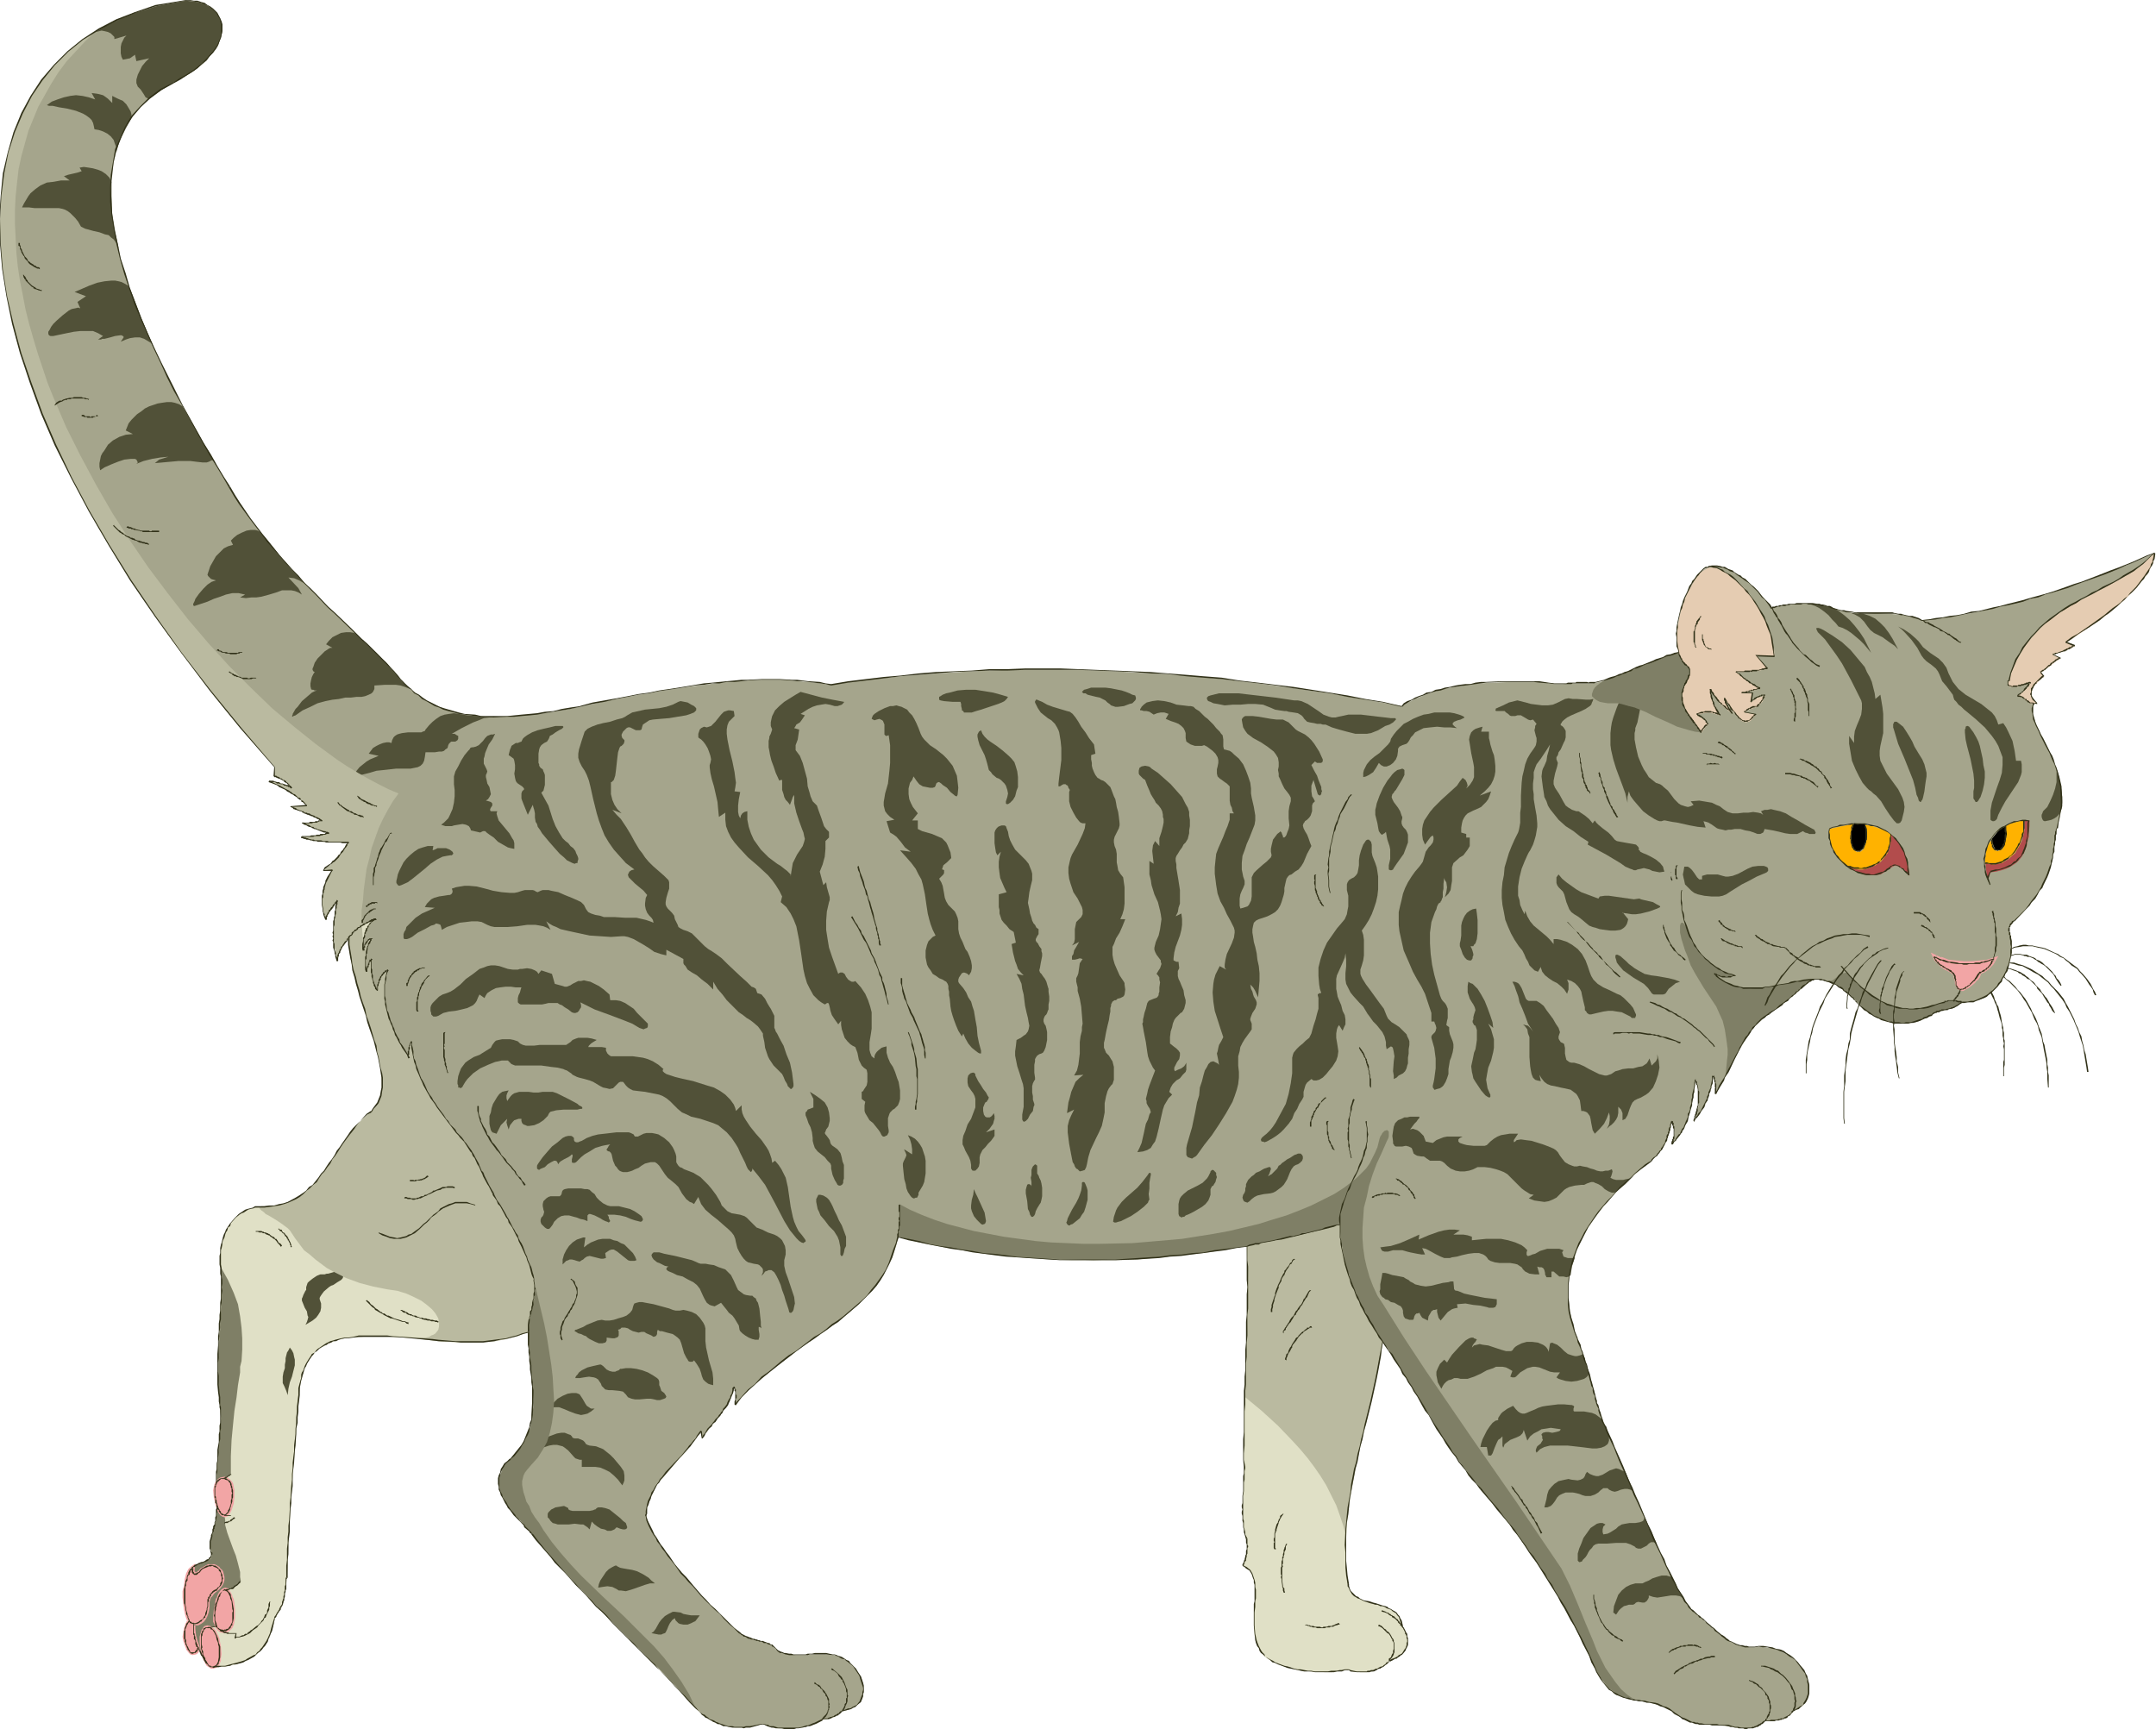 <svg xmlns="http://www.w3.org/2000/svg" fill-rule="evenodd" height="393.347" preserveAspectRatio="none" stroke-linecap="round" viewBox="0 0 3035 2434" width="490.455"><style>.pen1{stroke:none}.brush3{fill:#515138}.brush10{fill:#f2a5a5}.brush11{fill:#323219}</style><path class="pen1" style="fill:#a5a58c" d="m267 2282-3-8-2-8-1-8-1-8 1-9 1-8 1-8 3-8 1-4 2-3 5-4 6-4 5-2 6-2 4-3 2-1 1-5v-2l-1-9v-7l1-8 2-7 2-8 2-9 1-10 1-6-1-6-1-7-1-8v-7l2-6v-16l1-16 2-16 1-14 2-30-1-15-1-15-1-12-1-12v-24l1-25 2-25 1-23 1-23v-30l-1-8v-24l3-15 2-8 3-6 4-7 4-5 5-6 5-4 6-4 6-3 7-2 8-2h8l8-1h7l6-1 7-2 12-5 10-6 10-7 9-9 8-9 8-10 15-22 15-22 8-11 8-11 9-9 10-9 4-4 4-3 3-5 2-5 1-5 1-6 1-6v-6l-1-14-2-14-4-16-4-16-5-17-6-18-11-36-5-18-4-18-3-18-2-18-6 7-5 7-3 8-2 9-2-10-2-11-1-11v-10l2-22 3-21-4 7-5 6-4 6-3 7-3-8-2-9v-9l1-9 2-9 3-9 3-8 5-8-13 1 12-10 10-9 8-11 6-10h-18l-18-1-9-1-8-1-8-2-6-2 11-1 9-1 10-2 9-2-19-6-19-8h7l8-1 7-1 6-2-11-5-11-5-11-5-11-4 23-2-8-8-5-3-5-4-7-5-8-4-9-5-11-5h3l5 1 17 5 4 2 3 1-5-5-6-5-7-3-7-3 1-13-24-27-23-27-23-27-21-27-20-26-20-26-19-26-18-26-18-25-16-25-16-25-15-25-15-24-13-24-13-24-12-23-11-23-11-23-10-22-9-22-9-22-8-22-7-21-7-21-6-20-5-21-4-19-4-20-3-19-3-18-2-19-1-17-1-18v-17l1-17 1-16 1-16 3-16 3-15 3-15 4-14 5-14 5-13 5-13 7-12 6-13 8-11 8-11 8-11 9-10 9-10 10-9 10-9 11-8 11-7 12-8 12-6 13-7 26-10 14-5 15-4 15-3 15-3 12-2 11 1 10 2 9 4 8 5 6 6 4 7 1 5 2 4v9l-1 5-1 4-2 5-2 6-3 5-4 5-5 5-4 6-6 5-7 6-7 5-8 5-9 5-9 5-10 5-8 6-8 5-8 6-7 6-6 7-12 13-5 8-4 7-7 16-6 16-4 18-3 17-1 19 1 19 1 20 3 20 4 20 5 21 6 21 7 21 8 21 8 21 9 21 19 41 19 40 21 38 10 18 10 18 10 16 9 16 9 15 8 14 15 23 15 22 16 21 17 21 17 20 17 18 17 18 17 18 17 16 16 15 15 15 14 14 14 12 11 12 10 10 5 6 4 4 9 11 10 9 11 8 11 8 12 6 13 5 13 5 15 3 16 2 16 1h19l19-1 21-2 22-2 24-4 26-5 18-4 17-4 16-3 16-3 16-3 14-2 14-3 14-2 26-4 24-3 22-3 20-2 20-1 18-1h35l16 2 16 1 31 4 49-7 50-5 50-4 49-3 50-2h101l50 2 51 3 50 3 51 5 50 6 51 7 50 7 51 9 50 9 9-5 10-5 12-5 11-4 13-4 14-3 14-2 14-3 30-2 30-1h30l14 1 14 2h12l12-1h30l5-1 6-1 6-2 14-5 15-5 17-7 8-4 9-4 20-7 21-7-1-8-1-9v-9l1-9 1-10 2-9 2-9 3-9 4-9 4-8 4-8 4-7 4-5 5-5 5-4 5-2 4-1 4-1 5 1h5l5 2 5 2 6 3 5 3 13 8 6 5 6 6 6 7 6 6 7 8 6 8 9-2 10-2 11-1 11-1h12l11 1 12 2 11 3 7 3 8 2 15 2 15 1 15-1 15 1 16 1 8 1 8 2 9 2 8 3 20-2 20-3 21-3 20-4 41-10 42-11 42-13 41-15 41-16 40-17v4l-1 4-1 6-3 5-3 7-5 7-6 7-6 8-8 8-9 9-10 9-12 9-13 10-15 11-16 10-17 11 13 5-3 2-3 2-8 3-9 3-8 3 11 5-4 2-3 2-7 5-7 6-4 3-3 1 4 6-4 4-4 3-3 3-2 3-2 3-1 2-1 5v4l2 4 2 4 3 3h-4l-1 8v7l2 8 3 8 4 9 5 9 5 10 5 11 4 11 5 11 3 13 3 12 2 14-1 14-1 7-1 8-2 8-2 8-1 3-1 5v5l-1 6-1 7-1 7-1 9-2 8-3 9-4 10-4 10-6 9-6 11-9 10-9 11-12 11-3 4-3 4v8l1 4 2 8v17l-2 9-2 8-3 8-4 7-4 8-5 7-6 6-6 5-7 4-7 4-8 2-8 1h-8l-5 4-5 3-5 2-5 1-12 3-6 2-5 3-6 3-6 3-7 3-6 1-7 2h-20l-7-2-7-2-7-3-7-3-7-5-7-4-6-7-7-6-7-7-7-6-7-5-7-5-8-3-7-2-8-2h-8l-4 2-5 4-6 5-3 3-4 3-8 7-9 7-11 9-13 8-6 5-7 6-6 6-5 6-9 14-9 15-8 15-8 16-8 15-9 15 1-7-1-7-1-6-2-5-1 8-2 9-3 8-3 9-3 8-5 7-5 8-6 6 3-6 2-8 2-7 1-8v-7l-1-8-2-7-2-7-1 9-1 8-2 8-1 8-3 13-4 12-4 10-5 8-6 8-6 7 2-8 1-8-1-9-2-8-3 14-2 6-3 7-3 7-4 7-7 8-8 7-14 12-15 13-13 12-13 14-12 14-11 14-10 15-9 15-7 16-5 17-5 16-2 18v18l1 9 1 9 2 9 2 10 3 10 4 10 7 19 6 18 4 17 5 15 3 15 4 14 5 13 5 12 3 7 3 7 7 16 8 18 8 19 8 20 10 20 17 42 9 20 9 19 9 18 8 16 3 7 4 6 3 7 4 5 3 4 2 4 3 3 2 2 11 8 9 9 10 9 10 8 10 7 5 3 6 3 6 2 6 1 7 1h7l7-1 6 1 12 1 11 4 9 5 9 5 7 7 6 7 5 8 3 8 2 9v8l-2 7-2 7-5 6-6 4-3 2-4 2-3 3-3 3-4 2-4 3-5 1-6 1-7 1-8-1-3 3-4 3-4 3-5 1-6 1h-13l-8-1-11-2-11-1-10-1h-9l-11-1-10-3-5-2-5-3-6-3-6-4-8-6-8-3-7-3-8-2-15-3-15-2-7-2-7-2-7-3-7-5-6-5-6-8-6-9-3-5-3-6-16-34-17-33-18-33-20-32-21-31-22-31-23-29-24-29-20-26-19-25-17-26-16-27-32-52-16-26-17-26-4 22-4 21-9 42-10 43-10 42-8 43-4 21-2 21-1 22v43l3 22 2 7 3 5 4 4 5 4 5 2 7 3 13 3 13 4 6 3 5 3 5 4 4 4 3 6 1 7 4 7 3 7 1 7-1 7-1 3-2 3-2 3-3 3-3 3-4 2-4 2-6 2-4 5-6 4-7 3-7 3-8 1h-9l-9-1-9-2-7 1-8 1-7 1h-10l-19-1-19-2-9-2-10-3-8-3-8-4-7-4-6-5-4-6-4-7-2-8-2-8-1-9v-25l1-17v-22l-2-6-2-6-3-5-4-4-6-3 2-3 1-5 3-9v-15l-1-5-3-13-2-12v-26l1-13v-13l1-25-1-39 1-38 2-78 2-77 1-40-1-39-31 5-31 5-31 3-31 3-31 3-30 1h-62l-32-1-30-2-31-3-31-3-30-5-31-5-30-6-30-8-2 11-3 9-3 10-4 8-4 8-5 8-9 15-12 13-13 13-14 12-15 12-16 12-17 12-18 12-18 14-19 14-19 16-19 17-19 20 1-6v-13l-3-6-1 6-1 5-4 10-6 9-6 9-14 17-6 8-7 9-1-10-5 7-5 7-11 14-12 13-12 14-12 14-5 6-4 8-4 8-3 8-3 8-1 9v5l2 5 2 7 5 8 5 9 6 10 7 10 9 12 9 12 10 12 11 13 12 13 12 12 14 14 13 13 15 13 6 4 7 3 14 4 7 2 7 2 5 3 4 4 3 3 4 2 5 2 5 1 12 1h13l13-1h14l12 1 5 1 5 2 6 3 6 4 5 4 4 5 4 6 4 6 2 6 1 6 1 6-1 6-1 6-3 5-4 4-6 4-7 3-8 2-5 4-6 4-8 3-9 1-8 5-10 3-10 3-11 1-12 1-12-1-11-2-10-4-14 3-13 2h-12l-12-2-12-3-12-6-10-7-10-9-28-31-29-30-30-30-59-60-29-31-28-31-27-32-3-4-4-4-4-5-3-2-2-3-11-12-5-7-5-7-4-7-3-8-2-8-1-8 2-7 3-8 5-8 3-4 4-4 8-9 8-10 5-10 5-10 3-11 1-11 2-12v-11l-2-24-4-47-1-24-16 6-15 4-16 3-16 1-16 1h-16l-32-2-32-4-32-2-16-1h-15l-16 1-16 1-9 2-8 2-7 3-6 3-6 3-6 4-5 4-4 5-4 6-3 5-3 6-2 7-2 7-2 8-1 7-1 9-10 128-4 65-3 64-1 8-1 9-1 7-1 8-2 6-3 7-4 6-4 6-2 9-3 9-2 8-4 7-3 6-5 5-5 5-5 4-6 4-6 3-6 2-8 3-7 1-8 2-17 1h-3l-2-2-4-4-7-11-6-11 1 2-1 3-1 1-2 2h-6l-1-1-3-5-2-6-2-5v-12l1-6 2-5 3-5z"/><path class="pen1" d="m267 2282-3-8-2-8-1-8-1-9v-9l1-8 2-8 2-8 2-4 1-3 6-4 6-3 5-2 6-2 4-3 1-1 1-3v-4l-1-9 1-7 1-8 2-7 2-8 2-9 1-10v-12l-2-7v-15l2-6v-17l1-15 2-16 1-15 2-29-1-16-1-15-1-12-1-11v-25l1-24 1-25 1-24 1-22 1-11v-19l-1-8v-25l3-15 2-7 3-7 4-6 4-6 5-5 5-4 6-4 6-3 7-2 8-2h8l8-1h7l6-1 7-2 12-5 10-6 10-8 9-8 8-9 8-11 30-44 8-10 8-11 9-9 10-9 4-4 4-3 3-5 2-5 1-5 1-6 1-6v-7l-1-13-2-15-4-15-4-17-5-17-6-17-11-37-5-18-5-18-3-18-2-18 4-5 4-4 9-7 10-5 5-3 6-3-4 3-4 4-3 5-2 7-2 6-2 7v12l2-6 3-5 4-4 2-1 2-1-2 4-3 5-2 6-1 6-1 13v7l1 6 3-10 2-4 2-4v11l1 12 1 6 1 5 3 6 2 4 1-8 3-8 2-4 3-3 3-3 3-2-2 8-2 8v25l1 8 4 15 5 15 7 15 8 15 8 14v-6l1-6 1-5 2-6 1 10 2 10 2 9 3 10 4 9 4 9 10 18 11 18 12 16 12 16 13 15 6 9 6 8 10 19 4 9 4 10 5 9 5 9 9 16 9 14 16 31 8 15 7 15 5 15 4 15 2 9v10l-2 9-1 9-2 10-2 9-2 10v9l-16 6-15 4-16 3-16 1-16 1h-16l-32-2-32-4-32-2-16-1h-16l-16 1-16 1-9 2-7 2-8 3-6 3-6 3-6 4-4 4-5 5-3 6-4 5-3 6-2 7-2 7-2 8-1 7-1 9-5 64-4 64-8 129-1 8-1 8-1 8-1 7-2 7-3 7-3 6-4 6-2 9-3 9-3 8-3 7-4 6-4 5-5 5-5 4-6 4-6 3-6 2-8 3-15 3-17 1h-3l-2-2-4-4-7-11-6-11 1 2-1 3-1 1-2 2h-6l-1-1-3-5-3-6-1-5-1-6 1-6 1-6 2-5 3-5zm1487-115-3-13-1-12v-26l1-26v-102l3-78 2-77v-40l-1-39 33-6 33-7 32-8 33-9 1 18 2 19 5 19 6 21 9 21 5 11 5 11 6 11 7 11 6 11 8 11-3 22-4 21-9 42-11 42-10 43-8 42-3 22-3 21-1 22v22l1 21 2 22 2 6 3 6 4 4 5 3 6 3 6 2 13 4 13 4 6 2 5 3 5 4 4 5 3 5 1 8 4 7 3 7 1 7-1 7-1 3-2 3-1 3-3 3-4 2-3 3-5 2-5 1-5 5-5 4-7 4-7 2-8 2h-9l-9-1-10-3-6 1-8 1-8 1h-28l-19-2-10-3-9-2-9-3-8-4-7-4-6-5-4-6-4-7-2-8-2-8-1-9v-25l2-17v-15l-1-7-2-6-2-6-3-5-4-4-6-3 2-3 2-5 2-9 1-10-1-5-1-5z" style="fill:#e0e0c6"/><path class="pen1 brush3" d="m405 1964-2-6-3-7-2-4v-9l1-6 2-6v-5l1-5v-4l2-8 2-3 2-4 3 4 2 4 1 5 1 4v8l-2 8-2 8-3 8-2 9-1 9zm25-99 2-4 1-3 1-4-1-2-1-6-3-5-2-5-2-5v-3l1-2 1-3 2-4 1-2 1-1v-4l1-3 1-3 2-2 5-4 6-4 5-2h6l3-1h2l7-2 3-1 4 1 3 1 3 3 1 1v2l-1 2-2 2-5 3-3 2-3 2-3 1-3 2-7 6-3 4-2 3-1 2v2l2 6v6l-1 5-3 5-3 4-5 4-5 3-5 3zm83-85 1-3 1-3 2-2 3-3 7-3 9-3 9-3h8l8-1 4 1h3l3 1h2l2-1 2-1 1-2 2-2 3-5 6-3 6-3 7-1 7-1 8 1h8l17 4 15 5 7 3 7 3 6 4 6 3 4 4 3 3 3 3 2 3 2 3 1 2 1 2v2l-2 3-2 2h-4l-5 1-6-1-6-1-7-2-14-4-6-1-6-3-5-2-3-2v-9l-4-2-3-1-5-4-4-3-3-1h-10l-6 3-4 3-3 5-6 9-3 3-5 2-6 1-5-1-3-1-4-1-3-1-4-1-4 1-3 1-3 1 2-4v-3l-2-2-1-1-2 1-3 1-6 3-6 4-3 2-3 1-2 1h-2l-1-2v-2zm-140-81 4 1 5 1 10 2 6 1 4 2 4 3 1 3 1 2 2 3 3 2 4 3 4 2 5 3 5 3 5 6 4 6 3 5 3 3 3 2 1 1 2-1v-2l-2-3-2-5-9-14-4-7-1-4-1-4 6 1 7 3-2-3-3-3-6-3-7-4-3-2-3-2-3-3-4-2-5-1-4-1-8 2-8 2-8 1-9 1zm79-43 4-1h4l3 1 3 1 6 3 5 4 5 6 3 6 9 11 1-5 4 2 4 3 3 3 2 3 2 4 2 2 1 2 3 4 5 4-3-7-2-8-2-7-2-6-2-6-3-5-5-3-3-2h-3l-3-1-1-1-3-2-1-4-1-3-3-4-4-4-3-2-3-2-5-1-5-1-6 8-6 8zm27-40 3-4 3-3 4-2 3-1 7-1h8l7 2 7 2 5 1h9l4 2 4 4 4 5 5 5 5 5 7 4 8 4-6-9 1-11 6 1h5l5-1 6 1 5 1 6 2 5 4 4 3 3 4-2-8-3-7-5-6-5-6-6-4-7-4-7-2-7-1-4-1-3-1h-2l-1-2-3-2-1-3-1-3-1-3-2-3-3-1-4-1-6-1h-6l-6-1-7 1-6 1-6 3-5 5-12 15-12 17zm471 662-3 2-1 1-3 4-2 4-2 5-2 4-1 1-3 1-2 1h-4l-5-1-5-1 3-2 3-4 5-9 3-4 5-5 5-3 6-3h3l8 1 4 2 5 1 6 1h12l-3 4-3 4-6 3-5 2h-6l-5-1-2-1-2-2-2-2-1-3zm-28-49h-7l-7 2-14 5-6 2-7 2-7-1h-3l-3-2-6-3-7-1-7 1-6 1 1-5 2-5 4-6 4-6 4-4 5-3 4-2h2l1 1 4 2 5 1 6 1 6 1 7 2 8 4 8 5 4 4 5 4zm-89-87-3 11-3-3-3-2-3-2h-4l-8-1-8 1h-16l-3-1-4-1-3-3-2-3-2-2v-5l1-2 2-2 2-2 6-3 6-1 6-1 2 1 2 1 2 1v2h1l1 1 4 1h24l5-1 2-1h1l2-2 2-1h5l5 1 6 2 5 4 5 4 5 4 4 4 4 3 1 3 1 3-1 2-2 1h-3l-4-1-5-2-3 3-5 2h-5l-4-2-5-1-5-3-4-3-4-4zm-14-87h-3l-3-1-3-1-2-2-8-9-5-4-3-2-4-1-4-1h-5l-6 1-6 2-3 1-3-1-2-2-1-2-1-2 1-2 2-2 3-2 5-1 5-2 11-4 6-1h5l5 2 3 1 2 2 1 2 3 1h5l5 2 2 1 2 2 2 3 2 1 3 1 9 1 5 2 5 2 5 4 5 4 5 5 5 6 5 6 4 6 1 6v7l-1 3-2 4-6-8-6-6-6-5-6-3-7-3-7-1h-19v-10zm-46-69v-3l2-3 5-6 5-5 7-4 7-3 6-1h6l3 1 2 1 4 6 4 7 2 3 3 2 3 2h5l-5 4-5 3-4 1-5 1-4-1-4-1-8-3-7-3-8-3h-7l-4 2-3 3zm40-51 2-3 4-3 8-4 8-2 9-2h2l3 2 2 2 3 3 4 2 4 1h4l2-1 3-1 2-2h2l6-1h7l8 1 8 2 8 3 7 4 6 4 2 2 1 3v5l1 2 1 3 1 3 4 3 2 3 1 2-1 2-2 1-3 1-3 1h-4l-4-1-5-1h-5l-11 1h-6l-5-1-5-2-3-4-2-2-2-2-5-1-10-1h-5l-5-1-1-1-2-2-2-2-1-3-2-3-2-3-3-2-3-1-7-1-7 1-6 1h-6v-1l1-2 2-2zm41-52v4l-1 2-1 1-4 1h-5l-5-2-4-2-4-2-3-2-2-2-3-1-4-2-4-1-3-2-2-1v-1l1-1h1l5-2 5-2 5-3 10-4 5-2 6-1 5 1h6l6-1 6-2 7-2 5-2 5-4 3-4 1-4 1-3 1-2 3-1 4-1h4l5 1 11 2 11 3 11 3 5 2 4 1h6l5-1 5 1 7 2 6 3 5 5 5 7 2 4 1 4v18l1 9 4 18 5 17 1 9v9l-4-1-3-1-4-3-3-3-2-5-1-4-2-6-3-5-2-3-3-4-2 2h-4l-2-1-1-2-2-3-3-6-2-7-2-7-2-5-2-2-1-1-4-3-3-2-8-2-7-2h-3l-3-2-1 3v3l-1 2-1 1-3 1-3-2-7-3-3-2h-4l-4 1-4-1-4-1-4-2-3-2-4-1h-5l-2 2-3 1 1 2v6l-1 2-2 1-3 1h-3l-8-1zm161-49-9 5-4-1-3-1-4-3-3-5-2-4-5-11-4-5-5-4-8-4-7-4-4-1-4-1-6-3-5-2-2-1-1-1-1-1v-1l1-2 2-1-5-1-4-2-4-2-3-1-5-4-2-3-1-3 1-2 2-2h8l7 2 15 3 16 4 8 2 7 3 2 1 3 1h7l5 1 7 1 7 3 9 3 4 4 4 4 2 4 2 4 4 9 2 4 4 3 4 3 3 1 6 1h3l2 2 3 2 1 3 2 3 1 4 1 4 1 10 1 9v5l1 4-1-1-2-1h-1v4l1 6v4l-1 3v1h-5l-4-1-5-2-5-3-4-3-3-3-1-2-1-6-3-5-3-5-3-4-5-4-3-4-8-10zm-162-63-4 1h-3l-8-2-4-1-4-1-4 1-3 2-2 2-2 1-3 2-4-1-3-1-4-1h-3l-2 1-3 1-2 2-3 3v-7l2-7 3-6 4-6 5-5 6-4 6-2 3-1h3l-2 14 5-4 5-3 5-2 5-2 6-1h11l5 2 5 1 5 3 5 2 4 4 4 4 4 4 3 5 2 5-3 1h-6l-3-1-5-4-10-8-5-3h-3l-3 1-3 2-3 2 1 7zm-26-52-5-2-5-1-5-2-4-1-7-2h-6l-5 1-5 3-5 5-2 4-3 4-2 2h-3l-3-2-2-2-3-3-1-3v-3l1-3 2-2 1-2 1-4-1-3-1-5v-3l1-4 2-2 2-2 3-2 3-1h13l2-2 1-3v-1l1-2 1-1 2-1 5-1h18l5 1h4l3 1 3 3 4 3 3 5 4 4 5 4 6 3 4 1h12l8 2 8 2 6 3 6 4 4 3 2 4v1l-1 2-2 1-4-1-4-1-6-2-7-3-8-2-8-1h-10l2 3v2l2 4-1 1-1 1-2-1-3-1-4-2-3-2-8-4-3-1-3-1h-2l-2 2v8z"/><path class="pen1 brush3" d="m1072 1796 2-5v-4l-1-2-2-2-2-2-2-1-6-1-8-2-3-2-3-3-3-4-3-5-3-6-2-8-1-5-2-5-3-4-4-4-8-7-8-7-9-7-8-7-3-4-3-4-2-5-2-5-6 10-3-2-3-1-5-4-3-4-3-4-5-9-4-4-6-5-5-4-4-5-4-6-4-6-3-3-3-2h-6l-4 1-4 1-5 3-4 3-5 2-4 2-3 1-4 1h-6l-3-1-2-1-2-2-2-3-2-2-3-7-2-9-1-2-1-1-1-1h-1l-2-1-1-1v-1l2-3 1-2 2-2-6 1-5 1-10 3-8 5-7 4-5 4-4 4-3 3-2 1h-3l-1-1v-4l1-4v-2l-1-1-2 2-3 2-6 3-5 3-2 2-1 2-1-2-1-2-2-1h-2l-4 2-5 3-4 4-5 2-2 1-1 1-2-1-1-1v-4l1-2 2-3 5-7 6-7 7-8 8-6 7-6 4-2 4-1h4l2 1 2 2v3l1 2 2 1h3l2-1 3-1 7-4 8-3 8-2 9-1 17-2h17l3 1 2 1 2 1 1 2 1 1h4l4-2 4-2 4-1h8l5 1 4 1 8 5 7 6 5 7 2 4 2 5 1 4v8l1 2 2 3 2 2 3 1 3 2 8 3 5 2 5 3 5 3 5 5 6 6 5 6 6 8 6 10 2 5 3 3 3 3 2 2 6 3 6 1 6 1 6 2 3 2 2 2 3 3 4 4 2 2 3 3 8 3 8 4 9 3 4 2 4 3 3 3 2 4 2 4 1 6v6l-2 8v8l2 9 3 8 6 18 3 9 1 9-1 4-1 5-1 2-1 1-1 1h-2l-1-1-1-4-2-6-2-6-2-7-3-8-2-7-3-7-3-6-3-5-4-3h-4l-2 1-3 1-2 3-3 3zm111-34v-6l-1-5-1-5-2-5-5-8-7-7-3-4-3-4-6-7-2-5-2-4-1-5-1-5v-4l1-2 1-2 1-2h3l4 1 5 3 3 3 3 5 2 4 3 7 3 6 3 7 4 7 3 8 3 8v13l-2 4-1 5-1 3-1 2h-2l-1-2v-4zm-13-117v-4l-1-3-4-4-4-5-5-4-5-4-4-5-1-3-1-3-1-4v-4l-1-8-2-7-3-6-2-6-2-5v-4l2-2 1-2 3-1 5-2v-12l-5-10 8 5 7 5 6 5 4 7 2 7 1 8v4l-1 4-1 4-3 4-1 3-1 2 1 2 1 1 3 4 2 3 1 4 1 2 2 2 3 2 4 3 4 5 1 3 1 4 1 5 2 5v19l-1 3v3l-1 2-1 1-2 1h-2l-2-1-1-2-3-5-3-7-2-9z"/><path class="pen1 brush3" d="M1059 1645v2l-1 2-1 1-1-1-1-1-2-2-2-4-2-5-4-8-3-6-3-7-3-5-6-9-7-8-6-5-6-5-7-3-6-2-12-4-13-3-6-3-7-3-6-5-7-7-4-4-5-4-5-3-5-2-10-2-10-2-9-1-8-1-4-2-3-2-3-3-3-4-1-1h-4l-2 1-8 8-5 1-4-1-5-1-4-2-5-3-5-3-5-2-7-2-4-1-4-1-3-1-2-1-4-2-2-2-3-2-3-2-3-1-2-1-4-1-4-1-9-1-7-1-7-1h-37l-5-2-2-2-2-2-1-1h-9l-4 1-5 1-10 4-11 5-10 7-4 4-4 4-3 4-3 5-1 2-1 1-2 1-1-1h-2v-3l-1-2v-4l1-7 2-6 2-5 3-4 3-4 4-3 8-5 8-3 8-5 8-5 2-4 3-4 2-2 4-1 5-1h11l5 1 6 2 3 3 4 2 4 1h12l8-1h37l3-2 3-2 3-3 5-2 3-1h13l6 1 7 2-5 3-3 2-2 2-1 1-1 2h19l6 1v4l2 4 2 2 3 2h31l7 1 7 1 7 2 7 3 8 5 7 6-1 1v2l1 1 1 1 3 2 6 2 6 2 8 2 9 2 9 2 19 6 10 3 9 5 7 5 7 7 5 7 2 5 1 4 8-8v6l1 5 2 5 3 5 6 9 8 10 8 9 7 10 3 5 2 5 2 6 1 6 4-3 5 6 4 6 3 6 3 6 3 13 2 14 2 14 3 14 2 7 3 7 3 6 5 6 3 4 2 3v2l-2 1-1 1-3-1-3-2-4-4-9-11-8-13-13-25-7-13-7-13-9-12-9-11z"/><path class="pen1 brush3" d="m772 1569-1 2-2 2-4 4-6 4-7 3-7 1h-3l-2-1-3-1-2-2-1-3v-3h-4l-3 1-3 1-2 2-4 5-2 6-1-3-1-3-1-4 1-5-9 9-6 12-3-1-3-1-2-3-1-4-1-5v-11l2-5 1-6 2-6 3-5 3-5 3-4 4-3 4-1 5-1-2 4-1 3v4l1 4 2-3 3-4 2-2 3-2 7-2h13l7 1h7l6-1h14l6 2 6 3 12 6 11 6 2 2 2 1 2 1 1 2-1 1h-2l-4 1h-19l-11 1-4 1-4 1-2 2-1 2zm-38-179h-8l-7-1h-7l-8 1-6 1-6 3-3 2-3 2-2 3-2 4-7-5-2 4-2 5-2 3-3 3-4 2-4 2-8 2-9 2-9 1-8 2-7 4-3 1h-4l-1-1-2-2v-2l-1-3v-5l1-3 2-3 3-3 3-3 3-3 5-3 6-2 5-2 5-3 9-7 8-8 10-7 9-7 6-2 5-2 5-1h6l6 1 6 2 6 2 7 1h7l3-1h3l7-1 6 1 5 2 3 2 2 3 4-5 15 5 4 14 11 3 3 1h3l5-2 3-2 2-1 6-3h4l4-1 4 1 5 1 6 3 6 3 7 5 8 7 1 8h8l6 1 7 3 6 4 6 4 5 6 6 6 7 7 2 2v4l-1 2-3 1-2 1-3-1-3-1-10-6-10-4-21-8-22-8-10-5-10-5 1 4v3l-2 3-1 2-2 2-3 1h-2l-3-1-5-4-5-3-4-3-3-1-3-2h-13l-4 1-5 1h-30l-2-1-2-2v-6l1-4 2-4 1-4 1-3z"/><path class="pen1 brush3" d="m1108 1526-3-5-2-5-2-4-3-3-5-5-4-4-4-6-2-3-2-4-2-6-2-6-1-8-2-9v-3l-2-3-2-3-3-4-7-6-4-3-5-3-5-4-6-4-11-11-6-6-6-8-7-8-6-10v11l-8-8-8-6-7-6-7-4-6-4-3-5-2-2-1-2v-6l-24-13v8l-4-1-4-1-9-3-7-5-8-5-7-4-7-4-8-3-5-1h-4l-15 1-15-1-15-1-14-3-14-3-13-3-6-3-5-2-5-3-4-3 6 12-5-3-5-2-5-1-6-1h-12l-14 2-13 1h-19l-5-1-5-2-4-2-2-1-2-1-6-1h-8l-8 1-9 1-9 3-9 3-7 4-1-4-1-3-2-1-4-1-3 2-4 1-9 5-10 5-8 6-4 2-3 1h-4l-1-2v-5l1-3 2-3 1-4 6-6 7-7 9-6 9-4 9-4-14-1 3-5 3-3 3-3 4-2 7-2 7-1 6-1h2l2-1 1-1 1-2v-2l-1-3 6-2 6-1 6-1h6l11 1 12 3 11 3 12 2 12 1h6l5-1 6-2 4-1h11l3 1 1 1 3 1 2-1 2-1 3-1h8l4 1 10 2 9 4 10 4 9 4 4 2 2 2 2 2 1 2 2 4 3 4 4 2 6 2 6 1 6 2h15l15 1h16l13 3 6 2 5 2-1-4-2-3-3-3-3-4-2-5-1-5v-3l1-8 2-4-5-6-6-5-6-5-5-5-4-4-1-3v-1l1-2 1-2 3-2 4-1-12-9-9-10-8-9-7-10-6-10-4-10-4-11-3-10-5-20-4-18-2-8-3-8-3-6-4-6-3-6-2-6v-6l1-6 4-13 4-12 2-2 2-2 6-3 8-3 8-2 10-2 9-3 8-2 4-2 3-2 7-4 9-2 9-2 10-1 10-1 10-2 9-3 4-2 4-2 3-1 5 1 5 1 5 3 4 2 3 3v3l-1 1-2 2-5 2-6 2-12 2-12 2-12 1-11 1-5 1-3 2-3 2-3 2-1 3-1 4-2 1h-6l-6-3-2-1h-3l-2 1-1 1-2 2-2 2-1 2-1 2v2l1 3 2 2 1 1v2l-1 3-1 1-2 2-2 1-1 2-1 3-1 3-1 8-2 18-1 7-1 3-1 3-2 2-1 1h-1v17l2 8 3 7 4 6 6 6-13-5 6 7 6 6 4 6 4 6 6 10 6 11 6 10 4 5 4 6 5 6 6 6 8 7 8 7 3 3 3 3 1 3v9l-2 6-2 7-1 6v3l1 3 2 3 3 3 3 3 3 4 1 5 2 4 2 4 1 3 3 2 4 2 6 2 6 3 5 5 4 4 9 9 5 4 5 3 3 2 3 2 4 3 4 3 8 8 18 17 9 8 4 4 3 3 3 1 3 2 2 6 6 2 5 6 3 6 3 5 2 3 2 4 1 2 2 4v17l1 2 1 3 2 3 2 4 2 4 5 9 4 12 5 12 3 14 1 8 1 8v3l-1 2-1 1-1 1h-1l-2-2-2-2-1-3zm-499-329 3-1 4-2h12l5 2 4 3 1 2v1l-1 1-1 1h-2l-6 1-5 1-8 4-9 6-8 7-16 13-8 6-9 4-3 1-2-1-2-3v-3l1-4 1-5 2-5 3-6 3-6 4-5 5-5 6-5 6-4 6-2 7-2h8l-1 6z"/><path class="pen1 brush3" d="m750 1133-7 14-8-20-1-3v-7l1-3 2-2 1-1-1-2-1-1-1-1-3-2-3-2-2-2-1-2-1-4-1-6 1-6v-6l-1-6-1-3-4-3-3-2 1-4 1-4 1-2 1-3 3-2 3-2h3l2-1 3-1 1-2 1-2 2-2 4-3 7-4 8-3 8-2 9-2 8-2h10l1 1v1l-2 2-4 2-5 3-4 3-4 2-1 3-1 2-2 3-4 2-4 3-2 3-1 3-1 6v13l1 2v2l2 3 3 2 1 3 1 2 1 3v14l-1 4-1 4-3 3 5 9 5 9 6 19 4 10 5 9 5 8 4 4 4 3 3 4 4 3 3 4 1 3 2 4 1 3v2l-1 3v2h-2l-2 1-3-1-4-2-4-2-4-4-6-5-8-9-7-8-5-6-5-6-3-5-3-4-1-4-2-3-1-6v-6l-1-5-1-3-1-4zm-129 28 4-3 3-3 3-3 2-4 4-9 2-9 1-9v-9l-1-8v-11l2-7 4-7 4-8 5-8 5-6 2-2 1-2 2-1h2l4-1 4-2 6-6 3-4 3-3 5-2h3l3-1-4 8-5 7-3 7-2 5-1 5-1 3v7l2 4 2 4 1 3-1 3-1 2v3l1 4 1 5 3 5 1 5 1 5-1 2-1 2-2 3-3 2 4 1 3 1 1 1 1 1v3l-2 3-1 2v2l1 1h9l-1 3 1 4 1 3 1 3 5 6 5 6 5 6 4 7 2 3 1 4v8l-5-1-4-1-7-4-7-4-6-6-6-4-4-3-2-2h-3l-2 1-2 1-13-3-1-3-2-3-2-1-2-1-5-1-6 1-6 1-3 1h-9l-3-1-3-1zm75-152h-13l-13-1-12-1-12-2-7-1-7 1-6 1-6 2-6 4-5 4-5 5-5 6-1 2-3 1-2 1h-19l-8 1-4 1-3 1-3 2-2 2-2 4-1 4-3-1h-4l-5 1-5 2-4 2-5 3-3 4-3 4 14 3-12 5-5 3-5 4-5 4-4 5-3 5-3 6 12-5 12-3 10-3 10-1 9-1 9-1h20l5-1 5-1 4-2 3-3 2-4 1-5 1-7h13l6-1h4l3-1 2-2 3-2 1-4 1-2 2-2 1-1h6l3-2 1-2v-4l-2-1-3-2h-4l7-4 7-4 16-8 8-3 7-3 8-1 7-1zm-116-38-11-9-9-11-5-6-6-6-6-7-7-6-8-8-8-8-17-16-4-3-6-1h-6l-7 1-6 3-6 3-5 5-4 5 9 5h-3l-2 1-6 4-5 5-5 5-4 6-2 6-1 2v2l1 2 2 1-2 3-2 4-1 4-1 5v4l1 4 1 1h2l2 1h3l-3 1-4 2-7 6-7 6-6 8-3 3-4 7v1l-1 2 1 1 1-1 3-1 10-7 11-5 10-5 11-3 10-2 9-1 9-2h8l8-1h7l5-1 5-2 4-2 2-2 2-4v-5l15-1h15l7 1 6 2 5 2 5 2zM434 826l-17-18-17-18-16-20-17-20-1-1-3-2-4-1h-6l-6 1-7 3-6 3-5 4-4 4 3 6-7 2-6 3-6 6-5 5-4 7-4 7-2 6-2 6 1 2 1 1 3 3 3 1 4 1-3 1-3 1-6 4-6 6-6 7-5 7-1 3-1 2-1 2v2l1 1h1l9-3 9-3 9-4 9-3 8-3 9-2h9l9 2-7 4 8 1 8-1h7l7-1 11-3 10-3 8-3h13l5 1 5 2 5 3-5-9-14-15 8 1 7 3 7 4 6 5zM303 652l-11-19-11-19-12-21-12-21-5-3-6-2-5-1h-6l-7 1-6 1-6 2-6 2-6 3-5 4-6 4-4 4-4 4-4 5-2 5-2 5 10 5-10 1-9 3-9 5-7 6-5 8-3 4-2 4-1 5-1 5v5l1 5 3-2 3-2 9-4 10-4 9-3 9-1h6l2 1 1 2 1 2-2 2 5-2 5-2 12-3 12-2 11-1-13 4-6 5 33-3h17l8 1 9 1h6l3-1 2-1 2-1h2l2 1 1 3zm-87-164-17-40-8-21-8-21-3-4-5-3-4-2-4-1-5-1h-5l-10 1-10 2-11 4-21 9 16 6-12 8 4 9-3-1-4 1-5 1-4 2-9 7-9 8-4 4-3 4-2 4-2 3v3l1 2 2 1h4l19-4 10-2 9-1h18l7 3 7 4-7 5h4l2-1h3l8-2 7-2 7-1h2l2 1 1 1v1l-2 3-2 3 7-3 6-2 7-1h7l6 2 5 3 5 3 3 5zm-49-138-5-25-4-24-1-11v-34l-3-6-5-5-6-4-5-2-7-2-6-1-7-1-6 1 3 5-3 1-3 1-13 3-6 2 8 6H86l-11 2-9 1-9 4-7 5-7 6-3 4-3 5-3 5-3 6h10l8 1h34l5 1 3 1 4 2 4 3 3 3 4 4 4 5 4 7 2 1 2 1 2 1 4 1 7 2 9 2 8 3 5 1 3 3 4 3 3 4 2 4 2 5zm-3-136 3-12 5-11 5-10 6-11 2-4v-5l-1-4-3-5-3-5-5-5-7-3-8-4v10l-3-3-3-3-4-3-3-2-8-2-8-1 5 9-9-3-9-2-9-1-8 1-9 2-9 3-8 3-7 5 3 1h5l9 2 12 2 12 3 10 4 5 3 4 3 3 3 2 4 1 4 1 5 6 1 6 2 6 3 5 4 4 5 2 6 2 5v6zm50-78 7-5 7-5 17-10 9-5 9-5 8-5 7-5 7-6 6-5 4-6 5-5 4-5 3-5 2-6 2-5 1-4 1-5v-9l-2-4-1-5-4-7-6-6-8-5-9-4-10-2-11-1-12 2-16 3-15 3-15 5-15 4-14 6-14 7-13 6-13 8 4-1 4-1 5 1 4 1 4 2 3 3 2 2v3l17-5-3 3-2 4-2 4-1 5v9l1 5 2 4 10-2 7-5 2 9 18-4-5 5-5 6-3 6-3 6-2 7v5l2 5 2 2 2 2 4 6 3 5 2 1 2 1 2-1 3-2zm1027 1462-2-4-2-3-4-5-4-5-5-4-3-5-3-5-1-3v-8l1-5-5-4v-10l2-1 1-2 2-3 2-3 1-5v-12l-1-5-4-3-3-3-2-4-2-4-1-5-1-5-3-8-4-2-3-2-4-4-4-5-2-6-2-6-1-6v-6l-4 5-5-7-4-6-2-6-1-5-1-4-1-2h-2l-1 1-2 1-5-3-4-3-7-7-5-9-4-8-3-10-2-9-3-21-3-20-2-10-2-10-4-10-4-8-6-9-8-7 2-8-4-8-5-8-5-7-6-7-14-13-7-6-7-6-13-14-6-7-5-7-4-8-3-8-1-9v-10l-9 6-1-10-1-11-5-22-3-10-2-9-1-8v-3l1-3 1-5-1-5-2-6-2-5-3-5-3-4-3-3-3-2-1-1v-5l1-3 1-3 2-2 2-1 2-1 4 1 3-1 3-1 2-2 4-4 4-5 4-5 4-4 3-1 3-1h3l5 1 1 7-4 4-4 4-2 5-1 6v6l1 8 3 15 4 16 3 15 1 8 1 7-1 7-1 5 8 1-2 10-1 9v9l1 5 2 4 1-4 2-3 3-2 4-1v12l2 10 3 9 4 9 5 7 5 7 6 6 5 5 12 9 5 3 5 4 4 3 3 3 2 2v3l1-7 1-6 1-6 2-4 4-8 4-6 4-6 1-3 1-3 1-4-1-4-1-5-2-5-4-11-4-12-3-13v-12l-2 3-1 3-3 8-3-4-3-3-2-4-1-4-2-6v-14h-2l-2 1-5-11-3-9-3-8-2-8-1-6-1-5v-9l1-4v-2l2-4 1-3 1-3-2-5v-5l1-5 1-4 2-4 2-4 6-6 7-6 8-5 8-5 7-4 15 4 15 4 15 3 16 3v1l-1 1-2 2-6 2h-4l-7-2-6-1-6 1-6 1-6 2-6 3-11 7 6 2-2 3-2 3-3 4-5 3-1 2-2 3 7 2-1 7-1 7-3 8v7l6 8 4 10 3 11 3 11 1 11 3 10 1 4 3 7 2 2 4 4 2 6 4 11 2 6 2 6 3 4 4 4v8l-5 5v11l-1 11-3 11-4 10 5 19 4-4 1 7 2 7 2 7v4l-1 3-3 13-1 13v13l2 13 2 12 4 12 9 25 1-1 2-1h3l3 2 2 4 3 4 3 2 2 1h3l2-1 8 9 6 9 4 9 3 9 2 8v23l-1 7-1 6-1 6v11l1 4 2 5 4 3v-3l1-3 2-3 2-2 5-4 3-1 4-1v9l2 7 3 7 4 6 3 7 3 9 2 5 1 6 1 6v12l-1 4-2 5-3 3-2 2-2 1-4 4-1 2-1 3-1 3v11l1 6v3l-1 2-1 2-2 1-2 1h-2l-1-1-1-1zm43 27v-7l-1-7-2-7-3-6 5 2 5 3 4 4 3 4 3 5 2 6 2 6 1 6v18l-1 6-1 6-2 5-3 5-3 5v3l-2 4h-2l-2 1h-1l-2-1-2-2-2-3-2-3-2-5-1-6-2-7-1-9-1-10v-3l1-3 2-4 1-2 1-3-1-3-2-4v-1l11 7zm87 49 2 5 3 6 5 11 5 11 1 6 1 6-1 3-1 1-3 1-2-1-3-3-3-3-4-5-3-7-1-4v-4l1-8 2-7 1-8zm-4-34-1-6-2-5-5-9-2-5-2-4v-6l1-6 3-7 3-9 5-8 3-8 3-8v-12l-1-4-2-4-3-4-2-3-2-3-1-5v-6l1-4 3-3 3-1h2l2 2v2l4 8 4 6 3 5 4 5 2 4 2 3-1 3-1 1-1 2-2 1-1 2-2 5v5l1 5 2 3 2 1h4l2-1 2-2 2-3 1 4v4l-1 3-1 4-5 7-5 5 12-4v9l-2 3-3 4-4 4-4 5-4 4-3 6-1 4v8l-1 5-2 3-3 3h-4l-2-3v-5zm-11-185-2 4-5-8-3-7-3-8-2-6-2-7-1-6-1-11-1-5v-5l-1-4v-4l-1-3-2-3-2-1-3-2-5-2-4-3-5-3-3-5-3-4-2-4-1-5-1-5v-10l1-4 1-4 2-5 3-3 3-3 4-2-4-8-3-8-2-7-2-8-2-13-1-7-1-7-3-14-2-7-4-7-4-8-6-8-7-8-9-10 15 2-4-3-4-3-6-8-6-7-4-3-5-3-5-16 11-2-6-4-4-4-3-4-1-4-1-4v-5l2-12 2-7 2-7 1-9 1-9 1-11v-25l-2-14-3 1h-1l-1-1-1-1v-14l-2-5-1-1-2-1-2-1-4 1-3 1-2-1-2-1 1-3 1-2 2-2 3-2 3-2 8-4 8-3h4l5-1 3 1 4 1 4 2 4 2 3 4 4 4 3 5 3 6 3 7 3 8 2 4 3 4 4 4 4 4 9 6 10 8 5 5 4 5 4 5 3 7 3 7 1 8 1 9-1 10-1 2h-1l-2-1-1-1-5-4-5-6-6-4-2-2-3-2h-1l-2 1-1 1-1 3-1 2-3 1h-4l-5-1-5-1-5-3-4-5-4-6-2 5-3 4-1 4-1 4v8l1 7 2 5 3 6 7 9-8 10h8v12l6 3 7 2 7 2 7 3 7 3 3 3 3 3 2 4 2 5 2 5 1 7v1l-2 2-4 4-5 4-1 3-1 3h1l2 1v4l-1 2-2 2-2 2-2 2 3 5 2 5 2 11 1 6 2 5 3 5 4 4 5 5 2 4 2 5 1 5v11l1 6 2 6 3 6 2 5 2 5 3 4 3 7 2 6 1 6v4l-1 5-3 5-2-2-2-1-3-1-3 1-2 3-2 3-1 3v3l1 2 6 7 4 6 3 7 4 6 2 7 2 6 2 12 2 11 1 12 2 10 3 11v4h-2l-2-1-4-3-5-4-5-6-4-7-3-7zm-29-477 5-2 5-1 11-3 12-1h13l13 2 12 2 11 3 10 3-2 3-3 3-4 2-5 2-12 4-12 4-7 2-6 2h-11l-1-2-2-1v-2l-1-4v-3l-1-3h-11l-12-1-5-1-2-1v-4l2-1 3-2zm89 150 2-6 1-5-1-5-1-3-1-3-2-3-5-5-3-2-3-1-6-5-2-3-3-3-1-4-1-4-2-7-2-6-7-14-2-7-1-5v-3l1-2 1-2 3-2 2 5 3 4 4 4 4 3 9 6 9 7 8 7 4 4 4 5 2 6 2 7 1 8v14l-2 5-1 4-1 4-3 5-4 4-3 2h-2l-1-1v-3zm25 245-4-4-4-5-2-6-2-5-3-12-2-12 6-2-3-15-3-2-3-2-4-5-4-4-3-4-2-6-1-3v-5l-1-4v-18l11-3-3-6-3-7-3-7-1-7-1-8v-8l1-7 2-7-5 5-1-2-1-2-1-6-1-7v-15l1-3 2-3 2-2 2-1 3-1h4l2 1 1 3 2 5 1 6 2 6 3 6 4 7 5 5 5 5 5 5 4 5 2 5 2 5 1 4v9l-2 8-2 9-1 8-1 7 2 9 1 6 2 6 1 4 2 4 2 2 2 4 3 2v7l-2 3-2 4v2l1 2 2 2 2 4 3 4v3l1 3v4l-1 5-1 5-1 6-1 4 1 3 2 2 2 3 3 4 2 4 2 7 1 3v4l1 7v6l-1 5v7l-1 2-1 3-1 2-2 2-1 2-1 3v3l1 3 2 3 1 4 1 5v11l-1 5-1 5-2 5-2 3-2 1-3 1-3 2-2 3-1 2v3l-1 5v11l1 7v3l-1 1-1 2-1 2-1 4v9l1 5v5l2 6v2l-1 2-1 6-4 5-3 6-3 3-2 1h-1l-1-1-1-2v-7l2-11v-26l-1-6-2-6-3-10-3-9-2-10-1-5v-6l1-7 1-9 6-3 4-3 3-2 3-4 1-3 1-5-1-5-1-6-2-8-2-9-2-16-2-8-1-7-3-7-4-7 10 2zm11 297v-6l-1-6 1-4v-7l1-3 1-2 1-1 2-2 2 1 1 1v11l2 3 1 3 2 4 1 4 1 6v12l-1 5-1 4-2 3-3 5-2 4-1 4-1 2-1 1-1 1h-2l-2-3-1-4-2-4-1-11-2-11v-5l1-4 1-3 1-1h2l2 1 1 2zm51 45 6-12 6-10 3-6 2-5 2-6 1-7v-4l1-1h2l1 1 1 2 2 5 1 4v13l-3 11-2 6-3 4-3 5-5 4-5 4-3 1-1 1h-2l-1-1-1-1-1-2 1-2 1-4zm9-153-10 5 2-15 2-7 2-8 3-7 3-7 5-5 6-5-13 1 4-7 2-8 1-8 1-8v-16l1-8 2-8v-5l1-5-1-12-1-12-2-11-3-11v-5l-1-4-1-4v-5l1-2 1-2 1-3 1-7 1-7 2-3 2-3-4-1-3 1-4 1h-4v-5l2-3 1-5 3-5 4-7-10 5 3-4 1-5v-14l1-5 1-5 4-4 3-3 2-4v-6l-1-4-2-4-4-8-6-9-2-6-2-6-2-7-1-8v-8l2-9 1-4 2-5 4-7 4-7 7-15 3-8 1-7h-4l-3-1-2-2-4-5-4-7-4-8-2-8v-13l1-3-2-3-1-3-2-1-1-1h-3l-2 1-3 2h-2v-4l1-9 1-8 1-8 1-8v-17l-1-10-2-12-1-3-2-4-3-5-5-5-5-3-10-8-4-6-3-6-1-2v-2l1-1v-1h2l2 1 5 2 7 4 8 3 10 3 10 3 4 1 4 3 4 5 4 6 4 7 6 8 5 8 7 9 2 13-6 2v6l1 5v4l1 4 2 5 2 4 3 4 2 1 3 2 3 1 3 2 3 3 4 4 2 5 3 8 2 4 1 5 1 6 2 7 1 7 1 9v3l-1 4-4 8-2 4-1 4v4l1 5 2 5 1 6v12l1 5 1 6 3 5 4 5 2 14v23l-1 8-2 7-3 7h7l-4 10-4 9-5 8-3 8-2 4v11l1 6 2 7 3 7 4 9 6 9 1 2v2l1 7-1 7-1 2-1 1-4 2-4 1-2 2h-2l-3 2-1 2-1 2v2l-1 3v5l-1 5-1 7-2 8-2 9-2 11-1 4v7l1 2 2 5 4 4 3 5 2 3 1 4 1 4v18l-1 3-1 3-2 2-3 4-2 4-2 7-1 5-1 5v13l-2 10-2 9-4 9-4 8-8 17-3 10-2 10-1 4-2 4-3 1-4 1-3-3-2-1-2-3-1-3-2-3-1-5-1-5-3-16-1-8-1-8v-9l2-8 3-7 4-8zm55 157 1-6 3-9 2-4 6-8 6-6 16-14 7-8 7-9 2-3 1-1h1l1 1v2l-1 5-1 6v8l-1 8 1 8-1 1-1 3-3 3-3 3-9 7-9 6-10 5-4 2-4 1-3 1h-2l-2-1v-1zm34-97 3-6 3-7 3-13 3-14 3-6 2-7 1-2 1-1-1-4-1-2-2-3-2-4v-3l-1-3 1-4 1-4 1-5 2-6 8-21-3-4-2-4-3-6-2-6-1-6-1-7-1-7-2-10-1-5-1-6-1-5 1-2v-4l1-4 1-5 2-6 2-8 2-3 2-1 5-2 3-1 2-1 2-3v-2l1-3v-6l1-7-1-4v-3l-2-3-2-2 3-5 2-3 1-3 1-3-1-3v-2l-3-4-3-4-2-4-1-3v-3l1-4 1-4 4-9 2-9 1-7 1-7-1-7-1-5-3-12-5-11-4-13-1-7-2-8v-19l6 4-1-9-1-9 1-8 3-6 6 7v-11l3-9 2-8 1-5v-5l-1-3v-3l-1-5-2-4-3-4-4-4-2-4-2-3-3-5-2-5-3-7-3-8-3-2-3-3-2-2-1-2v-4l1-4 3-2 5-1 5 1 2 1 2 2 9 6 9 8 9 8 8 9 8 9 5 10 3 5 2 6v5l1 6v9l-1 6v4l-1 4-1 4-3 5-3 3-2 4-3 4-3 5-2 3-1 3v4l1 5v5l1 6 2 12 2 13v19l-2 6-1 6-3 6 8-4 1 8v8l-1 7-2 8-6 16-2 8-1 8v3l2 1 2 1h3l1 9-2 4v7l1 4 2 4 2 5 3 7 1 7 2 7v4l-1 4-1 4-3 5-2 1-2 2-5 5-2 3-2 5-1 5-2 6-1 8v9l5 4 4 3 3 3 2 3v4l-1 5-3 4-2 4-2 4v3l1 2 4-2 5-2 4-3 2-3 1-2v10l-1 3-4 4-4 5-5 3-5 5-3 5-1 3-1 3 4 4-5 5-3 5-3 5-2 6-3 13-3 14-3 12-2 6-3 4-3 5-5 3-6 2-8 1zm-39-631-3-2-3-3-8-4-5-1-4-1-8-2-3-2h-3l-1-1-1-1 1-1 2-2 4-1 6-2h20l8 1 15 3 6 2 5 2 4 2 4 1 1 3v2l-1 2-2 2-2 2-4 1-8 3-8 1h-4l-3-1-3-1-2-2zm142-3-3-1-1-1-1-2v-2l2-2 3-1 4-1 8-2h27l26 3 26 3 27 4h5l5 1 9 4 15 10 7 5 8 3 4 1h5l4-1 5-1 9-2h18l17 2 8 1 9 1 8 1h6l1 1v1l-1 1-3 3-5 3-6 2-5 3-5 3-5 2-5 2-6 1h-16l-12-3-11-3-10-3-9-4h-4l-3-1h-5l-4-1-6-1-4-1-2-2-2-2-2-3-2-2-5-3-6-1-7-1-3-1h-3l-7-1-6-1-7-3-5-2-5-2-11-1h-10l-11 1h-11l-11 1-10-2-6-1-4-2z"/><path class="pen1 brush3" d="m1722 1460-4-12-8-25-2-13-1-13 1-12 1-6 2-7 3-6 3-6 9 5-2-3v-4l1-7 2-8 7-15 3-8 1-7v-3l-1-4-5-10-5-9-4-9-5-9-4-11-1-6-1-6-1-8-1-8v-9l1-10 1-9 3-8 7-16 3-8 3-7 3-9v-9h6l-2-3-1-5-2-4-1-6v-20l-4-4-3-2-4-3-3-2-3-3-1-4v-6l1-4 1-5v-4l-1-4-3-5-4-4-4-3-4-3-4-2-3 1h-10l-6-2-6-4-1-5v-7l-1-3-2-4-3-3-4-3-5-2-6-2-7-3 4-7-6-2h-5l-5 1-5 2-3-2-3-2-4-1h-4l-3-1h-2v-2l1-1 1-2 3-3 4-3 4-1 4-1 8-1 9 1 9 2 8 3 9 1 8 1h3l4 1 3 3 5 3 3 3 2 2 3 3 4 3 8 8 4 5 5 5 2 3 2 2 1 6v10l1 4 4 1 4 1 3 2 3 3 7 6 6 8 4 9 3 8 3 9 1 8v7l1 6 3 13 2 12v7l-1 6-7 18-4 9-3 9-3 8-1 10v9l1 5 1 5 1 3 1 3v5l-2 5-2 4-2 5-1 6v10l1 4 4-1 3-1 3-1 2-2 1-2 2-4 1-6v-27l3-6 4-4 9-8 5-4 3-3 3-3 1-3-1-5v-4l1-5 1-4 1-4 6-8 4-3v-1l1 1 1 1 1 3 1 2v2h2l2-2 1-2 1-3 2-5 1-5-1-10v-10l1-7 2-7v-5l-2-4-3-4-4-5-3-6-3-7-2-4v-4l-1-5 1-5v-6l-1-6-3-5-3-4-9-7-9-6-11-6-4-3-4-3-3-4-3-5-1-5-1-6 1-2 2-2 2-1h10l9 1 17 3 8 1h9l4 2 4 2 3 3 7 7 3 2 4 2 6 3 5 4 4 4 4 5 7 11 5 11v3l-1 1-1 1h-6l-3-2-5 5 4 8 4 7 2 6 2 5 2 5v3l1 3-1 2v2l-1 1-1 1-2-1-1-1-6-20-3 8v8l1 7 2 3 2 4-3 3-1 3v8l-1 3-1 3-2 3-3 3-3 2-1 2-1 1-1 3 1 4 2 4 3 5 2 5 2 6 2 5-6 11-5 12-3 5-4 5-5 3-5 4-3 1-2 2-2 3-1 4-2 9v5l-1 5-3 10-2 5-3 5-4 4-5 3-6 3-6 2-6 2-4 2-3 3-1 4-1 5v5l1 6 1 7 2 7 2 9 1 9 2 9 1 10v11l-1 11-1 12-4-9-3-5-4-4 1 6 2 4 1 4 1 3 3 5 1 3v3l-1 3-1 3-2 3-2 3-2 5-1 3v2l2 5v8l-2 3-8 11-3 5-3 6-1 6-2 7v13l1 9v8l-1 9-2 8-3 9-3 8-9 16-10 16-10 15-11 14-10 14-2 2-2 1-3 2-3-1-3-1-2-3v-10l1-5 7-24 5-24 2-11 3-10 1-11 3-9 2-8 2-7 3-5 2-4 3-3 4-1 2 1 2 1 2 1 2 2-1-6-1-5-1-5 1-3 1-5 1-4 3-5 3-6zm-19 192 1-2v-1l2-2h2l2 2 2 2v3l1 3-1 3-1 4-2 3-1 2-2 1-2 4v8l-1 3-2 5-4 5-5 4-12 7-6 3-5 2-2 2h-2l-2 1-1-1-2-1-1-3v-14l1-5 1-3 2-3 3-3 6-5 6-3 8-4 7-4 6-6 2-3 2-4zm82 4 3-2 2-1 3-3 2-2 3-3 2-4 2-1 3-3 3-2 4-3 4-2 6-4 3-1 2-1h4l2 2 1 2v3l-1 3-3 3-3 2-3 1-3 2-3 4-2 4-2 5-2 5-3 5-2 3-3 3-4 3-4 3-4 2-4 1-9 1-9 2-4 2-4 3-3 3-3 2-3-1-2-1-1-2-1-3 1-4 2-3 1-3v-3l1-3v-3l1-2 2-4 5-5 3-2 3-3 5-2 5-3 2-1 3-1 3-1h2l1 2v1l-1 3-1 3-2 4zm-7-56 5-4 5-5 4-5 4-6 7-13 7-13 4-14 3-15 2-14v-22l1-4 1-3 4-5 4-4 5-4 4-4 5-4 3-6 3-11 3-9 2-8 2-7v-15l-1-4v-1l1-1 2-1h2l-2-6-1-6-1-12v-12l3-12 4-12 5-11 7-10 7-10 6-7 5-6 3-7 1-6 1-5v-15l-2-8v-8l1-3 2-3 3-2 4-2 3-3 2-3 1-5 1-6v-7l1-7 2-7 3-8 2-3 2-3 2-1h2l1 1 2 2 1 4v11l1 5 4 10 2 6 1 6 1 7v18l-1 9-2 9-3 9-3 8-4 8-5 8-5 7 2 6 1 7v22l-1 7-2 7-2 6v6l1 3 2 4 5 8 6 8 13 18 6 8 4 10 1 2 1 2 5 5 5 3 6 4 5 5 5 5 1 3 2 4 1 3v5l-1 6v6l-1 6v8l-1 3-1 4-2 4-3 3-6 3-3 3-4 2v-5l-1-6 1-14 1-7-1-6-1-5-1-2-2-1-6 4-1-5v-5l-1-4-1-4-3-6-4-5-4-5-5-5-5-7-3-4-3-5-3-5-5-5-9-10-4-5-3-6-3-6-1-6v-9l1-10v-9l-1-9-1 6-2 5-4 9-5 11-1 5v14l1 5 1 6 2 5 3 7 1 4 1 4 3 6 1 6v7l-2 4-2 5-5-8-2 3-1 3-1 6v6l1 6 1 6 1 7-1 7-2 6-5 8-5 6-4 5-5 5-5 3-4 1h-4l-3-2-6 5-2 3-1 3-2 7v7l-1 2-1 2-4 6-3 7-4 6-3 8-5 7-7 8-4 4-5 4-6 4-7 4-2 1-3 1-2-1h-2l-1-2v-1l1-2 2-2zm177-382 2-9v-13l-1-5-3-9-1-5-1-6-2 2-2 1-1 1h-1l-1-1-1-1-2-3-1-5-1-6-3-12v-7l1-4 1-5 4-11 5-11 6-10 4-5 3-4 3-3 4-3 4-1 3-1 2 1 1 1v7l-3 6-6 10-3 5-2 2-1 2-2 2-1 4 1 3 2 4 3 4 3 4 3 5 2 6 1 2v2l-1 4v3l1 3 2 3 3 3 2 4 1 3v11l-3 8-3 8-10 14-4 6-1 2-2 1h-2l-2-1v-6zm-14-144-4 7-4 6-6 4-4 2-4 1v-6l1-4 2-4 2-4 5-6 6-5 7-5 6-6 6-6 3-4 1-4 4-6 4-5 5-5 5-5 6-3 7-4 7-3 8-3 7-1 8-2h22l6 1 7 2 5 2 2 1v2h-1l-4 2-4 1-5 2-1 1-1 1v2l1 1 2 2 3 2-9-1h-9l-10-1-10 1-9 1-4 2-4 2-4 2-3 4-3 3-2 4-2 3-2 2-3 1-3 1-2 1-2 1-2 3v3l-1 7-2 5-4 5-4 3-5 2h-4l-4-2-3-3zm76 102-3 2-3 4-5 7-3-7-1-7v-8l1-6 2-6 4-6 4-6 5-6 11-11 11-10 11-10 4-6 4-5 4 3 2 4 1 4-2 4 5-5 4-6 2-5v-14l-1-6-3-14-2-13-1-6 1-5 2-5 3-3 3-2 3-1 3-1 4-1-2 7h11v9l1 4 1 5 3 10 2 5 1 6 1 9v8l-1 6-2 6-3 6-4 5-5 5-7 6 16-6-2 6-2 5-3 4-4 4-3 3-4 2-7 3-8 4-3 3-2 3-2 4-1 4-1 6v7l7 2v5h5v12l-3 5-3 4-3 4-5 3-9 8-2 6v19l-1 6-1 7-3 5-5 5 2-7 1-7-1-7-2-3-1-3-1 8v7l-1 5v7l-1 2-1 3-1 1v1l-3 2-1 2-1 2-1 4-2 4-5 14-2 15v15l1 15 2 15 3 14 8 29 2 5 2 3 3 3 2 3 2 5v13l-1 4-1 6 4 3v5l1 5 4 10 1 4v5l-1 6-2 7-2 5-1 6-1 6v7l-2 6-2 5-3 5-2 2-3 2-4 1-3 1h-1l-1-2-1-1v-3l1-4 1-5 2-15v-14l-2-15-4-14v-2l1-2 2-2 2-2 1-2 1-4-1-4-1-2-1-3h-4v-12l-3-9-3-9-3-9-5-10-6-10-6-11-6-14-7-16-2-9-2-9-2-9-1-9v-18l2-9 2-8 2-9 3-8 4-8 5-8 5-7 6-7 3-4 2-3 2-7 2-7 2-3 2-3 3-3 3-4 1-4v-3l-1-3z"/><path class="pen1 brush3" d="m2070 1332 2 4 1 3 1 4v2l-1 2v2l-2 3h-3l-3-1-3-3-3-5-2-6-2-5v-4l1-4 1-7v-14l1-5 2-5 2-4 3-4 4-3 4-2 5-1 1 7 1 9v19l-1 8-1 3-1 3-2 2-1 2h-4zm25 109 4 8 2 7 2 7v12l-1 6-3 12-4 10-2 11-1 6 1 6 1 6 3 7 1 2v3l-1 1h-1l-2-1-3-2-6-7-4-6-4-6-3-5-1-5-1-4-1-8 2-9 2-10 2-5 1-6 1-7v-14l-1-3-1-3-2-1-1-2-1-2v-2l1-2v-3l1-4 1-3 1-3-1-4-2-4-2-3-3-5-2-6-1-3v-9l1-6 3 2 3 1 4 4 3 3 5 8 5 9 4 10 4 11 3 9 1 8-7-6zm205 214-12 12-13 11-3 1h-3l-5-2-5-3-4-4-5-3-5-2-2-1h-3l-3 1-3 1-4 2h-4l-9 1-8 2-4 2-3 2-6 6-5 5-6 3-5 2-6 1-7-1-7-1-8-3 7-5-5-1-8-5-4-3-13-13-7-7-5-3-5-2-6-2-8-2-8-1h-10l-6 3-6 2-6 1h-7l-6-1-7-3-5-4-4-4-3-2-3-1h-14l-3-2-3-2-1-1-2-1h-3l-6-1-2-1-3-2-1-3-1-3-1-2-2-1-2-1-4-1-5 1h-9l-2-1-1-2-1-1v-3l-1-8 1-7 1-6 2-5 4-4 5-2 4-2h4l4-1h13v2l-2 2-2 3-3 3-3 4-3 4 4-1 3 1 3 1 3 2 3 3 3 3 3 8 10 2 5-4 5-2 5-2 5-1h22l-4 2-2 2v3l2 2 3 1 3 1 4 1 9 1h16l3-1 1-1 4-4 5-4 5-3 5-2 6-1 6-1h12l-4 6-2 3v3l2-1 2-2 6-1 7 1 8 1 16 5 8 3 7 3 3 2 3 3 3 5 3 4 4 5 5 3 5 2 3 1h4l4-1 4 1 6 1 5 2 4 1 5 2 5 1h3l4-1h4l5-2 1 3-1 4-1 3-1 2 4 2 4 1h10l4-1 5-1 3-2 3-2zm-83 115-4 12-2 13-1 1-1 1-4 1-4-1h-6l-8-7h-3v8h-7l-1-2-1-2v-2l-1-4-1-2-1-1-2-1h-3l-3-1 3 11h-6l-8-1-6-3-2-2-1-1-2-3-3-2-3-2-4-1-6-1h-15l-7-1-6-2-3-2-2-3-2-2-3-2-3-1-3-1h-7l-8 1-9 2-7 2-7 1-3 1h-8l-5-2-8-4-9-5-4-2-5-1 4 9h-5l-6-1-10-2-4-1-7-2h-13l-7 2h-5l-3-1-1-1-1-2-1-2 7-1 8-1 13-4 14-6 13-6-1 7 14-6 14-5 8-2 7-1h8l7 1-9 6h14l6 1 6 2v5l10-1 10-1h21l10 2 10 3 9 4 4 3 4 4-1 3v3l1 2h2l3-1 2-1 4-1 7-4 10-3h17l6 2-2 3 1 3 1 3 3 1 3 1h7l3-1zm-110 59v7l-1 2-1 2-3 1h-6l-3-1-9-2-10-1-11-2-12 1 1 5-5 1-3 1-3 2-3 2-5 6-5 6-3-4-1-4-1-4v-4l-3 1h-2l-3 2-1 2-3 5-1 6-4-2-4-2-2-3-2-4-2 1h-2l-2 2-1 2-1 4-1 1h-5l-3-1-3-1-2-3-1-5v-3l-1-3-2-3-4-2-5-3-5-1-4-3-4-1-2-2-2-1-3-4-1-4 1-3v-7l1-5 1-5 1-6h4l4 1 6 2 6 1 5 1 5 1 3 2 4 2 2 2 4 2 3 2 8 2 7 1 8-1 16-4 8-1 3-1h4l1 11 2 2h2l3 1 7 3 9 2 20 4 9 1 8 1zm122 77 3 12 4 11 1 3-1 3-1 2-2 2-3 2-3 1-7 2-8 1-8-1-7-2-3-1-3-2 5-7h-8l-6-1-5-2-5-2-5-2-6-1h-3l-4 1-4 1-5 3-5 3-4 4-2 2-2 1h-3l-3-1 3-8-5-3-4-2-5-1h-9l-4 2-9 3-9 5-9 4-9 3h-10l-4-1h-5l-4 2-4 1-3 2-3 3-2 3-2 4-5-9-1-5-1-5v-5l2-5 3-6 6-6 4 4 3-5 4-6 10-11 5-5 4-4 5-3 3-1h3l1 1 3 1 1 1-1 1-1 2-2 2-2 3-1 3 3-3 4-1 4-1 4 1 8 1 9 3 9 3 7 2h7l2-1 2-3 2-2 3-2 6-3 7-2h8l8 1 7 3 3 2 2 2 2 3 1 3 2-12 3-1 2 1 5 2 5 4 5 5 5 4 6 2 4 1h3l4-1 5-2zm28 96 2 3 1 4 3 6 2 7v6l-1 3-1 2-4 3-5 2-6 1h-7l-8-1-8-1-18-2h-25l-8 2-6 3-5 5-1-2v-2l1-3 1-2 5-4 1-2 2-3-1-2v-3l-1-2v-1l1-1 1-1 4-1h4l5 1 5-1 4-1 2-1 1-2-7-1-7-1-6 1-7 1-5 3-6 3-5 4-4 6-5-15-1 3-1 2-3 3-4 2-5 2-5 2-4 3-4 3-1 3-1 2-1-3v-13l-3 3-3 2-2 4-3 7-3 8-2 3h-4l-2-12h-9l1-5 2-6 3-6 3-6 4-6 4-5 4-3 4-1v-3l2-3 2-3 2-2 7-5 8-4 4 5 3 3 3 2 3 1h3l3-1 7-3 5-2 4-2 6-2 6-1 8-1 8-1h9l11 1 2 1 1 1-1 3v3l1 1h14l11 2 5 2 4 3 4 3 3 5zm31 70 6 14 5 14-2-2-2-1-4-1h-4l-5 1-5 2-4 1-4-1-2-1-2-1-2-2h-6l-4 3-3 3-5 3-6 2h-7l-4-1-5-2-4-1-5-1h-10l-5 2-4 2-3 3-3 5-3 4-3 3-5 2h-4l3-12 1-6 2-6 4-5 4-4 6-4 9-2 5-1 4 1 9 1 4-1 4-2 2-3 1-3 2-3 4 3 5 2 4 1h3l3-1 3-1 5-3 5-3 6-2 3-1 4 1 4 2 5 2zm27 64 9 19 8 18-2-1-2-1h-4l-3 2-3 3-4 2-4 2h-4l-3-1-2-2-6-3-6-2h-14l-13 1h-12l-4 1-3 2-2 3-3 3-2 3-2 4-2 3-2 2-2 2-1 2-3 1h-1l-2-2v-10l2-7 3-7 3-8 5-7 5-7 3-2 3-2 3-2 4-1h4l4 2-3 3-1 4v4l1 3 6-1 4-2 8-5 3-3 5-3 5-1 6-1h8l6-1 3-1 2-1 1-2 1-3zm38 84 5 9 4 8 4 7 4 7-2-2-3-2-6-1h-7l-6 1-13 2-6-1-6-2v3l-1 2-2 3-3 2h-3l-6-1-3 1-2 2-2 1h-6l-3 1-4 1-4 3-3 3-4 6-4-3 1-9 3-8 3-8 5-6 6-5 6-3 7-2h10l4-2 5-2 5-3 6-2 7-2h7l7 2zm-75-662v9l-1 5-2 4-3 4-3 3-4 3-3 3 3-6 1-6v-6l-1-5-3 8-4 8-6 7-7 7-3-5-1-5-1-5-1-6-1-4-3-4-1-1-2-1-3-1h-3l-1-8-1-7-3-6-2-3-4-3-4-3-9-2-5-1-4-1-10-2-5-2-4-3-4-5-3-5 2 9-5-1-3-1-3-3-2-5-1-5-1-6-1-13v-28l-2-5-1-6-3-4-3-3 3 1 4 1 3 3 4 5-7-11-4-11-4-10-4-9-1-5-1-4-3-8-2-6-3-6h3l3 1 2 1 2 2 3 5 2 5 2 5 2 5 2 2 2 1h11l5 3 5 4 4 6 9 12 4 7 4 6 1 3 1 3-2 6v3l1 2 2 3 4 2 1 1v1l1 4v8l1 5 1 4 4 3 3 1h4l7 2 7 3 7 4 8 4 6 3 8 2h3l3-1 3-1 3-2 3-2 4-1 6-2 8-1h7l7-2 6-1 3-2 3-2 2-3 2-4 3 10 3-3 3-3 2-4v-6l2 9 1 10-2 10-3 9-4 9-6 7-4 3-7 4-5 2-4 2-3 3-2 4-2 5-3 9-3 5-4 2v-10l-2-5-4-4zm-72-179 2 5v9l-2 6-4-6-4-4-6-5-6-3-6-4-5-4-4-5-1-3-1-3v-1l-4 7-5-2-4-4-3-3-2-5-3-5-2-5-3-6-5-6-6-9-5-9-4-9-4-10-2-11-2-10-1-10v-11l1-11 2-10 1-11 3-10 3-10 4-10 4-9 5-10 1-3 1-5 1-6v-14l1-8v-16l1-18 1-9 2-8 2-9 3-8 4-7 5-7 2-3 1-2 1-5v-5l-1-3-2-8 1-4v-2l2-3-5-6-4 1-3-1-5-3-5-3h-5l-3 1h-6l-2-1-2-2-3-2-2-2h-12l-1-1 1-3h1l2-1 7-3 8-4 4-1 4-1 4-1 4 1 8 2 7 2 8 1 8 1h8l7-1 7-3 6-3 4-2 5-1 6 1h6l13 1h5l5-1-1 3-1 2-1 3-2 2-6 4-6 3-7 3-7 3-6 3-5 4-2 2-1 2-1 1v2l2 1 2 2 2 3 1 2v9l-1 4-2 4-4 9-3 4-1 4-2 3v3l2 5-1 5-3 10-1 5-1 5v5l2 5 6 9 6 11 3 5 4 3 5 3 6 2h3l3 2 6 4 6 5 5 6 3-4 2 3 3 3 6 5 4 3 4 3 5 5 4 5 3 2 5 1 11 2 6 1 5 1 3 3 1 2v3h1l1 2 4 2 5 2 6 3 7 4 6 5 4 5 1 4 1 3-7 1-5-1-5-1-4-2-4-1-4-1-4 1-5 1-2 1h-3l-2-1-3-1-7-3-7-5-10-6-5-3-5-3-13-7-13-7 1-4-11-7-10-8-11-7-10-9-8-10-4-5-3-5-2-6-3-6-1-7-1-6-1-8-1-8 1-8 1-3 2-4 3-7 1-7 2-7 2-9-5 8-4 6-4 6-3 4-3 4-2 5-2 6v8l-1 8v8l1 7v7l2 12 2 11 1 11v5l-1 6-1 6-2 7-2 6-4 8-2 3-2 4-4 9-4 10-3 12-2 13v13l2 6 1 7 3 7 3 6 1-5 3 8 4 7 5 6 6 5 6 5 6 5 5 5 5 6v-7h5l5 1 9 3 7 4 8 6 6 7 5 9 3 8 3 9 2 5 3 5 3 3 3 3 8 5 9 4 10 5 5 2 5 4 4 4 5 5 4 5 3 7 1 2v2l-1 2v1h-5l-2-2-6-3-6-3-7-1-6-1h-6l-7 1-13 3-4 1h-3l-3-2-1-2-2-2v-4l-2-8-2-9-1-5-2-4-3-4-4-4-5-3-6-2z"/><path class="pen1 brush3" d="m2325 1398-5-7-6-6-15-9-7-5-7-5-6-7-3-4-1-4-1-3v-3l1-1h2l4 2 8 7 4 4 4 3 4 3 5 3 9 5 9 2 8 1 17 3 8 2 8 3-6 2-5 4-5 4-4 6-1 1-3 1h-13l-2-1-1-1zm-41-114 8 10-1 4-1 3-2 3-2 2-3 2-2 1-7 1h-7l-8-1-7-1-6-2-4-1-5-2-6-5-6-5-4-3-5-3-4-3-3-4-2-5-2-5-3-11-2-4-4-4-2-2-2-3-1-3v-8l3-4 5 6 6 5 7 5 7 5 7 4 8 3 8 3 8 3 2-3 7-1h6l14 2 14 2 7 1 7-1h1l2 1 4 1 13 3 5 3 2 1 2 1 1 1v1l-2 1-2 1-11 4-12 3-7 1h-6l-6-1-7-1v-1zm112-46v-5l7-2h15l7 2 4 1h4l6-1 8-3 13-7 7-3 8-1h8l3 1 2 1 1 2v3l-1 1-1 1-2 1-12 5-11 6-10 5-8 5-8 5-3 2-3 2-5 2-5 1h-11l-10-1-9-2-5-2-4-3-3-3-3-3-3-3-1-5-1-4-1-5 1-5 1-6h5l3 2 3 3 3 4 4 6 3 3h4zm88-71-1 3-1 2-2 1-2 1h-4l-5-2-6-2-6-1-7-2h-8l-5 1h-4l-4 1-4-1-5-1-3-1-7-5-5-3-3-1-4-1 3 9-11-1-11-2-9-2-9-2-7-1-5-1-5-1h-2l-3 1h-3l-3-1-4-2-8-5-8-6-7-8-6-7-3-4-2-3-1-3-1-3-2 8v8l-3-13-4-11-9-24-4-13-3-13-1-7v-17l1-9 1-6 2-7 5-14 6-14 7-14 9-12 9-10 4-5 5-3 4-3 5-3 19-6 19-7 2 5 3 6-5 1-3 1-6 4-4 4-4 4-3 4-3 4-3 4-5 3-5 2-4 2-3 4-2 3-4 9-3 9-2 9-2 10-2 10-3 8v3l-1 4v9l2 11 3 13 5 12 3 6 4 6 3 5 5 4 5 4 6 2 3 2 2 2 6 5 9 12 6 6 3 2 3 1 3 1 4 1 4-1 4-2-4-5 12-1 6 1 6 1 6 1 6 3 5 2 5 4 3 2 3 2 7 2h7l8-1h7l7-1 7 1 4 1 3 2-3-5 5-2h4l5-1 4 1 9 2 8 3 8 5 9 5 10 6 11 6 2 1 1 2 1 2-1 2h-8l-2-1-4-1-3-2-4 2-4 2h-10l-7-1-4-1-4-1-9-2-12-2z"/><path class="pen1 brush3" d="m2369 975-2 3-4 3-4 3-1 3-1 2-1-2-1-2-1-3v-4l-3 4-2 5-2 5-1 4-2-4-1-5v-4l1-4 2-8 5-7 5-8 12-13 5-7 3 2 2 3 1 4v4l-2 4-4 10-3 5-1 7zm265 139-3-2-3-3-6-7-5-9-5-10-5-12-2-12-2-12v-11l7 10v-9l1-8 3-8 3-7 3-8 1-8v-8l-1-4-2-4-12-24-13-24-8-12-16-22-10-10-1-2-1-2v-2h3l3 1 4 2 13 8 13 9 12 11 10 12 10 12 3 7 4 7 3 7 2 8 2 8 1 8 7-6 3 18 1 9v27l-2 9-2 9-1 7v7l1 7 3 6 3 6 3 6 8 11 8 11 3 6 3 6 2 6 1 7-1 7-2 8-1 4-2 3-2 1h-3l-2-2-2-2-3-4-3-4-6-9-6-10-7-8-4-3-3-3zm62-5-3-11-4-10-8-20-9-21-3-10-3-10-1-3v-5l1-1v-1l1-1h3l4 3 5 4 4 6 5 8 4 7 3 7 3 5 3 5 5 8 3 7 2 8 1 4v5l-1 6-1 7-1 8-2 9-1 3-1 1-1 2h-1l-2-2-1-4-2-4-2-10zm-152-259h9l9 1 10 3 9 2 7 4 8 6 8 7 7 8 7 9 6 9 5 10 5 10-5-6-5-6-6-6-6-5-6-5-6-4-6-3-6-2-4-5-5-5-5-6-6-5-7-5-6-3-6-2-5-1zm62 13 17 1 9 3 8 4 7 6 6 6 6 8 5 8 8 15-5-5-6-4-11-8-12-6-5-4-4-5-5-7-6-6-7-4-3-1-2-1zm66 19 8 4 9 6 8 7 4 4 3 4 3 4 5 4 5 4 6 4 6 4 6 6 5 7 3 8 3 6 3 6 4 5 4 5 10 8 22 13 10 8 5 4 4 5 3 6 2 6 7-2 4 6 3 6 6 13 3 14 2 14h7l1 5v11l-1 4-4 10-6 9-6 9-6 9-5 9-5 10-1 3-1 3-2 2-2 1h-2l-2-1-1-1v-13l2-11 7-21 4-11 3-10 1-11v-11l-3-8-3-8-4-7-5-7-10-12-12-11-6-5-6-5-5-4-4-4-4-3-3-4-3-3-1-3-1-4-3-4-6-8-6-7-2-5-2-5-2-4-3-4-6-5-7-5-4-4-3-4-6-11-8-11-9-10-5-5-5-4z"/><path class="pen1 brush3" d="m2788 1122-2 3-1 2-2 2h-2l-1-2-2-3v-10l1-5v-10l-1-10-2-10-2-10-5-19-2-9-1-10v-4l1-2v-2l2-1h1l2 1 3 4 3 4 4 7 3 6 2 6 4 18 1 9 2 9v9l-1 9-2 9-3 9zm106-44 4 14 3 14 1 8 1 8v8l-1 9-1 2-1 3-2 3-3 3-3 2-4 2-4 1-5 1h-1l-2-1-1-2-1-3v-3l1-2 1-3 6-6 4-8 4-9 3-9 2-9v-17l-1-6z"/><path class="pen1" d="m2395 1032-3-5-3-5-4-5-9-12-4-7-3-8-1-7v-8l2-7 3-6 2-3 1-2 2-6 1-4v-4l-1-2-2-2-5-4-3-5-3-5-2-6-2-8-1-9v-9l1-9 2-9 2-10 2-9 3-9 4-9 4-8 4-7 4-7 4-6 5-5 5-3 5-3h10l7 3 7 4 7 5 8 6 8 8 8 8 7 10 7 10 7 11 5 11 5 12 3 12 3 13 1 13v-1l-25-1 15 18-11 3-11 1-11 1h-11l8 6 8 7 9 6 9 4-13 4-13 3h15l-2 13 5-4 4-3 5-1 6-2-2 4-2 5-4 4-3 3-4 1-5 2-5 2-4 3 16 3-3 3-2 3-2 2-3 2h-2l-2 1-2-1h-2l-3-2-2-2-3-3-3-4-4-4-3-5-4-6-4-6 1 5 3 6 3 5 4 5-9-7-9-8-7-9-3-5-3-5 1 10 3 9 4 8 5 9-7-2-8-2-8 1-5 1-5 1 5 3 5 3 3 4 4 4-4 3-2 3-2 3-2 3zm445-52 5-4 5-4 5-5 3-5-6 1-7 3-7 1h-9l-2-2v-3l1-3 3-11 4-10 4-9 5-8 5-9 5-7 12-14 13-13 14-11 15-10 15-9 31-16 29-16 14-8 14-9 11-10 11-10v4l-1 4-1 6-3 5-3 7-5 7-6 7-6 8-8 8-9 9-10 9-12 10-13 10-15 10-16 11-17 11 13 4-3 2-3 2-8 3-9 3-8 3 11 5-4 2-3 2-7 6-7 5-4 3-3 2 4 6-4 3-4 4-3 3-2 2-2 3-1 3-1 5v4l2 4 2 3 3 3-2 1h-5l-3-1-5-4-5-4-3-1-4-1z" style="fill:#e5ccb2"/><path class="pen1" d="m2688 1233-6-6-4-4-4-2-3-2h-5l-3 2-3 2-6 4-7 4-8 1h-8l-8-1-8-3-8-4-8-5 6 2 5 2 6 1h6l6-1 5-2 5-2 5-3 5-3 3-4 4-5 3-5 2-5 1-6 1-7-1-7 6 5 5 6 4 6 4 7 3 7 2 9 2 9 1 10zm111 4-2-5-1-6-1-11 6 1 6 1 6-1 5-1 5-3 5-3 4-4 5-4 3-6 3-5 3-6 2-6 1-6 1-5v-12h7v8l-1 8v7l-2 7-1 6-2 5-2 5-3 5-3 4-4 4-4 3-5 3-6 3-6 2-8 2-8 1-3 9z" style="fill:#b24c4c"/><path class="pen1" d="m2575 1167 18-4 17-3-2 6-2 6v13l1 5 2 5 3 3 1 1h6l4-3 2-5 2-6 1-6v-7l-1-6-2-5 11 2 9 3 9 3 7 5 1 7-1 7-2 6-1 5-3 5-4 5-4 4-4 3-5 3-5 2-5 2-6 1h-6l-6-1-5-2-6-2-5-4-5-6-4-6-4-6-3-7-2-7-1-8v-8zm219 48 1-9 1-9 3-8 5-7 1 6 1 5 2 4 4 1 4-1 3-2 2-4 1-5 2-6v-12l-1-5 6-3 6-2 7-2 7-1v17l-2 6-2 6-2 6-3 5-4 6-4 4-5 4-5 3-4 3-6 1-6 1-6-1-6-1z" style="fill:#ffb200"/><path class="pen1" d="m2610 1159 15 1 2 6 1 6v6l-1 7-2 5-2 4-4 3-2 1h-4l-1-1-3-3-2-5-1-5v-13l2-6 2-6zm194 22 4-5 4-5 6-5 6-3v5l1 6-1 5-1 6-1 5-3 4-3 3h-3l-4-1-2-4-2-5-1-6z" style="fill:#000"/><path class="pen1" d="m291 2341-7-11-5-11-3-8-1-9-2-8v-9h6l3-2 3-2 3-3 2-4 2-6v-6l1-4 1-4 1-6 4-6 3-2 3-3 4-3 2-3 2-3v-4l1-4-1-3-1-4-2-3-2-2-3-2-3-1-4-1-4 1-4 1-5 3-4 4-2 2-2 1h-3l-2-1v-2l-1-3 1-3 4-3 5-3 4-2 5-1 4-2 3-2 1-3v-4l-1-9v-7l1-8 2-7 2-8 2-9 1-10 1-6-1-6 3 6 3 6 2 3 2 1h1l1 7v7l3 11 4 11 4 11 4 10 3 11 3 12v7l1 6-6 6-5 4-6 1-5 1h-1l-2 1-2 2-1 2-3 7-3 8-2 8v16l1 4 1 3-13 2-2 1-2 1-1 2-1 3-2 6v15l2 8 2 8 3 6zm14-252v-17l1-15 2-16 1-15 2-29-1-16-1-15-1-12-1-11v-25l1-25 2-24 1-24 1-23v-29l-1-9 5 9 5 9 8 18 6 16 3 17 2 16 1 15v16l-1 16-2 8v8l-3 18-2 17-3 19-2 20-2 21-1 23v25l-2 2-3 2-3 2-2 1h-3l-3 2-3 2-1 3zm439-214 1-10 1-9 4-19 2-9 1-9v-10l-2-9 10 42 5 21 4 20 3 19 3 19 2 17 1 18 1 16-1 16-2 15-3 14-4 13-6 11-7 11-9 10-6 7-3 4-2 4-1 4-1 4v5l1 6 1 5 2 6 2 7 4 6 3 8 5 8 6 8 6 10 12 17 13 16 14 16 14 15 30 29 30 28 29 29 14 14 14 16 12 16 12 17 11 18 9 19-28-31-29-30-60-59-29-31-29-30-28-32-27-32-3-4-4-4-4-4-3-3-2-3-11-12-5-7-5-7-4-7-3-8-2-7-1-8 2-8 3-8 5-8 3-4 4-4 8-9 8-9 5-11 5-10 3-11 1-11 2-11v-12l-2-23-4-48-1-23zm520-134 2-11 1-12v-11l-1-12 15 8 16 7 18 7 18 6 19 5 19 5 21 4 21 4 22 3 22 3 22 2 23 1 23 1h23l46-1 24-2 23-2 23-2 44-7 22-4 21-5 21-5 19-6 20-6 18-7 17-7 16-8 16-8 14-9 13-10 6-5 6-6 6-6 5-7 4-8 4-8 3-7 2-8 1-4 1-3 2-3 1-2 3-3 3-1h1l1 1 1 1v7l-1 3-2 4-7 16-7 15-6 16-5 16-3 15-4 15-1 14-1 15v14l1 14 2 14 3 13 4 14 5 13 6 13 8 12 30 48 31 47 63 92 64 92 63 93 6 12 6 12 11 26 11 27 11 26 5 13 6 12 6 12 7 10 7 10 8 10 9 8 9 6-8-1-7-2-7-3-7-5-7-5-6-8-7-9-3-5-3-6-16-35-17-33-18-33-20-32-21-31-22-30-23-30-24-29-20-25-19-26-17-26-16-26-16-26-16-26-16-26-17-26-8-11-7-11-7-11-6-11-5-11-5-11-4-11-4-10-6-21-5-20-3-18-1-18-32 9-33 7-32 7-33 7-31 4-31 5-31 3-31 3-31 3-30 1-32 1-30-1-32-1-30-2-31-2-31-4-30-4-31-6-30-6-30-7zm1165-226 1-11 1-10 1-9v-8l-1-8-1-7-2-13-3-12-5-11-4-9-6-9-6-9-6-9-6-10-6-10-6-11-5-14-3-7-5-16-2-9v-10l1-3 1-1h2l2 2 2 4 3 5 4 11 6 10 7 10 8 9 9 8 10 7 11 5 12 3-7 2h-7l-7-1-5-1-4-2 8 7 8 4 8 5 9 2 8 2 9 1 9-1h9l18-3 18-4 18-3 18-2-4 2-5 4-6 5-3 2-4 3-8 7-9 8-11 8-13 9-10 9-10 9-8 10-7 11-13 24-6 12-7 13zm171-146 7 8 8 7 8 7 7 7 8 5 7 5 8 4 8 3 9 2 8 2 9 1h9l10-1 10-2 10-3 11-3 5-2h14l6 2-5 4-5 2-5 2-5 2-12 2-6 2-5 3-6 3-6 3-7 3-6 2-7 1-7 1-13-1-7-2-7-2-7-3-7-3-7-4-7-5-6-6-7-7-9-9-10-7-10-7-10-4h4l3-1 5-4 6-5 4-1 5-1zm-330-415 9-4 10-4 11-4 11-5 12-4 13-5 13-5 14-5 2 6 3 5 3 5 5 4 2 2 1 2v4l-1 4-2 6-3 5-3 6-2 7v7l1 8 3 8 4 7 4 6 5 6 4 6 3 5 3 4-9-1-8-2-17-5-15-7-16-7-14-7-15-6-8-2-7-2-8-2h-15l-6-1-5-1-4-2-3-2-2-2-2-2v-3l1-3 1-3 2-3 3-3 4-3 5-3 6-3 7-2z" style="fill:#7f7f66"/><path class="pen1" d="M372 1698h8l7-1 6-1 7-2 12-4 10-6 10-8 9-8 8-10 8-10 15-22 7-11 8-11 8-10 8-11 9-9 10-9 4-4 4-3 3-5 2-5 1-5 1-6 1-6v-7l-1-13-2-15-4-15-4-17-5-17-6-17-11-37-5-18-5-18-3-18-2-18-5 7-5 8-3 8-2 9-2-11-2-10-1-11v-10l2-22 3-21-9 12-4 7-3 7-3-9-2-9v-9l1-9 2-9 3-9 3-8 5-8-13 2 12-10 9-10 8-10 6-10h-17l-18-1-9-2-8-1-8-2-6-2 11-1 9-1 10-1 9-3-19-5-9-4-10-5 7 1 8-1 7-1 6-2-11-6-11-4-11-5-11-5 23-1-4-4-4-4-5-3-6-5-7-4-8-4-9-6-10-5 8 2 8 2 9 3 4 1 3 2-5-5-6-5-7-4-7-3 1-13-21-23-20-24-20-23-19-23-18-24-17-22-18-23-16-23-16-22-15-22-15-22-14-21-14-22-13-21-12-21-12-21-11-21-11-20-10-20-10-20-9-20-8-19-8-19-15-38-6-18-6-19-6-17-4-18-5-18-4-17-3-17-3-16-3-17-2-16-1-15-1-16-1-15v-15l1-14v-15l2-14 1-14 2-13 3-13 3-13 7-24 9-24 11-21 12-21 14-19 15-18 17-16 18-15 20-13-15 14-13 14-13 14-12 16-10 16-9 16-9 16-7 17-7 17-5 18-5 18-4 19-2 18-2 19-1 20v19l1 20 1 20 2 20 3 20 4 20 4 21 5 20 6 21 6 20 7 21 7 21 8 20 18 42 20 40 22 41 23 40 25 39 26 38 27 36 28 36 29 34 30 33 30 30 30 29 31 26 15 12 15 12 15 11 15 11 15 10 15 9 14 8 15 8 14 7 14 6-8 11-7 12-7 13-6 13-5 14-5 14-3 14-4 15-2 15-2 15-1 14-2 15v15l1 14 1 14 1 13 2-6 2-5 4-4 2-1 2-1-2 4-3 5-2 6-1 6-1 13v7l1 6 2-5 1-5 2-4 2-5v12l1 12 1 6 1 5 3 6 2 4 2-8 3-8 4-7 3-3 3-2-2 8-1 8-1 9v16l2 8 3 15 6 15 7 15 8 15 8 14-1-6 1-6 2-6 2-5v10l2 10 3 9 3 10 3 9 4 9 10 18 11 18 12 16 12 16 13 15 6 9 6 8 10 19 9 19 5 9 5 9 9 16 9 14 16 31 7 15 7 15 5 15 4 15 2 9v10l-1 9-2 9-4 19-1 9-1 10-10 3-11 4-20 4-21 3-20 1-21-1-21-1-42-5 6 1h6l5-1h4l5-1 3-2 3-1 3-2 4-5 1-5v-5l-1-6-4-7-5-6-7-6-8-6-10-5-11-5-13-4-14-2-20-4-19-5-19-7-18-9-9-5-8-6-8-6-8-7-8-6-6-8-6-8-6-9-2-3-3-3-4-3-4-3-9-6-10-6-4-2-3-3-3-2-2-2-1-2 1-1 2-1h4zm1523 465-4-15-5-15-5-14-7-14-7-14-8-13-9-13-9-12-10-12-10-11-22-23-23-21-23-19 1-53 2-53 1-54-1-53 65-13 33-8 32-9 1 18 3 19 4 19 7 21 4 10 4 11 5 11 5 11 6 11 7 11 7 11 8 11-6 35-7 34-8 34-9 34-8 35-6 34-5 34-2 18-1 17z" style="fill:#babaa0"/><path class="pen1 brush10" d="m278 2319 1 2-1 2-1 2-2 1-4 1-2-1-1-1-3-5-3-5-1-5-1-6 1-6 1-6 2-5 3-5-3-8-2-8-1-9-1-8v-9l1-8 2-8 2-8 3-6 2-2 2-1-1 3 1 3v2l1 1h3l2-1 3-2 4-4 5-3 4-1 4-1 3 1 4 1 2 2 3 2 1 3 2 4v11l-2 3-3 3-3 3-3 3-3 2-2 3-2 3-2 6-1 4v4l-1 6-1 6-3 4-2 3-3 2-4 2h-6l1 9 1 8 2 9 2 8z"/><path class="pen1 brush10" d="M276 2319v3-2 2l-1 2v-1l-2 1h2-4l1 1-2-1h1l-2-1 1 1-3-5-2-5-1-5-1-5v-6 1l1-6 2-5 3-6-2-9-2-8-2-8v-17 1l1-9 1-8v1l3-8h-1l3-5 2-2h-1l2-1-4-3-1 4 1 3 1 3 2 2 3 1h2l3-2 2-1 1-1 4-4v1l4-3 4-2h-1 4-1 4-1l4 2-1-1 3 2h-1l3 2h-1l2 3v-1l1 3 1 4v-1 4-1l-1 4v-1l-1 4v-1l-3 4v-1l-3 3h1l-4 3-3 2-2 3h-1l-2 4-2 6v4l-1 4v7-1l-2 6v-1l-2 5v-1l-2 4v-1l-3 2h1l-4 2 1-1-3 1h-5v11l1 9 2 8 3 8 5-1-3-8-2-8-1-9v1-9l-3 3h7l4-2 4-3 3-4 2-4 2-6 1-7v-8 1l2-7v1l2-2 2-3 2-2 4-3 3-3 3-4 2-4 1-4v-4l-1-4-1-4-2-3h-1l-2-3-3-2-4-2h-9l-4 2-5 3h-1l-4 5v-1l-2 2-2 1 1-1h-1 1-2l1 1-1-1h1l-1-1v-2l1-9-7 5-3 3-3 6-2 8-1 9-2 8v9l1 8v1l1 8 2 9 3 8v-3l-3 6-2 6-1 6-1 6 1 6 2 6 2 5v1l4 5 2 2 3 1 5-1 3-2 1-2v-1l1-2v-4l-5 1z"/><path class="pen1 brush10" d="M300 2346h-3l-2-1-2-2-2-2-3-6-2-8-2-8v-15l2-6 1-3 1-2 2-1 2-1h3l3 2 2 2 3 4 2 4 1 5 2 10 1 11v5l-1 4-1 3-2 3-2 2h-3z"/><path class="pen1 brush10" d="m300 2344-2-1 1 1-3-1h1l-3-2h1l-1-2v1l-3-6-2-7-2-8-1-8 1-7v1l1-6 1-3v1l1-2 2-1h-1 2-1 3-1l3 1h-1l3 2h-1l2 3 2 4 1 4 3 11v10-1 5l-1 4-1 4 1-1-2 3v-1l-2 2 1-1-2 1v5l4-1 3-2 2-3 2-5v-4l1-5v-1l-1-10-2-11-2-5-2-4v-1l-3-4-3-2-3-2-4-1-4 1-2 2v1l-2 2-1 3-2 7v8l1 8 1 8 3 7v1l3 6 2 3 3 2 3 2h3v-5zm15-48-4-1-3-2-2-3-2-4-1-4v-15l2-11 2-5 2-4 2-4 2-3 2-1 2-1 2 1 2 1 2 3 1 4 2 5 1 5 2 10-1 11-1 5-1 4-2 4-2 3-3 2h-4z"/><path class="pen1 brush10" d="M314 2293h1l-4-1 2 1-3-2v1l-2-3-2-4 1 1-1-5v1l-1-5v1l1-11 2-11v1l2-5h-1l2-4 2-4v1l2-3h-1l2-1 2-1h-2l2 1-1-1 2 2 2 3 1 3 1 5 1 5v-1l2 11v-1l-1 11v5-1l-1 4-2 4v-1l-2 3v-1l-3 2h1-4l1 6 4-1 4-2 4-4 2-4 1-4v-1l1-5v-11l-1-11-1-5-2-4v-1l-2-4-2-3-2-3-4-1-3 1-3 2-3 4-2 4-1 4h-1l-1 5v1l-2 10-1 11v6l2 4v1l1 3 3 4 4 3 5 1-1-6zm2-160h-2l-2-2-2-3-2-3-3-8-2-9v-14l2-4 1-3 2-3 3-2h8l2 2 3 2 1 3 2 4v14l-1 10-2 8-2 3-2 3-2 2h-2z"/><path class="pen1 brush10" d="M315 2131h2l-1-1-2-1v1l-1-3-2-3v1l-3-9v1l-2-10v1-14 1l1-5v1l1-3v1l2-3 2-1h-1l4-1h-1l4 1-1-1 3 2-1-1 3 3h-1l2 3v-1l1 4v-1l1 5v9l-2 9-2 8-2 3-1 3 1-1-2 2v-1l-2 1 1 5 4-1 2-2 2-3 2-4 3-9 1-9v-11l-1-4v-1l-1-4-2-3-1-1-2-2-4-3h-4l-5 1-3 2-3 3-2 4-1 4-1 5 1 10 2 9v1l3 9 2 3 2 3 3 2 3 1-1-5zm2446-738-3-2-2-2-1-4-1-4-1-7-2-4-3-2-7-5-7-4-6-5-3-4-2-4 9 4 10 3 11 2 12 1h11l12-1 10-2 9-3-3 6-5 6-5 4-7 3-3 5-3 4-3 4-4 4-4 3-4 2-3 1-2 1z"/><path class="pen1 brush10" d="M2761 1390h1l-3-1 1 1-2-3 1 1-2-4v1-4l-1-8-3-4-3-4-8-4-7-4h1l-6-5-3-3-1-4-4 4 9 3v1l11 3 11 2 12 1h11l12-1 11-2 9-3-3-4-3 6v-1l-5 6 1-1-6 4-7 4-3 6-3 4 1-1-4 5-4 3-4 3-3 2-3 1h1-2v5h3l3-2 4-2 4-3 5-4 3-4h1l3-4 2-6-1 1 7-3 6-5 5-5 7-12-16 5h1l-11 1h1l-12 1h-11l-12-1h1l-11-1-10-4v1l-15-7 5 11 3 3 6 6 7 5h1l7 4h-1l3 2v-1l2 4-1-1 2 8v3l2 5 2 3 5 2v-5zM272 2283h2l-2-1h-2l-1-1h-1l1 1v-1l-5 1 1 3 1 1h2v1h2l1 1h1v-5z"/><path class="pen1 brush11" d="m267 2281-2-4v-2l-1-1v-2l-1-3-1-3v-3l-1-4v-25l1-2v-4l1-2 1-1v-5l1-2 1-1h1l-2-1-1 1-1 3v2l-1 2-1 2v2l-1 4v2l-1 3v20l1 2 1 4v3l1 3v3l1 2 1 1v2l2 5 1-1z"/><path class="pen1 brush11" d="M267 2217v-2l1-2v-2l2-1v-1l2-2v-1h2l1-1 5-3h1l1-1h2l2-1 2-1h1l2-1 2-1 1-1 1-1 1-1 1-1 1-3v-1l1-1v-1h-2v3l-1 1v1l-2 1v1l-1 1h-1l-2 1-1 1-2 1-2 1h-2l-2 1h-1l-1 1-5 2-1 1-1 1-2 2-1 1-1 1-1 1-1 2-1 2v3-1l2 1zm32-30v-1l-2-2v-14l2-7v-3l1-3 1-1v-3l1-1v-2l1-2v-5l1-2 1-5v-5l1-3v-11h-1v6l-1 2v9l-1 2v5l-1 2v3l-1 1-1 2v2l-1 2v4l-1 2-1 2v2l-2 7v10l1 2v2l1 3h2zm7-70-1-2v-3l-1-1v-4l-1-1v-12l1-1v-3h1l-1-1h1-2v3h-1v16l1 1v7l2 1h1zm-1-28v-13l1-4v-12l1-4v-4l1-7v-4l1-11 1-4v-11l1-4v-30l-1-3v-11h-2v6l1 5v3l1 4v18l-1 4v8l-1 4v11l-2 11v15l-1 4v8l-1 4v17h1zm5-122-1-7-1-11v-12l-1-6v-13l1-6v-24l1-7v-6l1-6v-6l1-6v-18l1-5v-11l1-6-1-5 1-5v-5l-1-5v-12h-2v8l1 4v31l-1 6v11l-1 6v6l-1 6v12l-1 6v13l-1 12v43l1 11 1 7h2zm2-182-1-5v-20l1-3 1-5v-3l1-3 2-4 1-4 1-3 2-3 1-4 3-2 1-4 7-8 5-4 3-2 3-1 3-2 3-2 3-1 5-1 2-1h13v-2h-13l-3 2-4 1-4 1-3 1-3 2-3 2-3 2-5 5-7 8-2 3-2 3-2 3-1 3-2 4-1 3-1 4-1 4-1 3-1 5v7l-1 4v12l1 5h2zm60-85 7-1 7-1 7-1 7-2 6-2 11-5 5-3 5-4 5-5 4-3 5-5 5-4 3-5 4-6 4-4 4-6 4-5 3-6 4-5 4-6 3-5 4-6 8-11 4-5 4-5 4-6 4-5 10-9 6-3-1-2-6 4-9 10-5 5-5 5-4 5-4 6-7 10-4 6-4 5-3 6-4 6-4 5-4 6-3 5-4 4-4 6-4 5-4 5-5 3-4 5-4 3-6 4-5 3-11 6-6 2-6 1-7 2h-7l-7 1v2z"/><path class="pen1 brush11" d="m523 1566 3-5 4-4 3-4 4-10 1-7 1-5v-14l-1-6-2-7-3-16-2-7-1-9-3-8-5-17-3-9-3-8-2-10-3-8-3-9-2-9-3-10-2-9-3-9-2-9-1-9-3-18v-8h-2v8l3 18 2 9 1 9 3 10 2 9 3 10 2 8 3 9 3 9 3 9 2 9 3 9 6 17 2 8 2 8 2 7 3 16 1 7 1 6v14l-1 5-1 6-4 10-3 4-3 4-3 5v-1l1 2z"/><path class="pen1 brush11" d="M490 1321h1-2l-1 1v2l-2 1-1 1-1 2-1 1v1h-1v2h-1l-1 1v2l-1 1-1 1v1l-1 2v1l-1 1v1l-1 1v4l-1 1v4h2v-6l1-1v-3l1-1 1-1v-2l1-1v-1l1-1v-1l1-1v-1l1-1 1-1v-1h1v-1l2-2v-1h1l1-2v-1l1-1h2l-2-1z"/><path class="pen1 brush11" d="m476 1352-1-3-1-2-1-2v-3l-1-3-1-2v-8l-1-3v-21l1-3v-8l1-2v-3l1-3v-5l1-3v-3l1-2v-3l1-2h-2l-1 2v3l-1 2v6l-1 2v6l-1 3v2l-1 3v13l-1 3 1 3-1 2 1 3-1 3 1 2v8l1 3 1 3v2l1 3v2l1 3 1 3 2-1z"/><path class="pen1 brush11" d="m474 1268 1-1h-1l-1 2-1 1-1 1v1l-1 1h-1v1l-1 1v1l-1 1h-1v1l-1 1v1l-2 1v1l-1 2-1 1v1l-1 1v1l-1 1-1 2v3l2 1v-4l1-1v-2l1-1 1-1v-2l2-1v-1l1-1 1-1 1-1v-1h1v-2h1v-1l1-1v-1h1l1-1v-1l1-1v-1h1l1-1h-2z"/><path class="pen1 brush11" d="m460 1294-3-5v-2l-1-2-1-2v-4l-1-5v-9l1-2v-5l1-2v-2l1-2v-2l2-7 1-2 1-2 1-2 1-2 3-6 1-2 1-1h1l-2-1 1-1-2 2-1 2-4 6-1 2-1 2-1 2v2l-3 7v2l-1 3v4l-1 3v13l1 5v4l1 2v2l1 3 2 5 2-1z"/><path class="pen1 brush11" d="m468 1224-13 1v1h13v-2z"/><path class="pen1 brush11" d="m456 1226 1-2 1-1 6-5 1-1 2-1 2-2 2-1 6-6 1-2 2-3 1-1 1-1 1-1 1-2 1-1v-1l2-2 2-3v-1l2-3h1-2l-2 2-1 1-2 4-1 1-1 2-1 1-1 1-1 1-1 2v1l-3 2-1 2-5 5-2 1-2 3-1 1-2 1-6 4-1 2-1 2 1 1z"/><path class="pen1 brush11" d="M491 1185h-28l-2-1h-6l-3-1h-9l-1-1h-3l-4-1-2-1h-1l-2-1h-2l-1-1h-3v2h2l2 1h2l1 1h4l2 1h2l2 1h5l1 1h10l2 1h20l3 1h9v-2z"/><path class="pen1 brush11" d="M424 1180v-1l1-1h16l2-1h7l2-1h2l1-1h3l2-1h3v-2h-4l-1 1-1 1h-6l-1 1h-4l-2 1h-6l-2 1h-11l-1 1v2z"/><path class="pen1 brush11" d="m463 1172-2-1h-2l-1-1h-2l-10-3-1-1h-2l-1-1-1-1h-2l-2-1-1-1-2-1h-1l-2-1-1-1h-1l-1-1h-3 1l-1 1h2v1l1 1h2l1 1h1l1 1 2 1h1l3 1 1 1h1l1 1h2l2 1 10 4h2l2 1h1l2 1v-2z"/><path class="pen1 brush11" d="M425 1159h15v-1h7v-1h1l2-1h4l-1-1h-5v1h-4l-1 1h-7l-1 1h-10v1z"/><path class="pen1 brush11" d="m454 1155-3-2-1-1h-1l-1-1-3-1-2-1-1-1h-1l-2-1h-1l-1-1-2-1h-2l-1-1h-3l-1-1-1-1h-2l-1-1h-2l-1-1h-1l-2-1-1-1-2-1h-1l-1-1h-1l-1-1h-2v1h1l1 1h1l1 2h1l2 1h1l2 1h1l2 1h2l1 1 1 1h1l1 1 3 1 2 1h1l2 1h1l1 1h2l1 1 2 1h1l3 2h1l1 1 1 1 3 1 1-1z"/><path class="pen1 brush11" d="m409 1136 23-1v-2l-23 2v1z"/><path class="pen1 brush11" d="m432 1134-3-4-1-1-1-1-1-1h-1l-1-1-1-2-1-1h-2l-1-1-4-4h-1l-2-1-2-2-2-1-1-1-2-1-2-1-2-1-7-4-2-1-3-1-8-4-2-1-1 2 3 1 8 3 2 1 2 2 7 3 2 1 2 2 2 1 2 1 1 1 2 1 2 1 1 1 5 3v1l2 1 1 1h2v2l1 1h1l1 1 1 1 3 3h1z"/><path class="pen1 brush11" d="M379 1101h8l3 2h3l2 1h3l1 1 1 1h2l2 1h1l1 1h2v1h1l1 1 1-1-1-2h-2l-1-1h-1l-1-1h-2l-2-1h-1l-2-1h-3l-1-1-1-1h-3l-3-1h-1l-1-1h-6v2z"/><path class="pen1 brush11" d="m411 1109-1-1-1-2h-1l-1-2h-1v-1l-1-1-2-1v-1l-1-1h-1l-1-1h-2l-1-2h-2l-1-1-1-1-3-1v1-1l-1-1h-3v2h3v1h1l2 1h1l2 1 2 1 1 1h1l1 1v1h1l1 1h1l1 1 1 1 1 2h1l1 2h1v1l1 1 1-1z"/><path class="pen1 brush11" d="M387 1093v-13h-1l-1 13h2zm0-13-47-55-44-54-40-52-37-52-34-50-31-50-28-48-25-47-22-46-19-44-16-44-14-41-11-41-9-39-6-38-3-36-1-35 2-33 4-31 6-30 9-28 11-26 13-25 15-22 17-21 19-19 21-17 23-14 25-13 26-11 28-9 31-6V2l-31 5-29 10-26 10-25 13-23 15-21 17-19 19-18 21-15 23-13 24-11 27-8 28-7 30-3 31-2 33 1 35 3 36 6 38 8 39 11 41 14 42 16 44 19 44 23 46 25 47 28 48 30 49 35 51 37 51 40 53 43 53 48 55h1z"/><path class="pen1 brush11" d="m250 3 6-1 6-1h5l6 1 5 1 5 1 4 2 5 2 3 2 4 3 6 6 2 4 2 3 1 4 1 4v14l-1 5-4 10-7 10-10 11-5 5-6 5-8 6-8 5-9 5-9 6 1 1 9-5 9-6 8-5 7-5 6-6 6-5 10-11 7-11 4-10 1-5 1-5v-9l-1-4-2-4-2-4-2-4-6-6-4-3-4-2-4-3-4-1-6-2h-5l-6-1h-5l-6 1-6 1v1z"/><path class="pen1 brush11" d="m244 116-18 9-16 12-13 13-12 13-9 15-7 16-7 16-3 18-3 18-1 18v20l2 19 3 20 4 21 5 21 6 21 7 21 7 21 9 21 9 21 9 20 10 21 9 20 10 20 11 19 20 37 10 18 9 16 10 16 9 15 8 14 2-1-9-14-9-15-9-16-10-16-10-18-20-36-10-20-10-20-10-20-10-21-9-20-9-21-8-21-8-21-6-21-7-21-4-20-5-21-3-20-1-19-1-20 2-18 2-18 4-17 6-16 7-16 10-15 11-13 13-12 16-12 18-10-1-1z"/><path class="pen1 brush11" d="m322 686 7 12 7 11 16 22 16 21 8 11 17 19 9 11 9 9 8 9 9 10 8 8 9 9 16 17 9 8 24 23 7 7 7 7 8 7 6 6 6 6 17 17 5 5 5 5 4 6 1-1-5-6-4-4-5-6-17-17-6-6-6-6-8-7-7-7-7-7-24-23-9-8-16-17-9-9-9-8-8-10-9-9-8-9-9-10-16-20-9-11-16-21-15-22-7-11-7-12-2 1z"/><path class="pen1 brush11" d="m559 952 5 4 4 6 5 5 6 4 4 5 6 3 5 5 6 3 12 7 6 2 6 3 7 2 8 2 7 2 8 1 15 2 8 1 18 1 19-1h10l10-1 11-1 11-1 11-2 12-2 12-2 12-2 14-3v-1l-14 2-12 2-12 3-12 1-11 2-11 1-11 1-10 1-10 1h-37l-8-2-15-1-8-2-7-2-7-2-7-2-6-2-6-3-12-6-6-4-5-4-6-3-5-5-5-4-5-5-5-5-4-5-1 1z"/><path class="pen1 brush11" d="m817 995 17-4 17-3 17-4 16-3 15-3 15-2 14-3 14-2 13-2 12-2 12-2 12-1 12-2h10l10-2h11l10-1 9-1 19-1h26l16 1 8 1h8l8 1 16 2 8 1 8 2v-2l-8-1-8-2-16-1-8-1-8-1h-8l-16-1h-26l-19 1h-9l-10 1-11 1-10 1-10 1-12 1-12 2-12 2-12 2-13 2-14 2-14 3-15 2-15 3-16 3-17 3-17 3-18 5h1v1zm353-30 24-4 25-3 25-3 24-3 25-2 25-2 25-2 25-1 25-1h25l25-1h75l25 1 26 1 25 1 25 2 25 1 26 3 24 2 26 2 25 3 26 3 25 3 25 4 51 7 25 5 25 4 25 4 26 6v-1l-26-6-25-4-25-5-25-4-51-8-25-3-25-3-26-3-25-4-26-2-24-2-26-2-25-2-25-1-25-1-26-1-25-1-25-1h-50l-25 1h-25l-25 2-25 1-25 1-25 2-25 3-24 2-25 3-25 3-24 4v2zm804 30 3-3 5-3 5-3 5-2 6-3 6-2 5-2 6-2 7-2 6-1 6-2 7-2 8-1 6-1 8-1 7-1 7-1 8-1 7-1 23-1h44l8 1 13 1 8 1v-1l-8-1-13-2h-52l-23 1h-7l-8 1-7 2h-7l-8 1-6 1-8 2-7 1-6 2-7 1-6 3-7 1-5 3-6 2-5 2-5 3-6 2-5 3-3 4 1 1zm214-32h24l2-1h22v-1h1l-3-1h-15l-1 1h-11l-2 1h-17v1z"/><path class="pen1 brush11" d="M2236 962h8l2-1 13-3 7-2 3-1 3-1 4-2 4-1 4-2 4-1 4-2 4-1 4-3 4-1 5-2 4-2 5-2 4-1 5-2 5-2 10-4 5-2 5-1 6-2 5-2h1l-1-1-6 1-5 2-6 1-5 3-10 3-4 2-5 2-5 2-5 2-4 1-5 2-4 2-4 2-4 2-4 1-4 2-4 1-4 2-3 1-4 1-3 1-7 3-12 3h-8l-2 1v1z"/><path class="pen1 brush11" d="M2364 918v1l-1-5-1-4-1-8v-14l1-5v-5l1-5 2-9 1-4 2-4 1-5 2-4 1-5 4-8 4-8 2-4 2-3 2-3 3-4 2-2 2-3 2-2 2-2 2-2 2-1 4-1-1-1h1-4l-3 2-1 1-3 3-2 2-3 3-2 3-2 3-3 3-1 3-3 4-3 8-4 8-2 5-1 4-2 5-1 5-1 4-2 9-1 5-1 5v5l-1 4 1 5v13l2 4 1 5 1-1z"/><path class="pen1 brush11" d="m2405 799 1-1h11l5 1h3l2 1 5 2 3 2 3 1 3 1 5 4 3 2 3 2 4 3 3 2 3 2 3 3 3 3 3 3 3 3 3 4 3 4 4 3 6 8 3 5 2-1-3-5-8-8-3-3-3-4-3-4-3-3-3-3-4-3-3-3-2-2-3-3-4-2-3-3-3-1-6-4-2-2-3-1-3-1-5-3h-3l-3-1-5-1h-7l-5 1-1 1 1 1z"/><path class="pen1 brush11" d="m2495 857 1-1h2l2-1 3-1h2l3-1h5l2-1h3l3-1h14l3-1h5l3 1h12l3 1 3 1h5l2 1 4 1 2 1 3 1 1-1-3-2-2-1h-4l-2-1-4-1h-2l-3-1h-3l-6-1h-23l-3 1h-8l-3 1h-5l-2 1h-3l-2 1h-3l-2 1h-3l-1 2 1 1z"/><path class="pen1 brush11" d="m2580 857 4 1 4 1 4 1 4 1 3 1h8l4 1h3l4 1h49l5 1 4 1h3l4 1 5 1 3 1 10 3 4 2 1-1-5-3-9-3h-4l-5-1-4-1-3-1h-4l-5-1-3-1h-53l-4-1-8-1-3-1h-4l-4-1-3-1-4-1-1 1z"/><path class="pen1 brush11" d="m2705 874 10-1 10-1 10-2 10-1 10-2 10-2 10-2 11-2 20-4 10-3 11-2 21-5 10-4 11-2 10-4 11-3 20-6 10-4 11-4 31-11 10-4 10-4 11-5 10-4 20-9 10-4v-1l-11 4-20 9-10 4-10 4-11 4-10 4-31 12-10 3-11 4-20 7-10 3-11 3-11 3-10 3-20 5-11 3-10 2-20 5-11 1-10 3-10 2-10 1-10 2-10 1-10 2-10 1v1z"/><path class="pen1 brush11" d="M3032 779v1l-1 6-1 3v2l-2 3-1 4-2 3-2 3-2 3-2 3-3 4-3 4-3 4-3 4-4 4-4 4-4 5-5 4-5 5-5 4-6 4-6 5-6 5-7 5-14 10-16 11-9 5-8 6v2l9-6 8-6 16-10 15-10 7-6 6-4 6-5 6-5 5-5 5-4 4-5 5-4 4-4 4-4 3-4 4-5 3-3 2-4 3-3 2-3 1-4 2-3 2-3 1-3v-2l2-3 1-7v-1h-2z"/><path class="pen1 brush11" d="m2908 905 12 5 1-2-13-5v2z"/><path class="pen1 brush11" d="M2920 908h1-3v2l-1-1-1 1-1 1h-2l-1 1-2 1h-1l-1 1h-1l-1 1h-1l-1 1-6 2-2 1h-3l-1 1h-2l-1 2 1-1v1h1l-1-1h4l1-1h1l2-1h1l6-2h2l1-1h1l1-1 1-1h2l1-1h1l1-1 1-1h1l1-1v-1l2 1-1-2z"/><path class="pen1 brush11" d="m2890 922 10 5 1-1-11-5v1z"/><path class="pen1 brush11" d="M2900 926h1-3l-1 1h-1l-1 1h-1l-1 1-1 1-1 1h-1l-1 2h-2l-1 2-1 1h-1l-1 1-4 4h-1v1l-2 1h-1l-2 2h-1v1l1 1v-1h1l1-1h1l1-1 1-1h1l1-1 4-4h1l1-1h1l1-2 1-1 2-1 1-1 2-1v-1h1l1-1h1l1-1 1-1h2l-1-1z"/><path class="pen1 brush11" d="m2872 947 4 5h2l-5-6-1 1z"/><path class="pen1 brush11" d="m2876 951-2 1-2 2-4 4-1 1-3 3-2 2v1l-2 3-1 1v6l-1 1v2l1 1v2l1 1v1l1 1v1l6 5v1l1-2v1l-5-6-1-1v-1h-1v-1l-1-1v-7l1-2v-1l1-1 1-3 1-1 1-2 2-1v-2l2-1 4-3 2-2 2-1-1-2z"/><path class="pen1 brush11" d="m2867 989-5 1h1v1l1-1h-1l4 1h1l-1-2z"/><path class="pen1 brush11" d="m2862 990-1 4-1 3v4l1 4 1 8 2 4 2 5 4 8 2 5 2 4 5 10 6 11 2 5 2 5 3 6 2 6 2 6 1 6 3 13 1 20v8l-1 7-3 15-2 9h2l1-9 3-15 2-7v-8l-1-20-3-13-2-7-2-6-2-5-2-7-2-5-3-5-5-10-5-10-3-5-2-5-4-8-2-5-1-4-1-3-1-4v-11l2-3-2-1zm33 176-1 1v2l-1 2v3l-1 2v9l-1 3v4l-1 3v4l-1 4v4l-2 5v4l-2 4-3 9-2 5-5 10-2 5-3 5-3 5-4 5-4 5-4 6-4 5-5 5-11 11 1 1 10-11 5-5 6-6 3-5 5-5 3-5 3-6 4-4 2-5 5-10 2-5 3-9 1-5 1-4 1-5v-4l2-4v-7l1-4v-3l1-3v-6l1-2v-7l1-1h1-2z"/><path class="pen1 brush11" d="M2835 1296h-1l-2 1v1l-2 2-1 1v2l-1 1v2l-1 1v4h1v5l2 1h-1l2-1h-1v-3l-1-1v-7h1v-2l1-1h-1 1l1-1v-1h1l1-2 1-1h1l-1-1zm-6 21v3l1 5v4l1 4-1 4v9l-1 4-2 8-2 4-1 4-2 4-2 4-2 3-2 4-3 3-2 4-3 3-3 3-3 2-3 3-3 2-4 2-11 5-3 1h-4l-4 1h-8v2h3l5-1h8l4-2 11-4 4-2 3-3 3-2 3-3 3-3 3-3 3-4 3-3 1-4 3-4 1-3 3-4 1-4 1-4 2-9 1-4 1-5v-16l-1-5v-3h-2zm-68 94v-1l-2 2-2 1-1 1-1 1h-1l-3 2h-1l-1 1h-2l-1 1-4 1h-1l-3 1h-5l-1 1h-1l-2 1h-3l-1 1-2 1h-1l-1 1-2 2 1 2v-1l2-2h1l1-1h2l1-1h3l1-1 2-1h2l2-1h5v-1l5-1h1l2-1h1l1-1 2-1 2-1 1-1 1-1 2-1 2-1v-1h-1z"/><path class="pen1 brush11" d="m2719 1428-4 1-3 2-4 1-2 2-4 1-3 1-6 2-4 1h-6l-3 1h-3l-4-1h-7l-3-1h-4l-10-4-3-1-4-2-3-1-3-2-4-3-3-2-4-3-4-3-6-5-2-3h-2l3 3 7 7 3 3 4 2 3 3 4 2 3 2 4 2 3 1 3 2 11 3 4 1 3 1h20l3-1h4l4-1 3-1 3-1 4-2 2-1 4-1 3-2 4-1-1-2zm-107-19-2-3-1-2-2-1-5-5-2-2-4-2-1-2-2-2-2-1h-2l-2-2-2-1-3-2-2-1-2-1-2-1h-4l-2-1-2-1h-2l-2-1h-11v2l2-1h5l2 1h4l2 1h1l2 1 4 1 2 1 2 1h2l4 2 2 2 1 1 2 1 2 1 2 1 1 2 2 1 2 2 2 1 5 5 2 1 1 2 3 2zm-59-31h-1l-2 1h-1l-1 1-1 1-2 1-1 1-1 1-1 1-2 1-2 1-3 3-1 2-2 1-1 2-3 1-1 2-2 2-2 1-5 5-2 1-5 4-3 2-3 2-2 2-3 3-7 4-3 2 1 2 2-2 7-5 3-2 3-2 3-2 2-3 6-3 2-3 2-2 2-1 2-2 3-2 1-2 2-1 2-2 1-2h2l3-3 2-2 1-1 2-1 1-1 1-1 1-1h2l1-1 1-1h2v-2z"/><path class="pen1 brush11" d="m2490 1426-4 3-3 2-4 3-6 6-2 3-4 3-2 4-3 3-2 4-3 3-4 7-2 4-2 3-2 5-4 7-2 4-8 15-2 4-2 4-2 4-2 3-5 8-3 7-3 4 2 1 2-4 4-7 5-8 1-4 2-3 3-4 2-4 7-15 2-4 4-8 2-4 2-4 2-3 5-7 3-4 2-3 2-4 3-3 2-3 3-3 6-6 4-2 3-3 4-2-1-2z"/><path class="pen1 brush11" d="M2416 1540v-14l-1-2v-3l-1-1v-3l-1-2v-1l-2 1v1l1 1v2l1 1v3h1v8l1 1h-1v8h2z"/><path class="pen1 brush11" d="M2411 1515v-1l-1 1v5l-1 5-1 4v3l-1 1-1 3-1 1v3l-1 2-1 2v2l-1 2-3 6-1 2-1 2-3 6-1 1-2 2-2 4-2 1-1 3-1 1-1 2 1 1 1-2 1-2 2-2 1-1 3-4 1-2 1-2 4-5 1-3v-2l4-5v-2l1-2 1-3v-2l1-2 1-2v-2l1-2v-3l2-4v-9l1-1h1-2z"/><path class="pen1 brush11" d="M2385 1579v-2l1-2v-2l1-2 1-1 1-2v-2l1-2v-4l1-4v-2l1-2v-15l-1-2v-1l-1-6-1-2v-3l-2-2v-2l-1 1v1l1 2v1l1 3 1 1 1 6v22l-1 2v1l-1 3v2l-1 1v2l-1 2v1l-1 2v2l-1 2v2l1 1z"/><path class="pen1 brush11" d="m2386 1520-1 4v4l-1 5-1 4-1 4v4l-1 3v5l-1 3-1 3v3l-1 3-2 3v4l-2 5-1 2-1 3-1 2-1 3-2 2-1 2-1 2-1 3-2 1-4 6-1 2-2 2-2 1-1 3h2l1-2 1-2 2-1 1-2 5-6 1-2 2-2v-2l2-2 1-2 1-3 1-2 2-3 1-2 1-6 1-3 1-3 1-4 1-3 1-3v-3l1-5 1-3v-4l1-4v-4l1-5v-4l1-4h-1z"/><path class="pen1 brush11" d="M2355 1611v-3l1-1v-3l1-1v-17l-1-1v-4l-1-1v-2l-2 1v-1 3l1 1v2l1 1v3l1 1v11h-1v3l-1 1v2l-1 1v4h2z"/><path class="pen1 brush11" d="M2353 1578h1l-2 1v2l-1 2v3l-1 1-1 2v3l-1 2v2l-1 1-1 2v3l-1 2-1 2v2l-1 2-1 1-1 2-3 4v2l-2 1-1 2-2 2-1 2-2 2-2 1-3 3-1 2 1 1 2-3 2-2 1-1 3-2 1-2 2-2 1-2 2-2 1-1 2-4 1-2 1-2 1-2 1-1 1-2v-2l1-2v-2l1-1v-2l1-1v-2l1-2v-3l1-1v-4l2-2v-2h1l-2-1z"/><path class="pen1 brush11" d="m2324 1634-8 5-7 6-7 6-7 7-7 6-7 6-6 7-6 7-7 7-6 7-6 7-5 7-10 15-5 8-4 8-4 7-3 8-3 8-3 8-2 9-2 9-1 8-1 9v27l1 10 2 9 6 20 4 10 1-1-4-10-2-10-3-9-2-9-1-10-1-9v-18l1-9 1-8 2-9 3-8 2-8 3-8 4-8 4-8 4-8 4-8 10-14 5-7 6-8 6-6 6-7 6-7 7-7 7-6 6-6 7-7 8-6 7-5 8-6-1-1z"/><path class="pen1 brush11" d="m2220 1885 1 5 2 4 2 5 2 5 1 5 1 4 2 5 2 4 1 4 1 5 1 4 2 8 1 3 1 5 2 3v4l1 4 2 3v4l2 7 1 3 2 4v3l1 3 1 3 2 4v3l3 6 2 4 2-1-3-3-2-7-1-3-1-3-1-4-1-2-1-4-1-4-2-3v-3l-1-3-1-4-1-4-1-4-1-3-1-4-1-4-1-3-2-9-2-4-1-4-1-5-2-4-1-5-2-4-1-5-2-4-1-6-2-4-2-4v-1l-1 1zm39 124 2 6 7 15 4 8 3 8 4 10 4 9 9 20 4 10 4 10 5 10 14 31 4 11 4 10 10 20 4 9 4 9 4 8 4 9 4 7 4 8 4 6 3 6 3 6 4 4 2 4 3 3 3 3 1-2-3-2-2-3-3-4-3-4-3-6-4-6-4-6-3-7-4-8-4-8-5-9-3-9-5-9-9-20-4-10-5-10-13-31-5-11-4-10-5-10-8-20-4-9-4-9-4-9-3-8-7-15-2-6-2 1zm124 260 2 1 2 2 3 2 2 3 3 1 2 2 3 2 2 3 5 4 2 2 3 2 2 3 3 2 5 4 2 2 3 2 2 2 3 2 3 1 3 1 5 3 3 1 3 1 4 1 3 1h14v-1h-8l-3-1h-3l-3-1h-3l-3-1-3-1-6-3-3-1-2-2-3-2-2-2-3-2-2-1-6-5-2-2-2-2-3-2-2-2-5-4-3-3-2-2-3-2-2-2-3-2-2-2-2-2-2-2-1 2zm87 50 6-1 6 1h6l7 2 5 1 5 2 5 2 5 3 4 3 4 2 4 3 3 4 3 4 5 7 3 4 1 4 2 4v4l1 4v12l-1 3-1 3-2 4-2 3-1 3-4 2-3 2-3 2-4 2 1 1 3-2 4-1 3-3 3-3 3-2 2-3 2-4 1-3 1-4v-12l-1-4-1-4-1-5-2-3-2-5-6-7-3-4-3-3-4-4-4-3-5-3-4-3-5-2-6-1-5-2-7-1-6-1h-6l-6 1v1z"/><path class="pen1 brush11" d="M2524 2408h1-2l-1 1v2l-2 2h-1v1l-2 1-2 1-2 1-2 1v1h-4l-2 1h-1l-3 1h-8l-2 1h-6v1h13l2-1h4l2-1h2l1-1h2l1-1h2l2-1 1-2h1l1-1h1l1-2 2-2 1-1v-1h1l-1-1z"/><path class="pen1 brush11" d="M2485 2422h-1l-3 2-1 1-1 1h-1l-1 1h-1l-1 1-2 1-2 1h-1l-1 1h-2l-2 1h-14l-4-1h-5v1h4l1 1h7l2 1h3l2-1h7l2-1h1l1-1h2l2-1 1-1h1l1-1 1-1h1l1-1 3-3h1l-1-1z"/><path class="pen1 brush11" d="M2442 2431h1l-4-1-3-1-3-1h-13l-3-1h-17l-5-1h-3l-2-1h-3l-2-1h-3l-2-1-2-1-6-3-3-1-2-1-3-2-6-4-1 2 6 3 3 2 2 2 3 1 6 3 2 1h3l2 1 3 1h3l2 1h15l3 1h18l5 1 3 1h3l3 1v-1z"/><path class="pen1 brush11" d="m2358 2411-4-3-4-3-4-2-4-1-4-2-4-2-4-1-8-1-4-1-3-1h-4l-4-1h-4l-3-1h-3l-4-2h-4l-3-1-7-3-3-2-4-2-3-2-3-2-9-10-3-5-3-5-3-5-2-5-1 1 2 5 3 5 3 5 3 4 9 11 4 2 3 3 3 2 3 1 7 3 4 1 3 1 5 1 3 1h3l4 1h4l4 1 3 1h4l8 2 3 1 4 2 4 1 4 2 4 2 4 2 4 4 1-2z"/><path class="pen1 brush11" d="m2246 2348-4-9-4-9-8-17-4-8-9-17-4-8-9-17-5-8-5-8-5-8-4-8-6-8-4-8-6-8-5-8-5-8-6-7-5-8-11-15-5-8-6-7-6-7-6-8-5-7-7-8-6-7-11-14-2 1 12 14 6 7 6 8 6 7 6 7 6 7 5 8 6 7 11 16 5 8 5 7 6 8 5 8 5 8 5 8 5 8 5 8 5 8 4 8 5 8 9 17 5 8 8 16 4 9 9 17 3 9 5 9 1-1z"/><path class="pen1 brush11" d="m2085 2095-6-6-5-7-5-6-5-6-5-7-5-6-4-7-5-6-4-7-4-6-5-7-8-13-4-6-8-13-4-7-4-7-8-13-4-6-4-7-4-6-4-7-4-6-4-7-8-13-4-7-5-5-4-7-4-6-1 1 3 5 5 7 4 6 4 7 9 13 3 7 5 6 3 6 5 7 3 6 5 7 7 13 4 7 5 6 7 13 4 7 9 13 4 7 4 6 5 7 5 6 4 7 5 6 5 6 4 7 5 6 6 6 5 7 2-1z"/><path class="pen1 brush11" d="m1946 1888-2 11-2 10-2 11-2 11-2 10-7 32-8 32-2 10-3 11-2 10-3 11-2 11-3 10-2 11-2 10-1 11-2 11-2 11-1 10-1 11-1 10-1 22 1 11v21l1 11 2 12h2l-2-12-1-11-1-10v-44l1-10 2-11 1-10 1-11 2-11 2-11 2-10 2-11 3-10 2-11 2-11 3-10 2-11 3-10 8-32 7-32 2-10 2-11 2-11 1-10 2-11h-1zm-49 342v3l2 3 1 3 2 3 1 2 3 3 2 1 3 2 3 1 6 3 6 2 3 1 4 1 3 1h3l4 2h3l3 1 3 2 3 1 3 1 2 2 5 3 2 3 2 2 1 3 1 3 2 7h2l-2-8-2-3-1-3-2-2-2-3-3-2-2-1-3-2-3-1-2-2-3-1-4-1-3-1-3-1-3-1-4-1-3-1-3-1-7-1-6-3-2-2-3-1-2-2-2-2-2-2-2-2-1-3-1-3v-3h-2zm76 60 1 1 1 1 2 4 1 2v2l1 1 1 2v3l1 2v3l-1 2v3l-1 3-1 2-1 1-3 5-1 1-2 1-2 1-2 2-2 1-2 1-3 1-4 2 1 2 4-2 3-2h2l2-2 2-1 2-2h1l2-2 4-5v-1l1-2 2-4v-10l-1-2v-4l-1-1-1-2-1-2-2-4-1-1v-1l-2 1z"/><path class="pen1 brush11" d="M1955 2338h1l-2 2h-2l-2 3-2 1-1 1-1 1h-2l-2 1-2 1-1 1h-2l-2 1-2 1h-3l-2 1h-3l-1 1h-14l-9-2-2-1h-2l-1 1h3l2 2 9 1h18l2-1h4l2-1 2-1 1-1 2-1h2l1-1 2-1 2-1 1-1 1-1 3-2 1-1 3-3h-2z"/><path class="pen1 brush11" d="M1897 2350h-4l-4 1h-3l-4 1h-8l-5 1h-18l-5-1h-5l-5-1-5-1h-4l-5-1-9-3-5-1-8-3-5-2-3-2-4-2-7-4-1-3-3-3-2-3-2-4-1-2-2 1 2 2 1 4 2 3 3 2 3 3 7 5 3 3 4 1 4 2 8 3 5 2 10 2 5 1 4 1 5 1h10l5 1h27l4-1h7l4-2h4v-1z"/><path class="pen1 brush11" d="m1772 2317-2-5-1-3-2-9-1-12v-18l1-8v-8l1-4v-12l-1-4v-6l-1-4-1-3-2-6-3-5-5-4-2-1-3-1v1l2 1 2 2 5 3 3 5 2 6 1 2v4l1 3v23l-1 4v30l1 12 1 9 1 4 2 5 2-1z"/><path class="pen1 brush11" d="M1751 2205v-3l1-1v-2l1-1 1-1v-2l1-4v-2l1-2v-8l1-1v-2l-1-1v-9l-2 1v5l1 2v7l-1 2v5l-1 2v1l-1 4v1l-1 1v2l-1 1v1l-1 1v2l2 1z"/><path class="pen1 brush11" d="m1756 2166-3-6v-3l-1-4-1-3v-9l-1-3v-32l1-7v-12l1-4v-12l1-4v-2h-2v9l-1 4v21l-1 7v10l-1 3v3l1 3-1 3v3l1 3v7l1 3v6l1 3v4l1 3 2 7 2-1zm-3-101-2-10v-9l1-11v-48l1-10v-19l1-9v-30l1-9v-20l1-10v-29l1-9v-59l-1-9v-20h-1v48l1 10-1 10v29l-1 10v29l-1 10v29l-1 9v11l-1 9v58l-1 10v29l1 10h2z"/><path class="pen1 brush11" d="m1756 1754-16 2-15 2-16 2-15 3-16 1-15 2-16 1-15 2-16 1-15 1-31 2h-78l-15-1-15-1-16-1-15-1-15-2-16-2-15-1-16-3-15-2-15-3-15-2-16-3-14-4-15-3-15-3v1l15 4 15 3 14 3 16 3 15 3 15 2 15 3 16 2 15 2 16 2 15 1 15 1 16 1 15 1 15 1h78l31-1 15-1 16-1 15-2 16-1 15-2 16-2 15-2 16-2 15-3 16-2v-1z"/><path class="pen1 brush11" d="m1263 1741-2 9-4 10-3 9-3 9-4 9-5 8-5 7-5 7-6 7-5 7-6 6-7 6-7 6-7 6-7 6-8 6-8 5-8 7-8 6-9 5-9 7-17 13-10 6-9 7-19 16-10 7-9 10-10 8-9 10-10 11 1 1h1l8-11 10-10 10-9 9-8 10-8 19-15 9-7 9-7 18-13 9-6 8-6 9-6 8-6 8-5 8-7 7-6 7-6 7-6 6-6 7-7 6-6 6-7 5-7 5-8 4-8 4-8 4-9 3-9 3-10 3-9v-1h-2z"/><path class="pen1 brush11" d="M1036 1978v-9l1-1v-4l-1-1v-7h-1v-2l-1-1v-1l-1 1v-1 3h1v3l1 1v11l-1 3v4l2 1z"/><path class="pen1 brush11" d="m1033 1952-2 2v3l-1 5-2 3v2l-2 3-1 2-1 2-1 3-3 4-2 2-1 3-2 2-1 2-2 2-1 2-2 2-2 2-2 3-1 1-2 3-2 2-4 4-4 7-2 2-2 4 1 1 3-4 1-3 5-7 4-3 1-3 2-2 2-1 2-3 1-2 2-2 2-2 1-2 2-2 1-3 2-2 2-2 3-4 1-3 1-2 1-3 1-2 1-3 1-2 1-2 1-4v-2l1-2v-1h-1z"/><path class="pen1 brush11" d="m989 2025-1-10h-2l2 10h1z"/><path class="pen1 brush11" d="m986 2014-5 7-2 4-3 3-3 4-3 3-2 3-9 11-3 3-19 20-5 7-3 3-2 4-3 4-2 3-2 4-3 4-1 4-2 4-2 4-1 4-1 5-1 5v4h2v-9l2-4 1-4 2-4 1-4 2-4 2-4 2-4 2-4 3-3 2-4 3-3 6-7 18-21 3-3 9-10 3-3 2-3 3-4 3-4 2-3 6-7-2-1zm-77 117-1 2 1 2 1 6 3 7 2 4 2 4 3 5 3 4 2 5 4 5 3 5 4 5 4 6 5 6 4 5 5 7 4 6 6 6 5 6 6 6 6 7 6 7 6 6 6 6 7 7 7 6 6 7 7 7 7 6 8 8v-1h1v-1l-8-6-7-7-7-7-6-6-7-7-7-6-6-7-6-6-6-7-6-7-5-6-5-6-6-6-5-6-5-6-4-6-4-6-4-5-4-6-4-5-3-5-3-5-3-4-2-5-2-4-2-4-3-6-2-6v-2l1-2h-2z"/><path class="pen1 brush11" d="M1041 2300h1l2 2h1l2 2h2l3 2 2 1h2l1 1h3l2 1h1l2 1h2l2 1h3l2 1 1 1h4l1 1 2 1h1l2 1h1l1 2h1l4 3h-1 2l-4-4-1-1-1-1h-2l-1-1-1-1h-2l-2-1-3-1-2-1h-3l-2-1h-2l-1-1h-2l-2-1h-2l-2-1-2-1h-1l-2-1-3-1-2-1-2-1-2-1-1-1-1-1-1 2zm50 21h1l2 3 4 3h3l2 1 3 1 5 1h26l3-1h23l9 1h3l2 1 3 1 3 2 1-2-4-1-2-1-3-1h-3l-9-2h-16l-4 1h-6l-3 1h-17l-3-1h-3l-5-1h-2l-2-1-3-1-4-2-2-2h-2z"/><path class="pen1 brush11" d="m1183 2334 2 1 4 1 2 2 3 2 5 4 2 2 2 3 4 6 2 3 1 2 1 4 1 3 1 3 1 3 1 3v3l-1 3v3l-1 2-3 8-4 5-2 1-4 2-3 2h-3l-5 2-3 1v1l4-1 4-1 4-1 3-2 3-1 3-3 5-4 3-8v-3l1-3v-9l-1-4-1-3-1-3-1-3-2-3-2-3-3-5-3-3-3-3-2-2-2-3-3-1-3-2-3-2-2-1-1 2z"/><path class="pen1 brush11" d="M1185 2408h1-1l-1 1h-1l-2 2v1h-2v1h-1l-1 1h-1l-1 1h-1v1h-1l-3 1h-1l-2 1h-1l-1 1h-7l-1 1h1v2-1l1-1h8l2-1h1l1-1 2-1h2l1-1h1l1-1h2v-1h1v-1h1l2-2 1-1v-1h2l-2-1z"/><path class="pen1 brush11" d="m1157 2420-2 1-2 1-2 1-2 1-2 1-3 1-2 1-5 2h-2l-6 2-5 1h-29l-3-1-3-1h-5l-3-2h-2l-3-1h-2l-1 1h3l2 1 2 1 3 1 3 1h3l3 1h9l3 1h14l3-1h3l5-1 6-1 2-1h3l3-1 2-1 3-1 2-1 2-1 2-1 2-1 2-1-1-2z"/><path class="pen1 brush11" d="M1073 2427h1-4l-4 1-10 2h-6l-3 1h-13l-3-1h-6l-3-1-3-1-6-2-2-1-3-1-3-2-3-1-3-1-2-2-3-2-2-2-3-1-5-4-4-5-1 1 5 4 2 2 2 3 3 2 2 2 3 1 3 2 2 1 3 2 3 1 3 2h3l5 3h4l3 1 6 1h13l3 1 3-1h6l11-3 3-1h4l-1-1z"/><path class="pen1 brush11" d="m980 2404-8-8-7-8-7-7-8-8-7-8-15-14-6-8-23-22-7-8-8-7-22-22-7-9-7-7-8-7-7-8-8-8-7-7-7-8-7-7-7-8-7-8-7-8-7-8-7-8-13-16-6-8-2 1 6 8 14 16 7 8 6 8 8 8 7 7 7 8 7 8 8 8 7 7 7 8 7 8 8 7 7 7 8 9 22 22 7 7 7 7 23 23 7 7 15 15 7 8 7 7 7 8 7 8 8 8 1-1z"/><path class="pen1 brush11" d="M750 2159h-1l-1-2-2-2-6-6-2-3-3-2-3-3-2-3-3-3-2-3-6-7-2-3-2-3-2-4-3-4-2-3-1-4-2-4-1-3-1-4v-12l1-3 1-5 2-4 2-3 3-5 3-3 4-3v-1h-1v-1l-4 4-4 3-3 5-2 3-1 5-2 4-1 4v8l1 4v4l2 4 1 4 2 3 2 4 2 4 2 3 2 4 3 3 5 7 3 3 3 3 3 3 2 2 3 3 1 3 7 6 1 2 3 2h-1l2-1z"/><path class="pen1 brush11" d="m719 2054 5-4 4-5 4-5 3-5 3-5 2-5 3-5 2-5 1-6 2-6 1-5 1-6 1-17v-18l-1-5v-6l-1-6-1-12v-6l-1-6-1-6v-6l-1-6v-23h-2v18l1 5v6l1 6v6l1 6v6l2 12v6l1 6v23l-1 17v6l-2 5-1 6-2 5-2 5-2 5-2 5-3 5-4 5-4 5-4 5-4 5h1z"/><path class="pen1 brush11" d="m743 1875-8 2-8 3-8 2-7 2-8 1-8 1-8 1-8 1h-39l-24-2-8-1-40-3-16-1-8-1h-40l-8 2-7 1v1l7-1 8-1h48l16 1 40 4 8 1 24 1 8 1h31l8-1 8-1 8-2 8-1 8-2 8-2 8-3 8-2-1-1zm-253 8h-5l-5 1-4 1-4 1-3 1-4 1-4 2-2 1-3 2-6 4-3 2-2 2-2 3-4 2-1 2-2 3-2 3-3 5-2 4-1 3-1 3-2 3-1 3v5l-1 3-3 11v10h2v-10l2-11 1-3 1-4 1-3 1-4 1-3 2-3 1-3 3-5 2-3 2-3 2-2 2-3 3-2 2-2 2-2 7-4 3-1 2-2 4-1 3-2h4l4-2 3-1 5-1h5v-1zm-70 81-2 16v7l-1 8v8l-1 8v8l-2 16v8l-2 16v8l-1 8v8l-1 9-1 16-1 8v8l-1 16-1 8v8l-1 8v8l-1 8v16l-1 8v17h2v-25l1-8v-16l1-8 1-8v-16l1-16 1-8v-8l2-16v-17l1-8 1-8 1-16 1-8 1-16v-8l2-8v-8l1-8v-7l2-16h-2z"/><path class="pen1 brush11" d="M403 2221v-1l-1 2v9l-1 2v6l-1 2v4l-1 2v3l-1 2v1l-1 2v3l-1 2-1 1-1 2-1 2v1l-1 1-1 2-1 1-1 2-1 2-1 1-1 2 1 1 2-2v-1l1-2 1-2 1-1 1-2 1-1 1-1v-2l1-2 1-1 1-2 1-4v-1l1-1v-3l1-2v-5l1-2v-2l1-2v-14l2-2h-2zm-17 57-4 13-1 4-1 4-3 7-2 4-4 6-2 3-2 2-2 3-3 2-2 3-3 1-9 5-3 2-3 1-3 1-7 2-4 1-4 1-7 2h-14l-3 1v2l3-1h5l4-1h5l7-1 4-2h4l4-1 4-1 3-1 3-2 3-1 9-5 3-3 2-2 3-2 3-3 2-3 2-2 4-6 1-4 3-7 2-4 1-4 3-14h-1zm-86 68h-3v-1h-2l-2-2v-1h-1v-1l-1 1v-1 2h1l2 3h1l1 1h3l1 1v-2z"/><path class="pen1 brush11" d="m292 2341-1-1v-1h-2l1-1-1-1v-2l-2-1-2-4-1-2v-1l-1-1v-1l-1-1h-1v-2l-1-1v-2h-1v-1l-1 1v1l1 1v1h1v2l1 1v1l1 1v2h1v2h1l2 4 1 1v1l1 1 1 2h1l-1 1 2 1 1-1z"/><path class="pen1 brush11" d="M278 2319v1l-1 1 1 1h-1l-1 1v1h-1l1 1-1-1-1 2h1-8l1 1h1v1h3l1-1h2l1-1 1-1h1v-2l1-1v-4l-1 1z"/><path class="pen1 brush11" d="m268 2326-1-3-1-1v-1l-1-1v-1l-2-3v-1l-1-2v-4l-1-2v-14l1-1v-1l1-2v-1l1-1 1-2 2-3-1-1-2 3-2 2v2l-1 1v1l-1 2v3l-1 1v11l1 1v3l1 2v2l1 1 1 3 1 2v1l1 1 1 1 1 2h1zm3-119 1-1h-2v8h1v1l1 1h1v1h4l1-1 1-1 1-1h1l-1-1h1-2l-1 1h-1l-1 1h-3v-2h-1v-4l-1-1v-1h1-1z"/><path class="pen1 brush11" d="m281 2214 2-3 2-2 2-1 5-2 2-1h3l2-1 1 1 2 1 3 1 1 1 2 1v2l1 1 1 1 1 2v3l1 2v6l-2 3v2l-2 3-2 1-1 2 1 2v-1l1-2 1-1 3-3 1-2 1-2v-4l1-2-1-2v-3l-1-2-1-2v-2l-1-1-2-2-1-1-1-1-3-2h-2l-2-1h-4l-2 1h-2l-5 3-2 1-2 2-2 3 1 1z"/><path class="pen1 brush11" d="M305 2237h-1l-1 1h-1l-1 1h-1v1h-1l-1 2h-1v1l-1 1-1 1v2l-1 1h-1v3h-1v11h1v-7h1v-4l1-1v-1l1-1v-1h1v-3h1l1-1 1-1 1-1h1v-1h1l2-1h1l-1-2z"/><path class="pen1 brush11" d="M292 2262v-1l-1 3v2l-2 5v2l-1 2-1 1-1 2v1l-2 1-2 1-1 1h-1v1l-2 1h-1l-1 1h-3l-1-1-1 1-1-1-1-1h-1v-1l-1 1v-2l-1 1v1l1 1v1h2l1 1h8l1-1h1l1-1 1-1h1l1-1 1-2h1l1-2 2-1v-2l1-1 1-2 1-6v-2l1-2h-1zm-20 24v15l1 1v6h1l1 2v5l1 1v2l2 1 1-1-1-1v-2l-1-1v-1l-1-2v-1l-1-3v-3l-1-1v-3l-1-1v-13h-1zm20 55-1-2-1-1-1-2v-2l-1-1-2-4v-4l-1-2-1-2 1-2-1-4v-11l1-2v-3l1-1v-1l1-1v-2h1l1-1 1-1h2v-1h-3l-1 1h-1l-1 2v1l-1 1-1 1v2l-1 1v21l1 3v2l1 1v2l1 5 1 1v2l1 1 1 2 2 2 1-1zm0-49h4l1 2h2l1 2 1 1 3 6 1 5 2 5v2l1 3v15l-1 5v1l-1 2-1 2-1 1-1 1h-1l-1 1h-1v2l2-1h1l1-1 1-1 2-2 1-1v-2l1-2 1-5v-15l-1-3-1-2-1-6-2-5-3-6-1-1-2-2-1-1-1-1h-2l-1-1-2 1v1zm87-37v1l-1 2v5l-1 2-1 2v3l-1 2-2 1-1 3-1 2-1 2-2 2-1 2-4 4-2 1-6 5-2 1-2 2-2 1-1 2h-3l-2 2h-2l-4 2h-5l-1 1v2l1-1 1-1h4l3-1h1l3-1 2-1 2-1 2-1 2-1 2-2 2-2 6-4 2-3 3-3 2-2 2-2 1-3 2-1 1-3 1-2 1-2 1-2 1-2v-3l1-2v-5l1-1h-2z"/><path class="pen1 brush11" d="m332 2306 1-7h-1l-2 7h2z"/><path class="pen1 brush11" d="M332 2299h-10v-1h-3l-1-1h-2l-2-1h-1l-1-1h-1v-1h-1l-1 2h1v-1 1l1 1h2l1 1 1-1-1 1 2 1h2l2 1h12v-1z"/><path class="pen1 brush11" d="m315 2295-2-1h-2l-2-1-1-1-2-1v-2l-1-1v-2l-2-5v-12l1-3v-3l1-2v-2l1-3 2-5v-2l2-2v-2l3-5 3-1h1v-1h1l-2-1-1 1-2 2-4 4-1 2-1 2-1 3-1 4-2 3v3l-1 2v9l-1 2 1 3v4l1 5v2l1 2 2 2 1 1 1 1 2 1 2 1 2 1h1v-2z"/><path class="pen1 brush11" d="m317 2239 1 1h1l2 2 1 2 1 2 1 2v2l2 4 1 11 1 3-1 2v13l-1 2-1 2-1 2-1 1-2 3h-2l-1 1h-2l-2 1h1v2l1-1h3l1-1 2-1 3-3v-2l2-1v-3l1-2 1-5v-13l-2-11-1-4-1-3v-2l-1-2-1-1-3-3-1-1h-2v1zm-12 50-13 2v1l13-2v-1z"/><path class="pen1 brush11" d="M317 2239h4l1-1h1l1-1h4l1-1 1-1v-1h1l1-1 2-1 1-1 3-3h1l-1-1 1-1h-2l-3 4-2 1-1 1h-1l-1 1v1h-1l-1 1h-1l-1 1h-2l-1 1h-3l-2 1v1-1 1zm-1-94 1-1h4v-1h1l1-1h1v-1l1 1 1-1 1-1 1-1 2-1 1-1-1-1h-1l-2 2h-1v1h-1l-1 1v1h-2v1-1l-1 1h-2l-3 1v1-1 2zm9-12h-9v1h9v-1zm-20-43v-3l1 1v-2h1l1-1v-1h1l1-1 1-1h4v-1h-4v1l-1-1-1 1h-1v1h-1v1-1l-1 1-1 1v1l-1 1v2l1 1z"/><path class="pen1 brush11" d="M315 2082h1l1 1 4 1 1 2 2 2v2l1 2v2l1 1v5l1 2-1 2v6l-1 2v5l-1 2v1l-1 3-1 2-1 1v2l-2 2-1 1-1 1h-1v2l1-1h1l1-1 1-1 2-2 1-2 1-2v-2l1-2v-2l1-2 1-3v-4l1-2v-10l-1-3v-2l-1-2v-2l-1-2-1-2-3-2-3-2h-3v1z"/><path class="pen1 brush11" d="M316 2133h1l-1-1h-2v-1h-1l-1-1h-1v-2l-1-1-1-1v-1l-1-1v-1l-1-1v-2l-1-1v-2h-1v4l1 1v3h1l1 1v2l1 1 1 1v1h1v1h1v1h3l1 1v-1zm-1-51h1l-1-1 2 1v-1h2v-1h1v-1h1l1-1h1l1-1 1-1h1l-1-1h-1v1h-2v1l-2 1h-1v1h-2v1h-1l-2 1v1l1-1v1zm45-348h3l2 1h4l1 1h2l2 1 1 1h1l2 1h1l1 1 1 1 2 1 1 1 1 1h1l1 1 1 1 1 1 2 3 1 1 1 1 1 1 1 2 2-1-1-2-2-2h-1l-1-1-1-2-2-3h-2v-1l-1-1-1-1h-1l-3-2-2-2h-1l-1-1h-1l-2-1h-2l-1-1h-1l-2-1h-8v1zm32-3h1l1 2h1l1 1h1v1l1 1 2 1v1l1 1v1l2 1v1l1 1v1h1v2h1v1l1 1v1l1 1v2l1 1v2l1 1 1-1-1-1v-2l-1-2v-1l-1-1v-1l-1-1v-1l-1-1v-1l-1-1v-1l-2-2-1-1-1-1v-1l-2-1h-1v-1l-1-1v-1l-1-1h-2l-1-1-1-1v2zm123 100 3 3 3 3 3 3 3 2 1 2 2 1 5 3 2 1 2 1 1 1 4 2 2 1 2 1 2 1h2l3 1 6 2 3 1 3 1h3l2 2 3 1v-2h1l-4-1-2-1h-3l-2-1-3-1-7-2-2-1-2-1-2-1-2-1h-2l-4-3h-2l-2-2h-1l-5-4-2-1-1-1-3-3-3-2-2-3-4-3h1l-2 1zm49 14h1l1 1 1 1 2 1h2l1 1 1 1 2 1h1l2 1h2l1 1h2l1 1 4 1h2l1 1h2l1 1 4 1h1l3 1h3l2 1h4l2 1h2l2 1v-1h1l-3-2h-3l-3-1h-3l-2-1h-2l-2-1h-4l-1-1h-4l-1-1h-2l-1-1-2-1h-3l-2-1-1-1h-2l-2-1-1-1-2-1h-1l-1-1-2-1h-1l-1-1h-2v1zm-31-109 5 3 6 2 5 2 6 1h9l4-1 4-1 4-2 4-2 4-2 7-6 3-3 3-3 4-3 3-3 3-4 7-5 3-3 4-3 3-2 9-4 8-3h16l5 1 7 2v-1l-7-2-5-2h-16l-5 2-4 1-8 4-4 2-3 4-4 3-3 2-4 4-3 3-3 3-4 3-3 3-3 3-7 5-4 3-4 1-3 2-4 1-4 1-5 1-4-1-6-1-5-2-5-2-6-2v1zm36-49h3l2 1h5l2 1h2l3-1h2l2-1h2l2-1 2-1 2-1 3-1 1-1 3-1 2-1 2-1 2-1 2-1 2-1 5-1 3-2h2l3-1h9l3 1v-2l-3-1h-7l-2 1h-5l-4 2-5 2-2 1h-2l-2 2-2 1-2 1-2 1-2 1h-2l-2 2h-3l-2 1-2 1h-2l-1 1h-7l-2-1h-3l-2-1h-2l-1 2zm8-24h9v-1h6v-1l1 1 1-1h2v-1h2l1-1 2-1 1-1h1v-1h-1l1-1h-2l-1 1-1 1-1 1h-1l-1 1h-1l-1 1v-1l-1 1h-2v1l-1-1-1 1h-5l-1 1-1-1h-5v2zm215 223-1-3-1-3v-5l1-3v-3l1-3 1-2 1-3 1-3 2-3 2-2 1-3 2-2 1-3 2-2 1-3 2-3 1-2 1-3 1-3 2-6v-10l-2-3-1-2-1-4-5-4-1 1 3 2 1 2 2 4 1 2 1 3 1 4v3l-1 2v3l-1 3-1 2-1 3-2 2-1 3-2 3-1 2-2 3-1 2-2 3-2 3-1 3-2 2-1 3-1 3-1 3v3l-1 3v3l1 2v4l2 3 1-1zm-52-218-2-3-3-3-2-4-3-2-3-4-1-3-3-3-3-4-3-3-3-3-2-4-3-3-3-3-2-4-3-4-2-3-3-4-3-3-2-4-2-4-3-3-1-4-2-4-2-3-2-4-2-4v-3l-2-4-1-4v-10h-2v7l1 3 1 5 1 3 1 4 2 4 1 3 2 4 2 4 2 4 2 3 2 4 2 3 3 4 3 4 2 3 3 3 3 4 3 4 2 3 3 4 3 3 3 3 2 3 3 3 2 4 3 3 2 3 3 3 2 4 2 3 2-1zm-109-158-1-2v-1l-1-2v-4l-1-1v-3l-1-2v-4l-1-3v-10l-1-2v-2l1-1-1-2 1-2v-14l1-2h-1l-2 1v34l1 3v2l1 2v4l1 2 1 3v1l1 2v1l1 3 1-1zm-42-86v-1l-1-1v-14l1-2v-3l1-2v-3l1-2v-1l1-2 1-2v-1l1-2 1-1 1-2 1-1v-2l1-1 1-2 4-4 2-1-1-1-2 1-4 5-1 1-1 2-1 1-1 1-1 2v1l-1 2-1 1v2l-1 2v2l-1 1-1 4v2l-1 1v5l-1 2v11l1 2h2zm-15-36v-3l1-1v-2l1-1v-2l1-1v-1l1-1 1-1v-1l1-1 1-1 1-1 1-1 1-1 1-1h1l1-1 1-1h2v-1l2-1h1l1-1h4v-1h-4l-1 1h-3l-1 1h-1l-1 1h-1l-1 1-2 1-1 1v1h-1l-1 2h-1v2h-1l-1 1v1l-1 1-1 2v1l-1 1v3l-2 1v4h2zm-48-142v-11l1-3v-2l1-3v-5l1-2 1-2v-2l1-3 2-5v-1l2-5 1-2 1-3 1-2 1-2 2-4 1-3 2-1 1-2 1-2 3-7 3-1-2-1h1l-2 1-4 7-2 2-1 2-1 2-1 2-3 5-1 1-1 2-1 3-1 2-1 5-1 2-1 4-1 3-1 3v1l-2 3v5l-1 3v16h1zm5-111-1-1h-2l-2-1h-1l-1-1h-1l-1-1-2-1h-1l-1-1h-1l-1-1h-1l-1-1-2-1h-1l-1-1h-1l-2-2-1-1-3-2v1l2 3 1 1h1l1 1 1 1h1l1 1 2 1h1l1 1 1 1h1l1 1h2l1 1h1l1 1h3l1 1h2l1 1 1-1zm-19 15-2-2h-2l-1-1h-3l-2-1-1-1h-2l-1-1h-1l-2-2h-3l-1-2h-1l-8-5-2-2h-1l-3-4-1 1 3 4h1l2 2 8 6h1l2 1 2 1 2 1h1l2 2h2l3 1 1 1h1l1 1h3l2 1v-1zM360 954h1-8l-2 1h-2l-1-1h-8l-1-1-4-1-1-1h-1l-1-1h-1l-2-1-1-1h-1l-3-2-1-1-1 1 1 1 4 2v1l2 1 1 1h2l1 1h2l3 1 2 1h1l1 1h12l2-1h5l-1-1zm-19-36h-5l-1 1h-14l-2-1h-5l-3-2h-2l-1-2h-3 1l-1 2h2l1 1h2l1 1 3 1h2l2 1h5l1 1h9l1-1h3l1-1h3v-1zM210 766l-3-2h-2l-2-1h-2l-2-1h-1l-2-1h-2l-2-1h-1l-2-2h-1l-2-1h-2l-1-1-2-1h-1l-2-1-1-1-2-1-1-1-1-1-2-1-1-1-1-1-2-1-1-1-1-1-5-5h1l-2 1 5 5 1 1 1 1 2 2 1 1h1l2 2h1l2 1 1 1 1 1 2 1 2 1h1l1 1 2 1 2 1h1l2 1h2l1 1 2 1 2 1h2l2 1h2l2 1h2l2 1 1-1zm14-19h-10l-1 1h-2l-1-1h-12l-2-1h-1l-4-1-1-1h-2l-2-1-2-1h-2l-1-1h-3 1l-1 2h2l1 1h3l1 1h2l2 1h1l5 1h1l2 1h2l1 1h23v-2zm-87-163-2 1v1h-6l-1 1h-1l-1-1h-6l-1-1-1-1h-3v2h2l1 1h4l1 1h8l1-1h2v-1h4l-1-2zm-12-22h1l-3-1h-1l-2-1h-3l-2-1h-11l-2 1h-4l-4 1h-1l-2 1h-1l-2 1-1 1h-3l-2 1-3 2-2 3v1l3-2 3-2 2-1 3-1 1-1h1l1-1h3l1-1h4l2-1h17l2 1h3l2 1v-1zM59 409l-1-1h-2l-1-1h-1l-3-1-1-1-1-1h-1l-1-1-2-1-3-3-1-1-2-2v-1l-1-1-1-1v-1l-1-1v-1l-1-1-1-1v-1h-2l1 1v2l1 1v1l1 1 1 1v1l1 1 3 3 1 1 1 1 3 3h1l1 1v1h1l1 1h1l3 1 2 1h2l1 1 1-1zm-3-32-2-1h-2l-1-1-1-1h-2v-1l-5-3-1-1-1-1h-1l-1-2-1-2-1-1-2-2-1-2-2-4-1-2v-1l-1-2-1-1v-3l-1-1v-3h-2v4l2 1v3l1 2 1 2v1l3 5 1 1 1 3 1 1 1 1 1 1 1 1 1 2 1 1 1 1 5 3 1 1h1l1 1h1l1 1h2l2 1v-2zm475 893h1-9l-1 1h-1l-1 1h-1l-1 1-1 1-1 1h-1v2-1l1 1h1v-1h1l-1-1h2l-1-1 1 1 1-1 1-1h2v-1h5v-1h2l1 1v-2zm-2 9h-4v1h-2l-1 1h-1l-1 1-1 1-1 1-1 1-1 1-1 1-2 2-1 2v1l-1 1v1h-1v1h-1v4h2v-3l1-1v-1l1-1v-1l1-1v-1l2-2v-1h1l1-1v-1h2l1-1 1-1h1v-1h1l1-1h1v-1h3v-1zm-37 43v-2l1-2 2-1 1-1 1-2v-1h1l1-2h1l3-2 1-1v-1l2-1h1l1-1 1-1 2-1 2-1 1-1 1-1h2l1-1 2-1h1l2-1 1-1h2l1-1h3l-1-2h-3l-1 1h-2l-1 1-2 1-1 1-2 1h-1l-1 1-1 1h-2l-2 2-2 1h-1l-1 2h-2l-2 2v1l-3 1-1 2-2 1-1 1v2l-1 1h-1l-3 3v3-1l2 1z"/><path class="pen1 brush11" d="M529 1293h-1l-4 2-2 3-1 1-1 1-1 2-1 1-1 1v2l-2 1v2l-1 1v2l-1 1v2l-1 4-1 1v5l-1 4v7l1 3v-1h2l-1-2v-14l1-1 1-2v-4l1-1v-1l1-2 1-1v-2l1-2 1-1v-2l1-1 1-1 1-1 1-2h1l1-1 3-2h2l-1-2z"/><path class="pen1 brush11" d="M513 1338v-4h1v-4h1l1-2 1-1 1-2v-1h1l1-1h1l1-1h2v-1h-4l-1 1h-1v1l-1 1-1 1-1 1v1h-1v2h-1v2l-1 2h-1v5h2z"/><path class="pen1 brush11" d="M523 1321h1-1l-2 1v2l-1 1-1 2-1 1v3l-1 1-2 8v5l-1 2v18l1 3h2v-1l-1-2v-4l-1-1v-9l1-1v-7l1-1v-2l1-7 1-2v-1l1-1 1-1 1-3 1-1v-2h2l-2-1z"/><path class="pen1 brush11" d="M517 1368v-4l1-1v-1l1-1v-2l1-1v-3l1-1h1v-2h1v-1h1l-1-1v-1l-1 1v1h-2v3h-1v2l-1 1v2l-1 1v3h-1l-1 1v4-1l2 1z"/><path class="pen1 brush11" d="m523 1350-1 1v18l1 2v4l1 3v1l1 2v3l1 1v2l1 2 1 1v2l3 3 1-1-2-3v-1l-1-1-1-3-1-1v-1l-1-3-1-2v-6l-1-2v-6l-1-2v-11l1-1v-1h-1z"/><path class="pen1 brush11" d="M532 1394v-5l1-2v-2l1-1v-2l1-2 1-1v-2l1-1v-1l1-1 1-1 1-2h1v-1l1-1 2-1v-1l1-1h2l-1-1h-1l-1 1h-2v1l-1 1-2 1v1l-1 1-1 1v1l-1 1-1 1v1l-1 2-1 1v4h-1v2l-1 1v8h1z"/><path class="pen1 brush11" d="m545 1365-1 4-1 5-1 4v4l-1 4v20l1 4v4l2 8 1 4 1 4 1 4 2 4 1 3 2 4 1 4 2 4 1 4 2 3 2 4 2 4 2 3 2 4 7 10 2 5 2-1-3-5-6-10-2-3-3-4-1-4-2-3-2-4-2-4-1-4-2-4-1-3-2-4-1-4-1-3-1-4-2-4-1-8-1-4v-4l-1-4v-16l1-4 1-4v-4l1-4 2-4-2-1z"/><path class="pen1 brush11" d="M577 1489h-1l-1-1v-3h1v-7l1-1v-5h1v-3h1v-2h1l-1-1h1-2v2h-1v3h-1v3h-1v5l-1 1v8l1 2v-1h2z"/><path class="pen1 brush11" d="M579 1466v9l1 5 1 5 1 5 1 5 2 5 1 5 4 9 2 5 2 4 2 5 5 9 3 5 2 4 3 4 3 4 3 5 3 4 3 4 3 4 3 4 3 4 3 4 3 4 3 4 3 4 3 3 3 4 4 4 1-1-3-4-4-4-3-3-2-4-4-4-3-3-3-5-3-3-3-5-3-4-3-4-3-4-3-5-3-4-2-4-3-4-3-5-4-9-2-4-3-5-2-5-3-9-2-5-1-5-2-4-1-5v-5l-1-5-1-4v-5h-1zm73 140 1 1 2 3 7 11 2 2 1 3 1 2 2 2 4 9 2 3 1 2 2 5 1 2 1 2 1 3 6 11 2 3 3 6 2 4 2-1-2-3-4-7-1-2-6-12-1-3-1-2-2-2-2-5-1-2-1-3-5-9-1-2-1-2-2-3-1-2-8-11-2-2-1-2-1 1z"/><path class="pen1 brush11" d="m693 1680 1 3 3 4 2 3 2 5 3 3 6 11 2 4 3 4 1 4 3 4 2 3 2 4 2 4 2 4 2 3 1 4 2 4 2 4 5 11 2 4 1 4 3 7 1 4 1 4 1 4 1 3 2 4h1l-1-5-1-3-1-4-1-4-2-4-3-7-1-4-2-4-4-11-2-4-2-3-2-4-1-4-3-4-2-4-2-3-2-4-2-4-2-4-2-3-2-4-7-12-2-3-3-4-2-4-2-4-1-3-2 1zm58 121v-1 3l1 6v9l-1 3v7l-1 2-1 4v3l-1 3v4l-2 2v6l-1 2v2l-1 2-1 7v10h2v-10l1-7v-4l1-2 1-3v-2l1-2 1-5 1-3v-7l1-2v-3l1-2v-7l1-2-1-2v-3l-1-6v-3l-1 1zm395 569 4 2 2 2 2 1 1 2 2 1 1 2 1 2 2 2 1 1v2l2 2 1 4 1 1v12l-1 2v1l-1 2-1 2-1 1-1 1-2 2-2 3 1 2v-1l3-3 2-2 1-2 1-1v-2l1-1v-2l1-1v-2l1-2-1-2 1-2-1-2v-5l-2-4-1-2-1-2-1-1-1-2-2-2-1-1-2-2-1-2-2-2-3-1-3-3-1 2zm41 39 2-4 1-2v-1l1-2 1-2 1-3v-5l1-3-1-1v-7l-1-2-1-2-2-6-1-2-1-2-1-2-1-2-2-2-2-2-1-1-6-5-2-2h-1v-1l-1 2v-1l1 2 3 1 5 4 1 2 1 2 2 2 1 2 2 1v2l2 3 2 5 1 3v3l1 2v7l-1 1v6l-2 2v2l-1 2-1 2-2 3 2 1zm78-668v-8l1-1v-5l1-2v-29h-2v9l1 2v6l-1 1v3l1 2-1 1v10l-1 1v5l-1 1v4h2zm25-179v-8l1-3v-4l1-7v-35l-1-4-1-11-2-7-1-3v-3l-1-4-1-3-2-6-2-6-1-3-1-2h-1l1 3 1 2 2 6 1 3v4l1 3 1 3 1 3 1 4 1 6 1 11 1 4v10l1 4v21l-1 7-1 4v3l-1 4v4h2zm13-72v-8l-1-4v-4l-1-4-1-3-1-4-1-3-1-4-2-4-7-17-1-3-4-7-1-3-5-10-1-4-1-3-1-4-1-3-2-7-1-4v-10h-2v7l1 3 1 4v4l1 4 1 3 1 4 2 3 1 3 4 11 1 3 4 7 1 3 8 17 1 4 1 3 1 4 1 4 1 3 1 3 1 4v7l1 5h1zm-52-76-1-5-1-3-1-3v-4l-1-4-2-8-1-3-2-4v-4l-2-4-2-4-1-3-3-8-1-3-2-5-4-7-1-4-4-8-2-4-2-4-2-4-3-4-1-4-3-4-2-4-3-4-2-4-2-4-2 1 2 3 3 5 2 3 3 5 2 4 2 4 2 4 2 4 3 4 2 4 3 7 2 5 4 7 1 4 2 4 3 7 1 4 1 4 2 3 1 5 1 3 1 4 2 7 1 4 1 4 1 3 1 4 1 4h1zm-11-83v-1l-1-2v-3l-1-2v-2l-1-3v-2l-1-3-1-3v-3l-1-3-1-3-1-4-1-3-1-6-1-4-1-3-2-7-1-4-2-4-1-4-1-4-1-4-2-4-1-4-1-5-3-8-2-5-2-8v-1l-2 1 1 5 2 4 1 5 3 8 1 4 2 5 1 3 1 5 2 3 1 5 1 3 1 4 1 4 1 3 1 4 1 3 2 7 1 3 1 4 1 2v3l1 4 1 2v3l1 2v3l1 2v5l1 3h2zm516 424 3-1 5-1 3-1h5l3-2 17-3 4-1 8-1 4-1 4-1 4-1 5-1 8-2 4-1 4-1 4-1 4-1 4-1 4-1 5-1 4-1 4-1 4-1 4-1 4-1 4-2h5l-1-1h-4l-5 1-4 1-4 1-4 1-4 2-4 1-4 1-4 1-4 1-4 1-4 1h-4l-4 2-5 1-3 1h-5l-4 1-4 1-4 1-8 2-4 1-17 3-3 1h-5l-3 1-5 1-4 2h1v1zm66 17-2 1-1 1-1 3-2 1-1 2-1 2-2 2-2 3-2 2v2l-2 3-1 2-1 2-1 2-1 3-3 6-1 3-1 2-2 6v3l-1 2-1 3-1 3-1 3-1 3v3l-1 3v4h2v-4l1-3v-3l1-3 1-3v-2l1-3 1-3 1-3 2-5 1-2v-3l4-7v-2l1-2 2-3 1-1 1-3 1-2 1-2 3-4 1-2 1-2 2-1 1-2 1-2 1-1 2-1-1-1zm22 44-2 2-4 7-1 2-2 2-1 3-2 4-2 2-3 4-1 2-2 2-1 2-1 2-1 2-1 1-2 2-2 3-1 2-1 2-1 1-1 2-1 1-1 2-1 1-1 2-2 3v2l1 1v-3l3-2v-2l1-1 1-2 1-1 1-2 1-1 2-2 1-2 2-3 1-2 1-2 2-1 1-3 1-1 1-2 2-2 2-4 2-2 2-4 2-3 1-2 2-2 3-7 2-2h1l-2-1zm2 51h-2l-1 2h-3l-1 2h-1l-3 3-2 1-1 1-3 3-1 1-1 2-2 1-1 1-1 2-4 6-1 2-1 2-1 1-1 2-1 2-1 4-2 1-1 4-1 2v3-1l2 1v-3l1-2 1-3 1-2 2-3 1-2 1-2 1-1v-2l1-2 5-6 1-2 1-1 1-2 1-1 1-1 3-3h1l1-2 3-2 2-1 1-1 2-1 1-1h3l-1-2zm-40 264-4 3v2l-1 2-1 1v1l-1 2v1l-2 3-2 7v2l-1 4v5l-1 2v3l1 2-1 1v7l1 2h2v-1l-1-1v-20l1-2v-1l1-1v-2l2-6 1-3v-1l1-2 1-2v-1l1-1 1-2 3-4h-1zm5 42-1 1-1 3-1 2v1l-1 2v3l-1 3v3l-1 1v4l-1 2v7l-1 2v9l1 2-1 2 1 3v2l1 7v2l1 2v3l1 3h2l-1-3v-3l-2-2v-2l-1-7v-18l1-2-1-2 1-2v-7l1-1v-2l1-3v-3l1-2 1-2v-4l1-2 1-1-1-1zm26 115h3l1 1h2l1 1h2l2 1h4l2 1h11l2-1h5l1-1h4l1-1 3-1h1l2-1h2l-1-2h1-3l-1 1h-1l-4 2h-1l-1 1h-5l-2 1h-5l-1 1h-2l-2-1h-7l-2-1h-4l-1-1h-2l-2-1h-2l-1 1zm103 1 3 1 3 2 2 2 2 2 3 3 2 1 2 3 1 2 1 2 1 1v2l1 1 1 2v8l-1 3v3l-1 1-1 2-1 3-3 2v3h2v-2l2-2 2-3 1-2v-1l1-2v-13l-1-2v-2l-1-2-1-1-1-2-1-2-2-3-2-2-2-1-1-2-2-1-2-2-2-2-2-1-2-1-1 2zm35 0h-1l-1-2v-1l-2-1-1-2-1-1-1-1v-1l-2-1-1-1-1-1-1-1-1-1h-1l-1-1h-1l-1-1-1-1h-1l-1-1-1-1h-2l-1-1-5-2h-1v2h1l4 1 2 1h1l1 1 1 1 1 1h1l1 1h1l1 2h1l1 1h1l1 1 1 1 1 1 1 1 1 1v1l2 2h1v2l3 2h-1l2-1zm487 77 2 1 3 1 2 2 3 1 2 2 2 2 2 1 2 2 2 2 2 2 1 2v2l2 1 1 2v2l2 3v3l1 2v10l-1 1v2l-1 1-1 2-1 2v2l-2 1v2l1 1 1-3 1-1 1-2 1-1 1-2v-2l1-1v-4l1-2v-4l-1-2v-4l-1-2-1-3v-1l-2-3-1-1-1-2-2-2-2-2-1-2-2-2-2-1-2-3-2-1-3-2-2-1-3-1-3-1v1zm63 43 1-2 1-2 1-3v-5l1-2-1-3v-2l-1-3v-3l-2-5-1-2-1-3-2-3-1-1-2-3-4-5-2-2-2-2-3-2-4-4-3-1-3-2-3-1-3-1-6-2h-6v1h2l4 1 5 1 3 2 3 1 3 2 3 1 4 3 3 2 2 2 2 2 4 5 2 2 1 2 1 3 1 3 2 2 1 4 1 3v5l1 3-1 2v5l-1 2-1 2v3-1l1 1zm-111-78h-5l-2 1h-2l-5 1-3 2h-3l-4 2h-1l-2 1-4 1-2 1-2 1h-1l-2 2-3 1-2 1-2 1-2 1-3 2-3 2-2 1-3 4 1 1 3-3 2-1 3-3 3-1 2-1 1-2h2l3-2 2-1 2-1h2l2-1 3-2h3l1-1 4-1 2-1 4-1 4-1h2l2-1h5v-2zm-19-12-2-1h-1l-1-1-2-1-4-1-1 1-2-1h-6l-1 1h-5l-1 1h-4l-1 1-3 1h-1l-2 1-2 1h-1l-3 2-1 1-2 2v1l3-2 1-1 3-1 1-1h2l1-1 2-1 3-1h1l1-1h6v-1h12l3 1h2l1 1h1l2 1 1-1zm-110-9-2-2-3-1-2-1-2-2-2-1-2-1-2-2-5-4-1-2-2-1-3-4-1-2-1-1-2-3-1-2-2-4-1-2-1-3-1-3-1-2v-3l-1-2-1-3v-2l-1-4-1-2v-6h-1v6l1 3v3l1 2v4l1 2 1 3 1 2 1 3 1 2 1 2 2 5 1 2 2 2 1 2 1 2 3 4 2 1 1 2 5 5 3 1 1 2 2 1 2 1 3 1 2 2 2 1 1-1zm-114-152-5-9-1-2-1-3-3-3-1-3-1-2-2-2-1-2-1-2-2-2-1-2-1-2-1-2-2-2-1-2-2-2-1-2-1-3-2-1-3-5-3-4-1-1-2-3-1-2-2-2-1-1h-1l1 1 1 3 2 2 1 2 2 2 3 4 3 5 1 1 1 2 2 3 1 2 2 1 1 3 2 2 1 2 1 2 1 2 2 2 1 2 1 2 2 2 1 2 2 4 1 2 2 3 4 9 2-1zm-200-475-1-1h-1l-1-1-3-1h-3l-2-1h-7l-1 1-2-1-1 1h-4l-1 1h-3l-4 1-1 1h-1l-2 1h-1l-1 2v-1l1 2v-1h2l1-2h3l1-1h3l1-1h3l1-1h16l1 1h3l1 1h1l1 1 1-1zm22 4-1-1v-1l-1-1v-2l-2-2v-1l-1-1-2-2-1-1v-1l-3-3-1-1-2-2-2-1-2-2-1-1-1-1-1-1h-1l-1-1-1-1h-1l-2-1h-1v1h1l1 2h2l1 1 1 1h1v1l2 1v1l3 1 2 2 1 1 2 1v1l1 2 1 1h1l1 3 1 1 1 1 1 2 1 1v2l1 1 1 1 1-1z"/><path class="pen1 brush11" d="m1947 1888-4-6-4-6-3-5-3-6-4-6-3-6-4-5-2-6-3-5-3-6-2-5-3-5-2-6-2-5-2-5-2-5-2-5-1-5-3-10-4-15-1-5-1-4v-5l-1-5-1-4v-18h-1v18l1 4v5l1 5 1 4 1 5 3 15 3 10 2 6 2 5 1 5 2 5 3 5 2 6 2 5 3 5 2 6 3 5 3 6 3 5 3 6 4 6 3 5 4 6 3 6 5 6 1-1zm-60-164v-15l4-13 1-4 2-5 3-9 3-4 3-9 5-9 2-4 2-4 2-5 2-4 2-5 1-4 2-4 1-5 2-5v-5l1-4v-5l1-5-1-5v-4l-1-5v-5l-2 1v-1l1 5 1 5v19l-1 4-1 5-2 4-1 5-1 4-2 5-2 4-2 5-1 4-2 4-3 5-4 9-4 8-2 5-3 9-2 4-2 4-3 14-1 5v5l1 5h1zm16-94-1-2v-2l-1-3v-2l-1-2v-7l-1-3v-25l1-3v-8l1-3v-2l1-3 1-3v-3l2-6 1-3 1-2-2-1-1 2-1 4-2 6v6l-1 3v2l-1 3-1 3v10l-1 3 1 3-1 2v10l1 3v7l1 2v3l1 2v2l1 3v2l1 3v-1h1zm-24-11-2-3v-1l-1-1v-1l-2-2-1-4-1-1-1-2v-4l-1-1v-5l-1-2v-12l1-1v-1h-2 1l-2 1v4l1 1v13l1 1v2h1l-1 2 1 1v3l1 1v1l2 3 1 3 1 1v2l3 2h1zm-33-33v-9l1-1 1-3 1-1v-2l1-1v-2l1-1 2-4 1-1v-1l2-1v-1l1-2 1-1v-1l1-1 2-2 5-5h1v-1h-2l-5 5-1 3h-2l-1 1-1 2v1l-1 1-1 1-1 1v2l-3 3v2l-1 1v1l-1 2-1 1v3l-1 2v1l-1 2v6h2zm84-55v-12l-1-2v-3l-1-3v-3l-1-2v-5l-1-3-1-1v-2l-1-2v-2l-1-1-1-2-1-2v-1l-1-2-1-2-1-1-1-2-1-1-2-3-1 1 1 2 1 2 1 1 1 2 1 1 1 2 1 2v1l2 2v2l1 2v2l1 2v1l1 2v1l1 2v2l1 2v4l1 2v14l1 3h1zm-66-255-2-3-1-1v-1l-1-1-1-2v-1h-1l-1-2v-1l-1-2v-1l-1-1v-1l-1-2v-3l-1-1v-1l-1-2v-18l1-1h-2 1l-2 1v6l1 1-1 2v3l1 3v6l1 2v2l1 1v1l1 2v1l1 1v2l1 1v1l1 1 1 1v2l1 1 1 1v1l3 2h1zm9-19-1-4-1-5v-9l-1-9 1-4v-18l1-4 1-5v-5l1-5 1-3 1-5 2-9 2-4 1-5 2-4 1-4 2-5 1-4 5-8 2-4 2-4 2-4 2-4 3-3-1-1-4 4-1 3-3 4-2 4-2 4-4 8-2 5-1 4-2 4-2 5-1 4-1 5-1 4-1 5-1 5-1 3-1 5-1 5v5l-1 4-1 9 1 4-1 5v4l1 9v9l1 5 1 4h1zm333 41 13 13 2 3 2 2 2 3 2 2 2 2 3 2 2 3 4 5 2 2 3 3 4 4 3 3 1 2 3 3 3 2 4 6 3 2 2 2 3 3 2 3 3 3 6 5 1-1-6-6-3-2-2-2-3-3-3-3-2-2-5-5-2-3-2-3-3-2-2-3-5-4-1-2-3-3-4-5-3-2-2-3-2-2-2-2-2-2-2-3-3-2-12-13h-1zm65 158h1l1-1h7l4-1h6l3 1 3-1 3 1h9l12 2h6l3 1h3l2 1 3 1h3l5 2 3 1 11 3 3 2 3 1 1-2-4-1-2-1-11-4-3-1-6-1-3-1-2-1h-3l-3-1h-3l-3-1h-3l-12-2h-35l-2 1v2zm51-45 7 3 4 2 3 1 4 2 3 1 3 2 3 2 4 1 3 2 3 2 3 2 3 1 3 2 3 2 3 2 8 6 2 2 3 2 2 2 3 2 9 9 3 2 2 3 5 5 2 3 1-1-2-3-5-5-2-2-3-3-9-9-3-2-2-2-3-2-3-3-7-5-4-3-3-1-2-2-4-2-2-2-3-1-3-2-4-2-3-2-3-1-4-2-3-2-4-1-3-2-7-2-1 1zm51-60-2-2-4-3-1-1-1-1-2-1-1-1-1-1-1-1-2-3-1-2-1-1-1-1-1-1-1-2-1-1-1-2-1-2-2-5-4-8v-2l-1-2v-2l-1-2v-2h-1v4l1 3 1 2v2l3 8 3 5 1 1 1 2v2l1 1 1 1 1 2 1 1 1 2 3 2 1 1 2 2v1l2 1 1 1 2 1 3 4 2 1 1-1zm-95-201-2-2-1-3-1-1-1-2-1-2-2-2v-2l-3-3v-2l-1-2-3-8-1-1-1-3v-2l-1-2-1-1v-3l-2-2v-1l-1-2v-3l-1-2-1-1v-3l-1-2v-2l-1-3v-1l-2 1v-1 1l1 3v2l2 2v3l1 2v2l1 2 1 2v2l1 2 1 2v2l1 2 1 2 1 2v2l3 7 1 2 1 2 2 4 1 2 1 1 1 3 1 2 1 1 1 2 2 3 2-1zm-39-33-1-3-2-2-1-1v-2l-1-1v-2l-1-1-1-1v-2l-1-1-1-4v-2l-1-1v-4l-1-2v-2l-2-7v-5l-1-2v-4l-1-3v-5h-1v5l1 3v6l1 2v3l1 7 1 2v6l1 2 1 1v4l1 2 1 1v2l1 1v2l1 1 1 2v1l3 2 1 2h1zm422 57v3l-1 3v7l-2 6v2l-2 3-1 2-2 3-3 4-2 2-1 3-3 1-2 2-2 1-3 1-2 1-3 1-5 2h-3l-3 1h-3l-2-1h-6l-3-1-2-1h-3l-3-1v1l2 1 3 1 3 1 3 1h17l6-2 3-1 2-1 2-2 3-1 2-1 2-3 2-2 2-2 2-2 2-2 1-3 2-2 1-3 1-3 1-6 1-3v-10h-1z"/><path class="pen1 brush11" d="m2576 1167 4-2 6-1 4-1 6-1 5-1h5l4-1 5 1 5-1 5 1h4l5 2h4l4 1 4 2 4 2 4 2 4 2 6 5 3 4 3 3 3 4 4 7 3 5 1 4 2 6 1 4 1 6v5l1 7h2l-1-7-1-5v-6l-1-5-3-5-1-5-2-5-5-7-3-4-2-3-4-3-7-6-3-2-4-2-4-2-4-2-5-1-4-1-5-1-4-1h-19l-5 1-5 1h-6l-4 2-6 1-5 2 1 1z"/><path class="pen1 brush11" d="m2688 1232-3-4-2-2h-1l-1-1-1-2-2-1h-1l-2-2-1-1-3-1h-1l-1-1h-3l-2 1-2 1h-1v1l-2 1v1h1l1 1v-2h1v-1h1v-1h3l1-1v1l1-1h1l1 1h1l2 1 1 1h1l2 2 1 1h1l1 2 1 1 1 1 1 1 4 3h1z"/><path class="pen1 brush11" d="M2660 1222v-1l-4 2-2 2-3 2-4 1-3 1-3 1-3 1h-4l-3-1h-4l-4-1-3-1-4-1-4-1-3-2-3-2-4-2-3-3-6-5-3-3-2-3-3-3-2-4-2-3-2-4-1-4-1-4-1-4v-5l-1-4 1-4h-1v-1l-1 5v9l2 4v4l2 5 2 3 1 4 3 4 2 3 3 3 3 3 6 6 3 2 4 3 3 1 4 2 3 2 4 1 4 1 4 1h14l4-1 3-1 3-2 4-1 2-2 4-2-1-1z"/><path class="pen1 brush11" d="m2609 1160-1 1-1 1v1l-1 1v5l-1 3v4l-1 1 1 1-1 2 1 2v4l1 3 1 4 1 1 1 2 1 1 2 1h2l1 1v-1h1l-1-1h-2l-1-1h-1l-1-1v-2l-1-1-2-3v-5l-1-2v-10l1-3v-1l1-3v-1l1-1v-1l1-1-1-1z"/><path class="pen1 brush11" d="M2615 1199h1v-1l2 1 1-1 1-1 1-1 2-1 1-1v-1l1-2v-1l1-1v-1l1-3v-2l1-1v-15l-1-3-1-1v-2h-1v4l1 2v18h-1v2l-1 1v1l-1 2v1l-1 1v1l-1 1-1 1h-1l-1 1h-3v2-1 1zm-55-92-3-1-4-5-4-2-1-1h-1l-3-2-1-1h-1l-2-1h-1l-2-1-1-1h-2l-6-2-3-1h-2l-3-1h-7v2h7l3 1h2l3 1 6 1 1 1 1 1h2l1 1h2l1 1 2 1 2 1h1l2 2 3 2 5 4 2 2v-1l1-1zm19 2-2-2-1-2v-2l-1-1-1-2-1-2-1-1-2-3-1-2-3-2-1-2-1-2-2-1-2-3-2-1-1-2h-2l-2-2-1-1-2-1-1-1-4-2-2-1h-2l-2-2h-1l-3-1h-1l-1 1h2l2 2h2l2 1 1 1 2 1 4 2 1 1 2 1 2 1 1 1 2 1 1 1 2 2 2 2 2 1 1 2 1 1 3 3v2l3 3v1l1 2 1 2 1 1 1 2 1 1 1 3 2-1zm-52-93v-6l1-1v-10l1-1-1-1v-10l-1-1v-2h-1v-5l-2-3v-1l-1-2-1-1v-1l-1-1v-1l-1 1v-1 2l1 1v1l1 1v1l1 2 1 2v2l1 1v3l1 2v2l1 2-1 1 1 2v9l-1 1v6l-1 2v4-1l2 1zm20-8v-17l-2-4v-4l-1-3v-2l-1-2-1-1v-2l-1-2v-1l-2-2v-2l-1-1-1-2-1-1-1-2-1-1-1-2-2-2-1-1-1 1v1l2 2 2 2 1 1v1l2 2 1 2v1l1 2 1 1v2l1 2 1 2v1l1 2v1l2 4v3l1 4v9l1 2v6h1zm15-71-5-2-3-2-3-3-3-2-6-6-3-1-3-3-2-2-2-3-7-8-2-3-2-3-1-2-2-3-2-3-2-3-5-8-1-3-1-2-2-3-2-2-1-3-1-2-2-3-2-2-1-3-1-1-2 1h1l1 1 1 3 1 2 2 3 1 2 2 2 1 3 2 3 1 2 2 3 4 8 2 3 2 2 2 3 2 3 2 3 1 2 7 8 3 3 3 3 2 2 3 3 6 5 3 3 3 2 4 3 4 2 1-2zm-157-138 2-1h2l2 1 6 1 4 2 3 2 4 2 4 2 3 3 8 6 12 12 3 4 4 4 4 5 3 5 4 6 3 5 3 6 3 5 3 6 2 6 2 5 3 7 1 5 1 7 1 6 1 6 1 7h1l-1-7v-6l-1-6-1-7-2-6-2-6-2-6-3-6-2-6-3-5-4-6-3-5-3-5-4-5-4-5-3-5-5-4-11-12-4-4-4-3-4-2-4-2-3-3-3-1-4-2-4-1-3-1h-5l-2 1 1 1z"/><path class="pen1 brush11" d="m2498 923-27-1 16 19h2l-16-18v1l25 1v-2z"/><path class="pen1 brush11" d="M2488 940h-3l-2 1h-2l-2 1h-1l-2 1h-10v1h-10l-1 1h-11v1h19l1-1 2 1 1-1h6l1-1h2l2-1h5l1-1h4v-2z"/><path class="pen1 brush11" d="m2443 946 3 2 1 1h1l2 3h1l4 4h1l1 1 1 1 1 1h1l2 2 1 1h2l3 3h1l3 2 1 1h1l2 1 1 1 1-2-2-1h-1l-1-1h-1l-3-3h-1l-4-2-1-1-1-1-2-1-1-1h-1l-1-1-1-1-2-1-3-3-1-1-2-2h-2l-1-1-2-2-1 1z"/><path class="pen1 brush11" d="M2477 968h1l-4 1-2 1h-4v1h-3l-1 1h-2l-1 1h-3l-1 1h-5l-1 2 1-1v1h1l-1-1h7l1-1h3v-1h3v-1h3l1-1h2l3-1h3l-1-2z"/><path class="pen1 brush11" d="M2452 976h15-1l-2 12h2l2-13h-16v1z"/><path class="pen1 brush11" d="m2465 989 1-1-1-1h1l1-1h1l1-1h1l1-1h1v-1h1v-1h2l1-1h2v-1h2l1-1h4v-1h-6v1h-2l-1 1h-2v1h-2l-1 1h-1l-1 2h-1v1h-2l-1 1-1 2 1-1v2z"/><path class="pen1 brush11" d="M2484 978h1-2v2h-1v1l-1 1v3h-1v1h-1v1l-2 2v1l-1 1h-1l-1 1-1 1v2l1-1v1h1v-1l1-1 1-1v-1l1-1h1v-1l1-1v-1h1v-1l1-1 1-2 1-1v-3h1l-1-1z"/><path class="pen1 brush11" d="M2474 994h-7l-1 1h-1l-1 1h-1v1h-2l-1 1h-1l-1 2h-1v1h-2v2l1-1 1 1v-1l1-1 2-1 1-1h1v-1h3v-1h1l2-1h2v-1h4v-1z"/><path class="pen1 brush11" d="m2456 1003 16 3v-1l-16-3v1z"/><path class="pen1 brush11" d="m2471 1005-2 1-1 2-2 1v1l-1 1-1 1-1 1-1 1h-4v1l-2-1h-2l-2-1-1-1-1-1-2-1v-1l-3-3-2-3-2-2-1-1-2-3-2-3-1-2-3-3-2-4-2-3-1 1 1 3 3 3 2 3 2 3 1 3 2 2 3 2 1 2 1 2 3 3 1 2 2 1 1 1 2 1 1 1h1l1 1h5l1-1h1l1-1 2-1 1-1 1-1 1-1 1-2h1l2-2h1l-2-1z"/><path class="pen1 brush11" d="M2427 983v3l1 1v3h1v1l1 1v1l1 1 1 2v1l2 2 1 1v1h1v1l1 1 1 2 1-1-1-1v-1l-1-1v-1h-1v-2l-2-1v-1l-1-1v-1l-1-2-1-1v-2h-1v-1l-1-1v-1l-1-1v-2h-1z"/><path class="pen1 brush11" d="M2439 1003v1l-4-5-4-2-2-3-2-1-2-1-1-1v-1l-3-2-1-1v-1l-1-1-1-1-1-2-3-3-1-1v-1l-1-2-1-1-1-1v-1l-1-1v-1h-2v1l1 2v1l1 1 1 1 1 2 1 1 1 1 2 3 1 1 1 2 1 1 1 1 1 1 2 1v1l2 1 1 1 1 1 2 2 2 2 4 2 4 5 1-2z"/><path class="pen1 brush11" d="M2407 970v6l1 2v3l1 3 1 2v1l1 1v2l2 5 1 1v1l1 1v1l3 5 1 1 2 2 1-1-2-2v-1l-3-5-1-1v-1l-1-1-1-1-1-5-1-2-1-1v-3l-1-2v-2l-1-2v-7h-2z"/><path class="pen1 brush11" d="m2422 1006-1-1h-1l-1-1-3-1h-3l-1-1h-3v-1h-9l-1 1h-4l-5 2h-1l-1 1 1 1 1-1 5-1h2l1-1h13v1h3l1 1h1l2 1h2l1 1v1l1-2z"/><path class="pen1 brush11" d="M2388 1006h1l1 2h1l1 1h1l1 1h1l2 2h1v1l2 1 1 1v2l2 1v1l1 1 1-1-1-1v-1h-1v-1l-1-2h-1v-1l-2-2h-1v-1l-2-1-1-1-1-1h-1l-1-1h-1l-1-1h-2 1l-1 1z"/><path class="pen1 brush11" d="M2404 1019h1-2l-1 1h-1l-1 1 1 1-1-1-1 1 1 1-1-1-1 2v1-1l-2 2v1h-1v1l-1 1v3-1l1 1v-2h1v-1l1-1v-1l1-1 1-1 1-1 1-1v-1h2v-2h2l-1-1z"/><path class="pen1 brush11" d="m2395 1031-1-1v-2l-2-2v-1l-1-1-1-1-1-2-1-1-1-1-1-2-1-1-1-2-1-1-2-3-2-2-1-2-1-1-3-5-1-2-1-1-1-4-1-2-1-3v-6h-2v4l1 2v4l1 2 2 3 1 2v2l4 5v1l2 2 1 2 2 3 1 1 1 2 1 1 2 1v2l2 1 1 2v1l1 1 1 1 1 2 1 1 1 2 1-1zm-26-49-1-2v-4l1-1 1-2v-3l1-2v-2l1-1 1-2 1-1 1-2v-1l1-2 1-1 1-3v-1l1-1v-9l-1-2v-1l-2-1v-1l-1 2v-1l1 2 1 1 1 2v6l-1 1-1 1v1l-1 4-1 1-1 1v1l-1 2-1 1v2l-1 1v2l-1 2-1 2v2l-1 1v8h2z"/><path class="pen1 brush11" d="M2376 937v1l-2-3h-1v-1h-1v-1l-2-1v-1l-1-1h-1v-3h-1l-1-3-1-2-1-1v-2h-1v3l1 2 2 4 1 1v1l1 1v1l1 1 1 1v1h1v1l2 1 2 1v1l1-2zm12-26-1-1v-2l-1-1v-20l1-2v-2l1-2v-1l1-1 1-1v-2l3-4v-2l2-2-1-1-2 3-1 1-3 4v2l-1 1v2l-1 1v4l-1 2v1l-1 1v15l1 1v2l1 1v2l1 2 1-1zm8-18v8l1 2v1l1 1v2l1 1 2 3h1l1 1 1 1 1 1h3l1 1v-2h1-4l-1-1-2-1-2-1-1-3-1-2v-2l-1-1v-2l-1-1v-6h-1zm22 153h2l1 1h2l1 1v1h2l1 1h1v1l2 1 1 1h1l1 1 2 2h1v1h1l1 1 2 2h1v1l2 1v-2h-1l-1-1-2-2h-1v-1l-1-1h-1v-1l-2-1-1-1h-1v-1l-1-1h-1l-1-1h-1l-1-1-1-1h-1v-1h-1l-2-1-1-1h-2l-1 2zm7 20v1l-1-2h-3l-1-1h-2l-2-1h-2l-1-1h-2l-2-1h-6v-1h-6v1h4l1 1h4l2 1h3l1 1h3v1h2l1 1h2l2 1h1l1 1 1-2zm-22 11h1l-1-1h16l1 1v-1l-1-1h-3l-2-1-3 1-3-1-2 1h-3l-1 2 1-1v1zm-51 151v-1 11l2 2h-1l2-1h-1v-2l-1-1v-2h-1v-6 1l1-1h-1zm10 9-1-1v-1l-1-1v-13l1-1-1-2 1 1 1-1h-2l1-1-1 1-1 1v4h-1v9h1v5l2 1h-1l2-1zm5 16-1 4v14l1 5v5l1 4 1 5 1 5 3 10 3 9 2 5 3 4 2 4 2 5 3 3 3 5 3 3 3 3 3 4 4 3 4 4 7 5 4 3 5 2 4 3 4 1 5 1 6 2v-1l-5-2-5-1-4-2-5-2-4-3-4-2-8-6-3-3-4-3-3-3-3-3-3-4-3-4-2-4-3-4-2-5-2-4-2-5-3-9-2-5-2-4v-5l-1-5-2-4v-10l-1-5v-9l1-4h-1z"/><path class="pen1 brush11" d="M2443 1373h-4v1h-6l-1 1h-3l-1-1h-6l-1-1-4-1v-1h-1l-2-1h-1v2h2l1 1h1l3 1 1 1h2l1 1h13v-1h1l2-1h3v-1z"/><path class="pen1 brush11" d="m2413 1371 3 4 4 3 8 5 8 4 5 2 5 1h3l5 2h27l4-2h4l5-1h5l4-2 14-2 5-1 4-1 4-1h5l4-1 10-1h4v-2h-4l-10 1-4 1-5 1h-4l-5 1-4 2-14 2-4 1-5 1-5 1h-4l-4 1h-27l-5-1-3-1-5-1-4-2-8-3-9-6-3-3-4-2zm40-38-1-1h-5l-1-1h-1l-2-1h-2l-1-1h-1l-1-1h-2l-1-1h-1l-1-1h-1l-1-1h-1l-2-1-1-1h-1v-1h-1l-1-1h-2 1l-1 1h1l1 2h1v1h2l3 1v1h1l1 1h1l1 1h1l2 1h2l1 1h2v1h2l2 1h5l1 1 1 1v-2zm-34-37v1l1 1 2 2v1l1 1h1l1 1v1l2 1 1 1 2 1 1 1h1l1 1 1 1h4v1h3l2 1v-1l-1-1h-3l-1-1h-1l-1-1h-1l-1-1h-1l-1-1h-1l-1-1h-1l-1-1-1-1-1-1h-1v-1l-1-1v-1l-2-1v-1h-1v-2l-2 1zm51 21h1l2 3h1l1 1 2 1 2 2h1l1 1h1l2 1 1 1 2 1 1 1h2l2 1h1l1 1 2 1 8 1 2 1h5l2 1v-1h1l-3-1h-4l-1-1h-2l-8-2-1-1h-3l-2-2h-1l-2-1h-1l-1-1-1-1h-1l-1-1-1-1h-1l-2-1-2-2h-1l-1-1-2-2h-1l-1 1z"/><path class="pen1 brush11" d="m2513 1335 2 2 2 2 2 2 1 2 2 1 1 1 2 1 1 1 2 2 2 1 1 1 3 2 2 1 2 1 1 1 2 1h1l2 1 1 1h2l2 1h2l2 1h2l1 1h7v-1l-2-1h-8l-1-1h-1l-2-1h-2l-1-1-2-1-1-1h-1l-2-1h-1l-2-2-2-1-3-1-1-2-2-1-2-1-1-1-2-1-1-2-2-1-2-1-1-2-2-2-2-2-1 1zm78 25 4 5 4 4 4 5 4 4 4 4 4 3 4 5 4 3 4 3 4 4 4 3 9 5 4 2 4 2 4 3 4 1 5 1 4 2 5 1h9l5 1h10l5-1h5l6-1 6-2 5-2 6-2 6-1h1l-1-2-7 2-6 2-5 1-6 2-5 1-5 1h-5l-5 1h-5l-5-1h-5l-4-1-4-1-4-1-5-2-4-1-4-2-5-2-4-3-8-5-4-3-4-3-4-3-4-3-4-4-4-4-4-4-4-4-4-5-4-4-3-4h-2z"/><path class="pen1 brush11" d="M2738 1412v-2l1 1 1-1h2l1-1h7v1h1l1-1h1v1h1l2 1h5l1 1v-2 1l-1-2h-5l-2-1h-12l-1 1h-4v2-1l1 2z"/><path class="pen1 brush11" d="M2750 1410v-2h1l2-1v-1h1v-1l1-1 1-1 1-1v-2h1v-1h1v-2l1-1-1-2h1l1-1h-2 1-1l-1 2v1l-1 1v1h-1v2l-1 1-1 1v1h-1v1h-1v1l-1 1-1 1v1h-1v1-1l1 2z"/><path class="pen1 brush11" d="M2760 1393h1l-2-1h-1l-1-1-1-1v-1l-2-2v-5l-1-2 1-1-1-2v-3l-1-2-1-1v-1l-3-2-1 1 2 2 1 1v1l1 1v3l1 2v1l1 2v5l1 2v1h1v2h1l1 1h2l1 1v-1z"/><path class="pen1 brush11" d="m2748 1368-1-2h-1l-1-1h-1l-1-1h-1l-1-1h-2v-1l-2-1-1-1-2-1-1-1h-1l-2-2-1-1v-1h-2v-1l-1-1v-1h-1l-1-2v-1l-1-1h-1v1l1 1v1l1 1v1l1 1 1 1 1 1v1l2 1v1h1l1 1 1 1h2l1 2h1l2 1 1 1h1v1h2v1h1l1 1 1 1h1l1 1 1-1z"/><path class="pen1 brush11" d="M2722 1348h1l3 1 5 3h3l1 1 3 1 3 1h3l3 1 8 1h6l3 1h5l3-1h15l2-1 3-1h2l6-2 2-1 2-1h3l-1-1h1-3l-3 1-2 1-5 1-2 1h-3l-2 1h-6l-3 1h-20l-3-1-8-1h-3l-3-1-2-1-3-1h-2l-3-1-4-2-3-1-1-1-1 2z"/><path class="pen1 brush11" d="M2806 1350h1-2v2h-2v2l-1 2v1h-1v1l-1 1v1h-1l-1 2h-1l-1 1-1 1-1 1h-1l-2 1-1 1-1 1h-3v2-1l1 2 1-1-1-1 1 1 1-1 2-1h1l2-1v-1h1v-1h2v-1l1-1 2-1v-1l1-1h1v-1l1-1v-1h1l1-3v-1l1-1v-1h1l-1-1z"/><path class="pen1 brush11" d="M2786 1370v-1l-1 1-1 1-3 5-1 1v1l-1 1-2 2-2 2-1 1-1 1v1l-4 2v1h-2l-1 1-1 1h-1l-1 1h-3v2h1v-1h3l1-1h2l1-2h1l1-1 3-2 1-1 1-1 1-1 2-2 1-1h1l1-2 1-1 1-1 3-5v-1h1l1-1h-2zm21-19v-4l1-1v-2l1-3 1-2v-4l1-4v-11l-1-3v-10l-1-4v-5l-1-3v-2l-1-2v-5l-1-2v-2l-2 1v1l1 2v2l1 3v2l1 2v3l1 2v12l1 3v16l-1 4v6l-1 3v2l-1 1v4-1l1 1zm-113-65h8l1 1h3l1 1 1 1h1v1l2 1h1v1l1 2 1 1h1v1l1 1 1 1h1l-1-1v-2l-1-1-1-1-1-1-1-1h-1v-1l-1-1-1-1-1-1h-1l-1-1h-2v-1h-1l-1-1h-9v2zm10 18h1l2 1h1v1h2l1 1h1v1h2l1 2 1 1h1l1 2h1l1 1v3h1v2l2 2 1-1-1-1v-2l-1-1-2-3v-1l-2-1v-1h-1v-1l-2-1-2-2h-1v-1h-2l-1-1-1-1h-1l-1-1h-1l-1 2zm128 32 4-2 7-1 5-1h13l4 1 4 1 5 1 4 1 14 6 4 2 4 3 5 2 3 3 4 3 4 4 8 5 3 4 3 3 6 7 5 8 3 4 2 3 1 4 2 4h2l-2-5-2-3-2-4-2-4-5-7-6-7-4-4-3-4-8-6-4-3-4-3-4-3-4-2-4-3-5-2-13-6-4-1-5-1-5-1-4-1h-5l-4-1h-4l-5 1-3 1-5 1-3 2v1z"/><path class="pen1 brush11" d="m2902 1387-2-4-2-3-3-3-1-3-3-3-2-3-2-2-5-5-3-2-2-2-2-2-3-2-2-1-3-1-2-2-2-1-6-2-2-1-2-1h-5l-4-1h-8l-2 1h-2l-1 1 1 1 1-1h1l2-1h8l4 1 2 1h2l2 1h3l5 2 3 2 2 1 2 2 2 1 3 2 2 1 3 2 2 2 5 5 2 2 2 2 2 3 2 4 2 3 2 3 3 4 1-1zm-73-31 6 1 6 2 6 1 11 6 5 3 6 3 5 4 9 7 4 5 4 4 4 5 8 10 4 6 2 5 4 6 3 6 3 6 2 5 3 7 2 5 2 7 2 6 2 6 1 6 1 6 2 12 1 6 1 7h2l-1-7-1-6-2-12-2-6-1-6-2-7-1-6-3-6-2-6-3-6-2-6-3-6-3-6-3-6-3-5-3-6-8-10-4-4-5-5-4-5-5-4-4-4-5-3-6-4-5-3-11-5-7-2-6-2h-6v1z"/><path class="pen1 brush11" d="m2893 1426-2-4-2-4-2-3-2-3-1-2-3-5-2-2-2-3-2-2-2-3-1-2-2-2-2-2-2-2-2-3-2-2-3-2-2-2-2-2-3-2-2-2-2-1-3-2-2-1-3-1-2-1-3-1-6-2h-3v1h3l5 2 3 1 3 1 2 2 3 1 2 2 2 1 3 2 2 2 3 1 2 2 2 2 2 2 2 2 2 2 1 3 2 2 2 2 2 2 2 3 1 2 2 3 3 5 2 2 1 3 2 3 2 4 3 3h1zm-73-50v-1l4 4 4 3 4 4 4 4 4 4 6 8 3 5 3 4 5 9 3 5 2 5 2 5 3 5 2 5 1 5 2 5 2 5 1 6 1 5 1 6 1 5 1 5 1 5 1 6v5l1 6v10l1 12h1v-17l-1-5v-6l-1-5v-6l-1-5-1-5-1-5-1-6-2-5-1-6-1-5-2-5-2-5-2-6-2-5-2-4-3-5-2-5-5-9-3-5-4-5-3-4-4-4-3-4-4-4-4-4-5-3-3-4-1 2zm1 139v-12l1-4v-34l-1-3v-8l-1-4v-3l-1-4-1-4-1-7-1-4-1-3-1-4-1-4-2-3-1-3-2-4-1-4-3-6-2 1 3 6 2 4 1 3 2 4 1 3 1 4 1 3 1 4 1 4 1 3 1 3 1 4v4l1 3v8l1 4v3l1 4-1 4 1 4v15l-1 3v20h1zm-142-148h1l-3 3-1 2-2 5-1 3-1 3-2 6-1 3v4l-1 4-1 4v3l-1 13-1 4v25l1 12v6l1 7v6l1 8 1 6 1 8 1 8 2 8h1l-2-8v-8l-2-8v-6l-1-8-1-6-1-7v-18l-1-5 1-5-1-6v-5l1-4v-4l1-13 1-3v-4l1-4 1-3 1-3 2-6 1-3v-3l3-5v-3l2-2h1l-2-1zm-31 60-1-3v-11l1-5v-4l1-3v-2l1-2v-2l1-2 1-3v-2l4-11 2-4 1-2 1-3 5-7 1-2 2-1v-1h-1v-1l-2 2-2 2-4 8-1 2-1 2-2 4-4 12-1 2-1 2v3l-1 2v2l-1 2v7l-1 5v6l-1 3v2l2 4v-1h1zm-1-75-4 5-4 7-4 7-7 13-2 6-4 7-2 7-3 8-2 7-3 6-2 8-4 14-2 8v8l-2 6-1 8-2 7-1 8v7l-1 8-1 7v15l-1 8v37l1 8h1l-1-8v-37l1-8 1-7v-15l1-8 1-7 1-8 1-7 2-8 1-6 1-8 2-8 4-14 2-7 2-7 3-7 2-7 3-7 3-7 3-7 7-13 3-6 4-7 5-6h-2z"/><path class="pen1 brush11" d="m2601 1420-1-3 1-11v-3l1-3 1-4 1-3 1-3 1-3 1-3 2-4 1-3 2-3 2-3 2-3 2-3 2-3 2-2 2-3 2-2 5-5 3-2 3-2 3-2 3-2 2-2 6-3 4-1 3-1v-1l-4 1-3 1-6 3-3 1-3 3-3 1-2 3-3 2-5 5-3 3-2 2-3 3-2 3-2 3-2 2-2 3-1 3-2 3-1 4-2 3v3l-2 3v4l-1 3-1 4v3l-1 11 1 4v-1h1z"/><path class="pen1 brush11" d="m2629 1332-6 4-4 5-5 4-4 4-5 5-4 5-5 4-4 6-4 4-4 6-10 16-3 5-3 6-3 6-3 5-2 6-7 18-2 6-3 13-2 6-2 13-1 6-1 7v19h1v-13l1-6v-7l1-6 3-13 1-6 2-6 1-6 2-6 7-18 3-6 3-6 2-6 3-5 4-6 10-16 4-5 4-4 3-6 4-4 5-5 4-5 5-4 5-5 4-4 6-3-1-2zm-144 84 3-5 2-6 3-5 3-5 3-5 3-5 7-10 4-5 4-5 3-4 5-5 3-4 5-4 5-4 4-3 5-4 5-4 5-3 5-2 6-3 5-2 6-2 4-2 7-1 5-1 6-1h18l6 1 6 2h1v-2l-7-1-6-1-6-1h-6l-6 1h-6l-5 1-7 1-5 2-6 2-5 3-6 2-4 3-6 3-4 3-5 4-5 4-4 4-5 4-4 4-5 5-4 5-4 5-4 4-6 10-4 5-3 5-3 6-3 4-2 6-2 5 1 1zm317-171-3-9-2 1 4 9 1-1z"/><path class="pen1 brush11" d="m2799 1236-2-5-1-3-1-4v-4l-1-3v-8l1-3v-4l2-6 1-4 1-3 1-3 2-3 2-3 2-3 2-3 2-2 6-4 3-2 3-2 7-4 6-2 4-1 4-1h13v-1l-5-1h-4l-4 1-4 1h-4l-7 3-7 4-3 1-3 2-5 5-3 3-2 3-2 3-2 2-2 3-1 3-1 3-2 4-1 7-1 4-1 3 1 4v7l1 4v4l1 4 2 5 2-1z"/><path class="pen1 brush11" d="m2855 1155-1 4v18l-1 3-1 4v2l-1 3-1 3-1 3-1 2-1 3-1 2-1 3-4 3-2 2-1 2-3 1-2 2-2 2-3 1-6 3-3 1-3 1-3 1h-4l-4 1-4 1h1v2l3-1 4-1 4-1 4-1 3-1 3-1 6-2 3-2 1-1 3-2 2-1 3-3 1-2 4-4 1-2 2-2 1-3 1-2 1-3 1-3v-4l1-2v-4l1-3 1-7v-11l1-4h-2z"/><path class="pen1 brush11" d="m2801 1227-4 9 2 1 3-10h-1zm47-72v16l-2 3v3l-2 6-1 3-2 2-1 3-2 3-1 2-2 3-4 5-2 1-2 2-6 3-2 2-3 1-7 2h-9l-3-1h-3 1l-1 2h6l3 1h6l8-2 3-2 2-1 5-3 2-3 3-2 4-4 2-3 2-3 1-2 2-3 1-3 1-3 1-2 2-4v-2l1-3v-3l1-3v-11h-2z"/><path class="pen1 brush11" d="M2803 1182v6l1 1v3l1 1v1h1v1l1 1 1 1h3l1 1v-1h1l-2-1h-1l-1-1h-1v-1h-1v-1l-1-2v-1l-1-1v-7h-2z"/><path class="pen1 brush11" d="m2812 1198 1-1h3l2-2 1-1v-1l1-1 1-1v-1l1-1v-1l1-3v-2l1-3v-17l-2 1v-1 8l1 1v2l-1 1v7l-1 1v4l-1 1-1 1v2l-1 1-1 1v1h-1l-1 2h-2l-2 1h1v1zm51-208-1-1h-4l-1-1-1-1-1-1h-2v-2h-2l-1-1-1-1-1-1-5-2h-3v2h3l4 1v1h1l1 1h1l1 1v1h1l1 1 1 1 1 1h1l1 1h4l1 1h1v-1z"/><path class="pen1 brush11" d="M2841 981v-2h1v-1h1l2-1v-1l1-1h1l1-1v-1h1l2-2 1-1 1-1v-1l1-1 2-1v-1l1-2-1-1h1v-1l1 1 1-1-2-1h1-1v2h-1l-1 1-1 1v1l-2 2-1 1-2 2v1l-1 1v1h-1l-1 1-1 1-2 1-1 1h-1v1h-1v2-1l1 2z"/><path class="pen1 brush11" d="M2858 960h-2l-2 1h-2l-1 1h-1l-2 1h-3v1h-4v1h-7l-1 1h-1v1h7l1-1h5l1-1h2l2-1h2l1-1h2l1-1h3l-1-2zm-26 6-1-1h-2l-1-1v1-1l-1-1v-4h2l-2-1h1-2v7h1l1 1h2l2 1v-1z"/><path class="pen1 brush11" d="m2829 959 2-11 8-19 5-9 5-8 11-15 6-6 6-7 7-6 7-5 14-11 7-4 8-5 8-4 7-5 8-4 8-4 7-4 8-4 15-8 7-4 7-4 7-4 7-4 6-5 7-5 5-5 6-6 5-4h1l-2-1h1l-6 5-5 5-6 5-7 5-6 4-7 4-7 4-7 5-7 4-15 7-8 5-7 3-8 5-8 4-7 4-8 4-8 5-7 5-14 10-7 6-7 6-6 7-6 6-12 15-4 8-6 9-7 19-3 12v-1l2 1zm-68-55-3-1-1-1-2-2-1-1-2-1-6-4-2-2h-2l-1-1-2-1-2-1-2-1-1-1-2-1-1-1-2-1-2-1-2-1-2-1-1-1-2-1-4-2-1-1h-2l-3-1-1-1-2-1h-2 1l-1 1h2l1 1 2 2h2l2 1 1 1 4 2 2 1 2 1h1l2 1 2 1 2 1 1 2 3 1h1l2 1 1 1 2 1 2 2h1l2 1 6 5 2 1 1 1 2 1 1 1 3 1 1-1z"/></svg>
